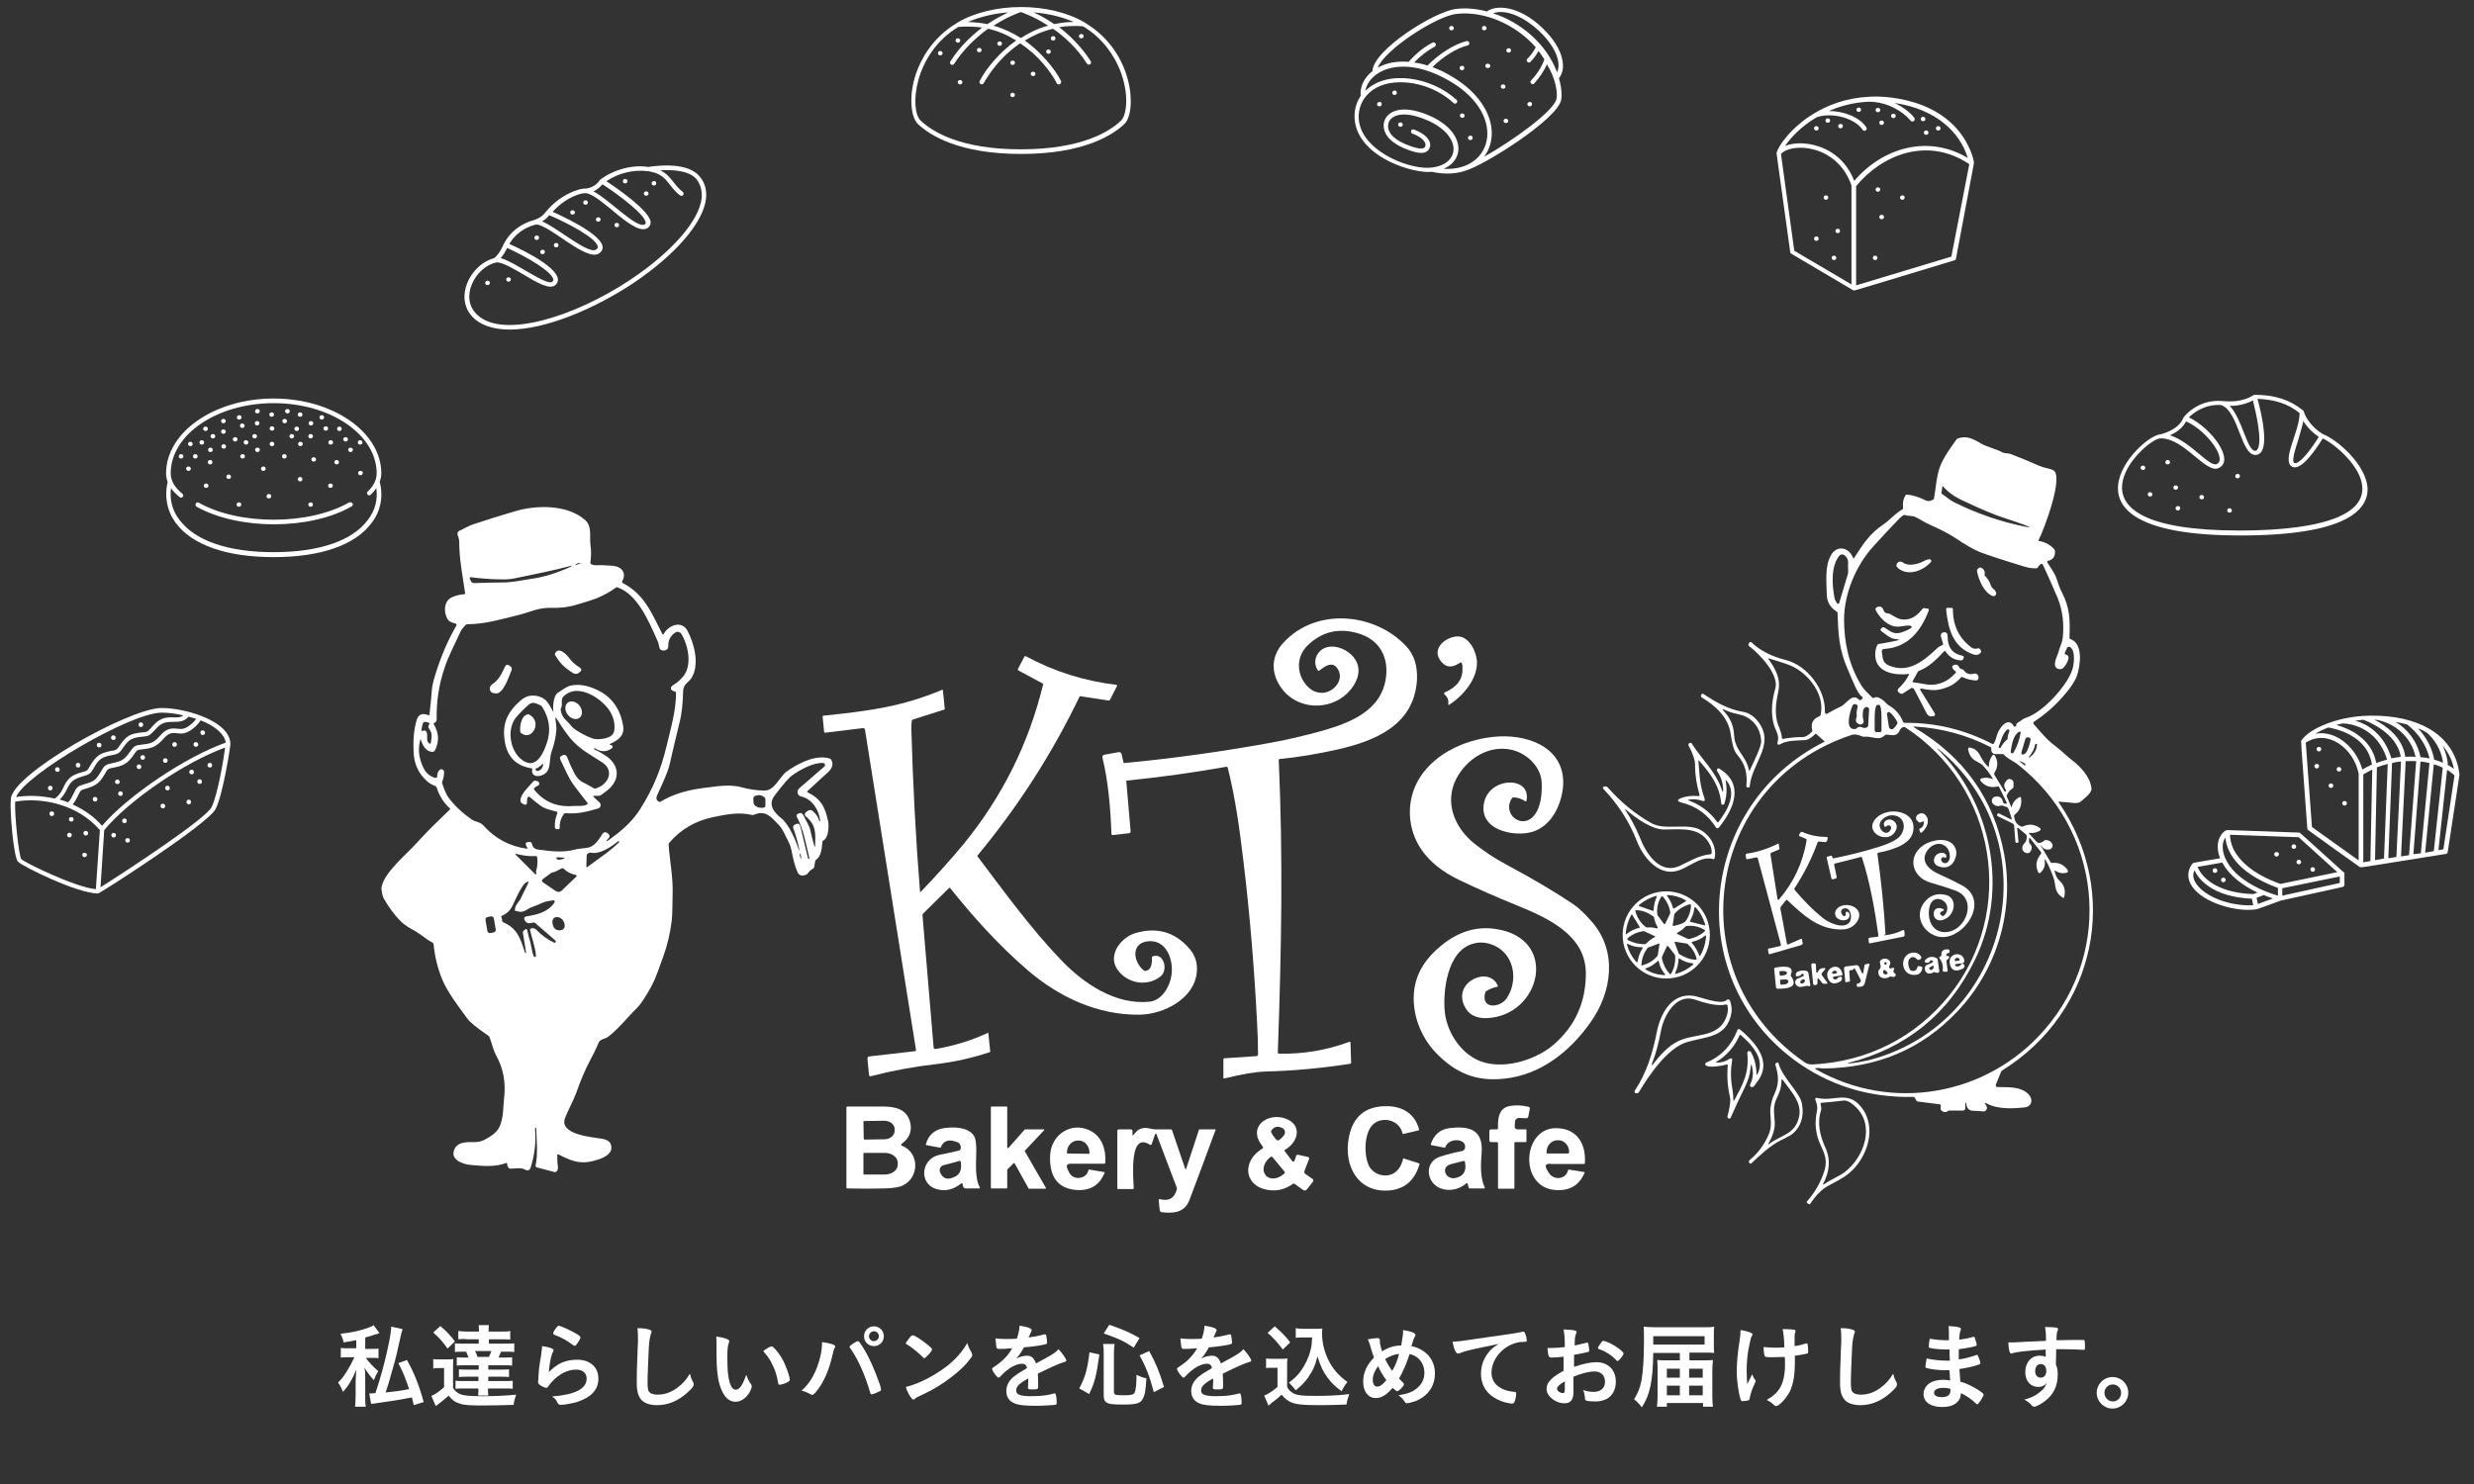 <?xml version="1.0" encoding="utf-8"?>
<!-- Generator: Adobe Illustrator 28.0.0, SVG Export Plug-In . SVG Version: 6.00 Build 0)  -->
<svg version="1.1" id="レイヤー_1" xmlns="http://www.w3.org/2000/svg" xmlns:xlink="http://www.w3.org/1999/xlink" x="0px"
	 y="0px" viewBox="0 0 800 480" style="enable-background:new 0 0 800 480;" xml:space="preserve">
<rect x="0" y="0" width="800" height="480" fill="#333333" stroke="none"/>
<style type="text/css">
	.st0{fill:#FFFFFF;}
</style>
<g>
	<path class="st0" d="M635.5,356.8l0,1.7c0,0.4-0.3,0.7-0.7,0.7l-4.3,0c-0.2,0-0.3,0-0.5,0.1c-0.8,0.6-1.6,0.5-2.3-0.2
		c-0.2-0.2-0.2-0.4-0.2-0.6l0.1-0.9c0-0.2-0.1-0.3-0.3-0.4l-7.1-0.9c-0.2,0-0.4-0.2-0.5-0.3l-0.5-0.9c-0.1-0.2-0.3-0.3-0.5-0.3
		c-14.6,0.3-27.5-3.8-38.7-12.1c-36.4-27.3-30.5-82.6,10-102.8c0.1,0,0.1-0.1,0-0.1l-2.7-2.4c-0.1-0.1-0.2-0.1-0.3,0
		c-1.3,1.3-2.5,2-3.4,2c-2,0.1-5.8,0.1-7.5,1.1c-1.2,0.7-1.6,0.4-1.2-0.9c0.5-1.7-1-4-1.3-5.2c-1.1-3.9-0.6-8,0.5-11.8
		c1.2-4.4-5.2-11.2-8.5-13.6c-0.3-0.2-0.3-0.6-0.1-0.9c0,0,0,0,0.1-0.1l0.1-0.2c0.2-0.2,0.5-0.2,0.7,0c2.7,2.6,6.4,4.5,11.1,5.7
		c6.8,1.7,12.8,9.4,12.6,16.6c0,0.8,0.3,1,1,0.6c1.5-0.9,2.9-1.6,4.2-2.2c1.6-0.7,3.7-4.5,5.8-2.2c0.2,0.2,0.5,0.3,0.7,0l0.4-0.3
		c0.2-0.2,0.2-0.4,0-0.6c-1.7-1-3.3-5.8-4.8-9.1c-2.8-6.4-3-11.6-3.2-18c0-0.2-0.1-0.4-0.3-0.5c-2.1-1.3-3.2-3.2-3.2-5.8
		c-0.1-4.3-0.6-8.8,1.3-12.3c1.9-3.5,5.8-2.8,7.2,0.7c0.1,0.3,0.2,0.3,0.4,0c2.8-4.3,4.9-7.8,9.6-10.9c2.1-1.5,3.5-3.3,5.9-4.7
		c0.2-0.1,0.3-0.3,0.3-0.6c-0.2-1.4,0-2.7,0.7-3.9c0.1-0.2,0.4-0.4,0.6-0.3c1.8,0.1,3.9,0.8,6.1,1.9c0.7,0.3,1.4,0.2,2.3-0.3
		c0.2-0.1,0.3-0.3,0.3-0.5c0.6-3.3,0.7-6.6,1.8-9.8c1.1-3.2,3.5-6.4,5.4-9.1c0.1-0.2,0.3-0.3,0.5-0.4c2.9-1,5,0.2,7.6,1.7
		c2.1,1.2,4.5,1.6,6.8,2.8c1.1,0.5,1.9,0.2,2.8,0.6c3.1,1.2,6.1,2.4,9.2,3.8c1.3,0.6,2.8,0.7,4.3,1.3c3.9,1.6-3,19.7-4.6,22.7
		c-0.1,0.1,0,0.3,0.1,0.3c0,0,0,0,0.1,0c1.9,0.3,3.6,1.2,4.9,2.7c0.1,0.2,0.2,0.4,0.2,0.6c0.1,1.7-0.6,2.7-2.2,3.1
		c-0.2,0-0.3,0.2-0.3,0.4c0,0,0,0.1,0,0.1c1.1,1.8,2.3,3.2,3,5.2c0.5,1.5,0.9,2.9,1.7,4.4c2.6,5.1,2.7,8.6,2.5,14.8
		c0,0.2,0.1,0.4,0.3,0.4c4.2,1.5,3.2,8.4,2.2,11.6c-0.6,1.8-2.1,4.2-4.7,7.1c-2.8,3.2-5.9,5.8-9.2,8c-0.4,0.2-0.4,0.5-0.1,0.9
		c2.1,2.4,4.4,5.2,6.9,7c1.9,1.4,3.4,3,5.2,4.4c2.9,2.2,6.1,5.5,6.5,9.3c0.2,1.5-2.4,3.3-3.5,4.3c-0.5,0.4-1.3,0.5-2.6,0.4
		c-1.5-0.2-2.9-0.3-4.4-0.4c-0.1,0-0.1,0-0.1,0.1c0,0,0,0.1,0,0.1c20.2,29.3,12,67.9-18.2,86.7c-0.2,0.1-0.3,0.3-0.4,0.4l-1.7,4.2
		c-0.1,0.3,0,0.7,0.3,0.8c0.1,0,0.1,0,0.2,0c3.3,0.1,7.7-0.3,10.2,2.5c1.4,1.6,0.9,3.9-1.5,4.1c-3.9,0.4-8.6,0.6-12-1.2
		c-0.9-0.5-1-0.3-0.4,0.5c0.5,0.7,0.4,1.3-0.2,1.8c-0.2,0.2-0.4,0.2-0.6,0.2c-0.9-0.1-1.9-0.2-3.1-0.2c-1.6,0-2.4-0.8-2.5-2.5
		c0-0.1,0-0.1-0.1-0.1c0,0,0,0,0,0l-0.2,0C635.5,356.7,635.5,356.7,635.5,356.8z M635.1,162.1c-2.9-1.3-5.2-2.9-6.8-4.8
		c-0.1-0.1-0.1-0.1-0.2,0c0,0,0,0,0,0.1l-0.3,2c0,0.2,0,0.3,0.2,0.4c1.3,0.8,2.4,1.9,3.8,2.6c7.4,3.7,15,6.3,22.8,7.9
		c2.2,0.4,2.2,0.3,0.1-0.5c-1.6-0.6-3.7-1.3-6.4-2.2C645.4,166.7,641,164.9,635.1,162.1z M658.4,183.8c-1,0.1-2.3-0.1-3.7-0.5
		c-7.2-2.2-12-3.8-14.4-4.7c-2-0.8-4.6-2.3-7.9-4.5c-1.9-1.3-4.8-2.8-8.6-4.5c-1.4-0.6-2.8-1.6-4.3-2.3c-1.1-0.6-2.3-0.3-3.5-0.7
		c-0.2-0.1-0.4,0-0.6,0.1c-0.4,0.3-0.8,0.6-1.2,1c-2.9,3-5.7,6-8.5,9.1c-5.6,6.2-9.3,15.1-9.4,23.4c0,7.6,1.5,14.6,5.4,21.2
		c1,1.7,2.4,2.9,3.8,4.3c0.1,0.1,0.3,0.2,0.5,0c1-0.7,2.6,0.5,3.4,1.2c0.6,0.7,1.2,1.2,1.8,1.5c1.9,1.2,3.3,2.9,4.2,5.1
		c0.1,0.2,0.2,0.3,0.5,0.3c10-0.1,19.4,2.2,28.3,6.8c0.2,0.1,0.5,0,0.6-0.2c0.4-0.8,0.7-1.6,0.9-2.5c0.5-2,3.5-6.5,5.5-3
		c0.1,0.2,0.3,0.2,0.5,0.1c0,0,0.1-0.1,0.1-0.1c0.1-0.1,0.2-0.3,0.2-0.5c0-0.3,0.2-0.5,0.4-0.6c1.1-0.6,1.6-1.3,2.9-1.7
		c5.5-1.8,14.1-11.2,15.1-16.6c0.3-1.7,0.6-5.2-1-6.2c-0.3-0.2-0.8-0.1-1,0.2c0,0,0,0.1,0,0.1l-0.7,1.5c-0.1,0.2,0,0.5,0.2,0.6
		c0,0,0.1,0,0.1,0c2,0.4,0.1,3.4-0.7,4.2c-0.5,0.6-1.4,0.7-2.1,0.3c-1.7-1,0.1-4,0.5-5.5c0.3-1.4,1.1-2.6,1.3-4.3
		c0.5-4.6,0-8.9-1.6-12.9c-1.4-3.4-3-6.9-4.7-10.6c-0.3-0.7-0.7-0.7-1.2-0.1l-0.5,0.6C658.9,183.7,658.7,183.8,658.4,183.8z
		 M594.7,195.1c0.9-3.1,1.9-6.2,2.8-9.3c0.3-1.1,0-2.2,0.1-3.4c0.1-1.3-0.3-2.2-1.3-2.9c-0.5-0.3-1.1-0.2-1.5,0.2
		c-2.8,3.4-2.4,9.5-1.6,13.6c0.1,0.6,0.4,1.2,0.8,1.8c0.1,0.2,0.4,0.3,0.6,0.1C594.6,195.2,594.7,195.2,594.7,195.1z M580.1,215.8
		c-2.3-1.2-5.3-1.9-8-2.8c-0.3-0.1-0.3,0-0.2,0.2c2.5,3.5,4,6.6,3.1,10.7c-0.7,3.2-1.1,6.1-0.4,9.3c0.3,1.5,1.5,3.4,1.6,5.5
		c0,0.2,0.1,0.3,0.3,0.3c2.1-0.4,4.3-0.6,6.4-0.6c0.9,0,1.9-0.6,3-1.7c0.1-0.1,0.2-0.3,0.1-0.5c-0.5-2.2,0.2-3.7,2.3-4.5
		c0.2-0.1,0.3-0.2,0.4-0.4C590.2,224.9,585.1,218.4,580.1,215.8z M601.3,235.1c0.8-0.1,1.3,0.8,2.5,0.1c0.2-0.1,0.3-0.3,0.3-0.5
		l0.3-5.2c0-0.4-0.3-0.8-0.7-0.8c-0.1,0-0.2,0-0.3,0c-0.6,0.2-0.9,0.7-1,1.5c-0.1,1-0.1,2,0.2,2.9c0.1,0.5-0.1,1-0.7,1.2
		c-0.2,0.1-0.4,0-0.6,0c-1.1-0.4-1.4-1.1-1-2.2c0.1-0.2,0.1-0.4,0.1-0.6c-0.1-1,0-1.9,0.3-2.8c0.1-0.3-0.1-0.7-0.4-0.8l-0.2-0.1
		c-0.5-0.2-0.9,0-1.1,0.5c-0.8,1.9-2.6,7.9,0.9,7.5c0.2,0,0.4-0.1,0.5-0.3C600.6,235.3,600.9,235.2,601.3,235.1z M606.7,236.8h1.2
		c0.3,0,0.5-0.2,0.5-0.5l0-4.5c0-2.1-0.3-3.8-0.7-3.8h0h-0.7c-0.4,0-0.8,1.7-0.8,3.8l0,4.5C606.3,236.6,606.5,236.8,606.7,236.8
		C606.7,236.8,606.7,236.8,606.7,236.8z M613.5,233.5c-0.6-1.2-1.4-2.2-2.4-3.1c-0.1-0.1-0.3-0.1-0.4-0.1c-0.4,0.1-0.5,0.4-0.5,0.8
		c0.2,1.2,0.4,2.5,0.6,4c0.1,0.5,0.5,0.8,1,0.8c0.2,0,0.3-0.1,0.4-0.2c0.5-0.4,0.9-0.9,1.2-1.5C613.6,234,613.6,233.7,613.5,233.5z
		 M613.8,237.1c-1.1,1.1-2.3,0.6-3.7,0.5c-0.2,0-0.4,0.1-0.6,0.2c-1.9,2-4.2,0.2-6.7,0.5c-0.2,0-0.4,0-0.6-0.1
		c-1.4-0.6-2.5-0.8-3.4-0.5c-47.7,15.7-56.5,77.7-15.1,106c0.8,0.5,1.5,0.6,2.4,0.6c17.7-0.9,33.2-8.7,44.2-22.3
		c21.9-27.2,15.3-67.6-14.3-86.8c-0.2-0.1-0.4-0.1-0.6,0C614.4,235.5,614.2,236.6,613.8,237.1z M643.9,242.5l0-0.5
		c0-0.2-0.1-0.3-0.3-0.4c-7.7-3.9-15.8-6.1-24.5-6.6c-0.4,0-0.5,0.1-0.1,0.3c16.1,9.5,25.8,23.2,29.1,41.1
		c3.3,18.4-2.4,37.3-15.1,50.7c-11.5,12.2-25.9,18.3-43.4,18.5c-0.7,0-1.6-0.3-2.4-0.1c-0.3,0-0.3,0.1-0.1,0.3
		c24.6,14.1,55.5,8.6,74-12.7c22.7-26.1,18.2-64.9-8.7-85.9c-1.3-1-3.1-1.7-4.4-3.1c-0.1-0.1-0.3-0.2-0.4-0.2l-2.4,0
		C644.5,243.9,643.9,243.3,643.9,242.5z M648.8,236.2c-1.4,1.5-1.7,3.4-2.5,5.3c-0.1,0.1,0,0.2,0.1,0.3l0.2,0.1
		c0.2,0.1,0.4,0,0.4-0.2c0.5-0.9,1.1-1.7,1.9-2.4c0.2-0.1,0.3-0.3,0.3-0.6c0-0.7,0.2-1.3,0.5-2c0.1-0.2,0.1-0.4,0-0.6
		c-0.1-0.1-0.2-0.2-0.4-0.2C649.2,235.9,649,236,648.8,236.2z M652.9,236.7c-1.9,1-2.4,4.3-2.7,6.3c0,0.1,0,0.3,0,0.4
		c0.1,0.1,0.1,0.2,0.3,0.2c0.2,0.1,0.4,0.1,0.6-0.2c1.2-2,1.9-4.1,2.3-6.4c0-0.2-0.1-0.4-0.3-0.4C653,236.7,652.9,236.7,652.9,236.7
		z M655.9,241.9c0.3-0.8,0.5-1.6,0.7-2.6c0.1-0.4-0.2-0.7-0.6-0.8c0,0,0,0,0,0l-0.2,0c-0.4-0.1-0.8,0.2-0.9,0.6l-1.1,3.7
		c-0.4,1.3,0,1.6,1.1,0.9C655.2,243.5,655.5,242.9,655.9,241.9z M658.1,240.8c-0.4,1.9-1,2.6-1.9,3.9c-0.3,0.5-0.3,0.6,0.2,0.2
		c1.4-1,2.2-2.4,2.3-4.1c0-0.1-0.1-0.2-0.2-0.2l-0.3,0C658.1,240.7,658.1,240.8,658.1,240.8z M638.7,310.3
		c-8.5,17.6-22.2,28.7-41,33.5c0,0-0.1,0-0.1,0.1s0,0.1,0.1,0.1c2.2-0.2,4.4-0.6,6.7-1.1c45.7-11.9,59.1-70.9,22.2-100.8
		c0,0,0,0,0,0c0,0-0.1,0-0.1,0c0,0-0.1,0-0.1,0c0,0,0,0,0,0C644.2,259.8,649.6,287.8,638.7,310.3z M654.5,246.8
		c-0.4-0.2-0.8-0.4-1.1-0.5c-0.5-0.2-0.5-0.1-0.1,0.2l1.3,1c0.3,0.2,0.4,0.1,0.3-0.2C654.9,247.1,654.8,246.9,654.5,246.8z"/>
	<path class="st0" d="M173.4,365c0-0.1-0.1-0.2-0.2-0.2h0c-0.1,0-0.2,0.1-0.2,0.2c0.4,4.3-0.1,8.7-1.5,12.9
		c-0.2,0.5-0.7,0.8-1.3,0.6c-0.1,0-0.1,0-0.2-0.1c-1.6-0.9-3.2-0.4-4.9-0.4c-0.2,0-0.4-0.1-0.6-0.2c-0.3-0.4-0.5-0.8-0.5-1.3
		c0-0.3-0.1-0.4-0.4-0.3c-3.8,1.4-7.7,0.9-11.5,0.6c-2-0.2-6.1-1.4-5.4-4.3c0.7-3.3,4.2-3.1,7-3.1c1.1,0,2.1-0.3,2.9-0.7
		c2-1.1,4-2.2,5-4.4c1.2-2.8,1.1-6,1.4-9.1c0.6-4.9-0.2-9.5-2.5-13.7c-1.1-2-1.4-4-2.2-6c-0.1-0.2-0.2-0.4-0.4-0.5
		c-3.8-2.6-6.1-4.5-6.9-5.7c-2.9-4-6.2-8.2-8-12.5c-1.5-3.6-2.4-7.4-2.8-11.4c0-0.2-0.1-0.4-0.3-0.5c-2-1-3.7-2.6-5.4-3.6
		c-1.8-1-3.5-1.9-5-3.4c-2.1-2.1-3.8-4.5-5.3-7.1c-0.5-0.8-1-3-0.8-3.9c0.9-4.8,7.9-10.4,11.2-14.1c3.8-4.2,7.1-7.3,10.8-10.9
		c0.2-0.2,0.2-0.3,0-0.5c-2-1.8-3.4-4.1-4.2-6.7c-0.1-0.2-0.3-0.4-0.5-0.5c-1.1-0.4-2-0.9-2.8-1.7c-2.5-2.3-3.8-5.1-4.1-8.4
		c-0.3-4.5,0-8.3,1-11.4c0.6-1.7,1.8-2.1,3.7-1.4c0.3,0.1,0.4,0,0.4-0.3c0.3-2.9,0.6-5.7,0.8-8.5c0.1-0.7,0.4-2.2,1.1-4.4
		c1.7-5.5,3.9-10.8,6.8-15.8c0.1-0.2,0-0.4-0.2-0.6c0,0,0,0-0.1,0c-1-0.3-2-0.5-2.6-1.5c-1.3-2.2-1.2-5.8,1.4-7c1.3-0.6,2.6-0.9,4-1
		c0.2,0,0.3-0.1,0.3-0.4c-0.8-5.5-1.9-10.9-1.9-16.4c0-0.8-0.2-1.6-0.5-2.3c-0.2-0.5,0-1.2,0.5-1.4c0,0,0,0,0,0
		c1.6-0.7,2.9-1.6,4.5-2.1c4.5-1.5,8.9-2.9,13.4-4.2c7-2.1,17-2.3,22.8,2.8c2.3,2.1,1.4,5.1,1.7,7.8c0.3,2,0.3,4,0,6
		c0,0.2,0.1,0.4,0.3,0.5c1.2,0.6,2.5,0.2,3.5,0.3c2,0.2,4.7-0.1,6.1,1.2c1.1,1,1.3,2.3,0.4,4c-0.1,0.2,0,0.5,0.2,0.6
		c7.1,3.7,9.4,9.9,12.8,16.5c0.1,0.1,0.2,0.2,0.3,0.1c0,0,0.1-0.1,0.1-0.1c1.4-2.7,5.7-4.7,7.7-1.1c2.2,4.1,4,11,1.3,15.3
		c-0.8,1.3-2.6,1.9-2.7,4.2c-0.1,3.7-0.3,6.7-1.2,10.4c-1.1,4.5-2.2,9-3.2,13.5c-0.4,1.8-1.8,5.1-4,9.8c-0.4,0.9-0.3,1.6,0.5,2.1
		c0.2,0.1,0.4,0.1,0.6,0c6.3-3.7,11.8-4.2,18.5-5c2.5-0.3,5.5-0.3,7.9,0.4c2.3,0.6,4.7,1,7.2,1c3.2,0.1,4.9-4.4,7.1-6.1
		c3.6-2.6,9.3-5.6,13.9-4.3c0.2,0.1,0.4,0.2,0.5,0.3c1.1,1.7,0.2,3.2-1.3,4.5c-2.1,1.9-4.2,3.8-6.3,5.8c-0.2,0.2-0.1,0.3,0.1,0.4
		c4.4,2.2,5.6,4.8,6.6,9.4c0.3,1.6,0.1,5.4-1.6,6.2c-0.2,0.1-0.3,0.3-0.3,0.5c-0.1,1.8-0.3,4.5-2,5.7c-0.2,0.1-0.3,0.3-0.3,0.5
		l-0.3,1.8c-0.1,0.3-0.2,0.5-0.5,0.6c-0.7,0.4-1.2,0.9-1.6,1.5c-0.1,0.2-0.3,0.3-0.5,0.4c-1.4,0.6-2.4,0.3-2.9-1
		c-0.7-1.6-1.3-3.9-1.9-7c-0.2-1-0.6-2-1.1-3c-1-1.8-1.6-3.7-3-5.1c-2.3-2.4-4.2-4.9-7.9-3.3c-0.2,0.1-0.4,0.1-0.7,0.1
		c-4.3-1-8.2-0.2-12.6,0.7c-5.7,1.2-10.4,3.9-14.2,8.3c-0.1,0.2-0.2,0.4-0.2,0.6c0.4,5.4,1.5,10.8,1.3,16.2c-0.1,2.8,0,5.9-0.3,8.5
		c-0.5,4-1.4,7.9-2.8,11.7c-1.2,3.2-2.2,6.5-3.8,9.5c-1.9,3.4-3.4,5.7-4.5,6.8c-3.2,3.1-5.8,6.6-9.4,9.4c-1.1,0.9-2.6,0.6-3.2,2.1
		c-0.6,1.6-1.7,3.7-3.1,6.4c-1.2,2.3-2.6,5.5-4.1,9.8c-1,2.6-2.4,5.1-3.5,7.8c-2.4,5.6,8.7,6.4,11.7,6.9c1.8,0.3,3.1,0.9,3.2,2.8
		c0.1,2.1-2.3,3.3-4.1,3.9c-5.3,1.8-8.2,0.9-13-1.6c-0.2-0.1-0.4,0-0.4,0.2c0,1.3,0,2.5,0.2,3.7c0.1,0.9-0.1,1.5-0.8,1.8
		c-0.1,0-0.2,0.1-0.3,0l-5.7-1.5c-0.3-0.1-0.5-0.4-0.4-0.7C174,372.9,173.5,369,173.4,365z M186.1,182.8l1.4-0.5
		c0.4-0.1,0.4-0.2,0-0.2c-0.6,0-1.1,0.2-1.4,0.6C185.9,182.9,185.9,182.9,186.1,182.8z M184.8,183.1L184.8,183.1
		c0-0.1-0.1-0.1-0.1-0.1c-6.4,1.7-11.4,2.6-17,3.8c-2.1,0.5-3.9,0.7-5.5,0.6c-3.4,0-6.7-0.3-10-0.7c-0.2,0-0.3,0.1-0.3,0.3
		c0,0.1,0,0.1,0,0.2l0.4,0.8c0.2,0.4,0.6,0.6,1,0.6c3.3-0.1,6.3-0.2,9.1-0.2c3.3,0,6.3-0.7,9.6-1.2c3.7-0.5,8-1.8,12.8-4
		C184.8,183.2,184.8,183.1,184.8,183.1z M213.3,209.7c-0.2-0.8-0.3-1.5-0.6-2.2c-3.1-7.1-6.7-15.3-13-17.5c-0.2-0.1-0.4,0-0.6,0.1
		c-1.9,1.4-4,2.5-6.1,3.4c-1.9,0.7-4.1,1.4-6.6,2.1c-2.6,0.8-5.4,1.1-8.2,1c-4.3-0.1-7,1.5-10.8,2.4c-5.6,1.3-10.4,2.9-16.3,2.9
		c-0.2,0-0.4,0.1-0.6,0.3c-0.8,0.9-1.3,1.5-1.5,1.9c-1.8,4-4.1,8.3-5.3,12.1c-1.8,5.3-2.6,10.8-2.5,16.5c0,0.6-0.3,0.9-0.8,1.2
		c-0.2,0.1-0.3,0.2-0.1,0.4c1.6,2.7,1.8,5.4,0.4,8.3c-0.2,0.4-0.5,0.6-0.9,0.6c-1.7-0.1-2.9-1.4-3.7-3.9c-0.1-0.3-0.2-0.3-0.2,0
		c-0.8,2.9-0.5,5.8,0.9,8.8c0.8,1.8,2.1,3,3.9,3.5c0.3,0.1,0.6-0.1,0.7-0.4c0-0.1,0-0.1,0-0.2c0-0.8,0.2-1.5,0.8-2
		c0.4-0.3,0.9-0.2,1.2,0.1c0.1,0.2,0.2,0.4,0.2,0.6c0,1.1-0.2,2.1-0.6,3.1c-0.1,0.2-0.1,0.4,0,0.6c0.6,1.7,1.1,3.4,2.2,4.8
		c2.1,2.7,4.6,5,7.4,6.9c1.4,0.9,2.5,0.6,3.8,2c3.7,4.1,8.3,6.6,13.9,7.4c0.3,0,0.3,0,0.2-0.3c-0.2-0.3-0.4-0.7-0.5-1.1
		c-0.1-0.3,0.2-0.7,0.5-0.7c0,0,0,0,0,0l0.7-0.1c0.4,0,0.7,0.2,0.8,0.6c0.2,1.1,0.9,1.8,2.1,1.9c4.3,0.6,8.1,1,11.8,0
		c1.8-0.5,3.9-0.3,5.3-1c1.7-0.9,2.7-2.7,3.7-4.2c0.3-0.4,0.8-0.5,1.3-0.3c0,0,0,0,0,0l0.5,0.4c0.4,0.3,0.5,0.8,0.3,1.2
		c0,0-0.1,0.1-0.1,0.1l-0.8,0.9c-0.1,0.1-0.1,0.1,0.1,0.1c0.2,0,0.3-0.1,0.4-0.1c4-2.9,7.7-5.8,10.6-10.5c4.1-6.6,6.5-12.4,8.4-20.3
		c1.3-5.5,3-11.2,3-16.9c0-0.2-0.1-0.4-0.3-0.5c-0.4-0.2-0.8-0.2-1.1-0.5c-0.3-0.2-0.3-0.5-0.2-0.9c0.1-0.2,0.2-0.4,0.5-0.6
		c1.4-0.8,2.5-1.8,3.5-3c2.9-3.7,1.5-10.1-0.7-13.7c-0.4-0.6-1.2-0.8-1.8-0.5c0,0,0,0,0,0c-1.7,1.1-2.5,2.6-2.4,4.7
		c0,0.3-0.1,0.5-0.3,0.7c-0.6,0.6-1.4,0.7-2.2,0.2C213.5,210.1,213.4,209.9,213.3,209.7z M138.5,234.9c0-0.2,0.1-0.4,0.3-0.6
		c0.2-0.2,0.1-0.4-0.1-0.5c-0.4-0.2-0.8-0.3-1.3-0.3c-0.3,0-0.5,0.1-0.6,0.4c-0.3,0.7-0.4,1.4-0.5,2.2c0,0.3,0.1,0.4,0.4,0.3
		c0.4-0.2,0.8-0.2,1,0.1c1,0.9-0.3,3.2,1.2,4c0.2,0.1,0.4,0.1,0.4-0.2c0.3-1.9,0.6-3.1-0.6-4.7C138.5,235.4,138.5,235.1,138.5,234.9
		z M259,257.6c-0.8-0.2-1.2-0.9-1.1-1.7c0.1-0.3,0.2-0.6,0.4-0.8l8.3-7.2c0.2-0.2,0.3-0.6,0-0.9c-0.1-0.1-0.2-0.2-0.4-0.2
		c-3-0.3-7.5,2.2-9.9,3.9c-1.1,0.7-3,2.9-5.8,6.6c-2.3,3-0.2,5.5,2.2,7.4c2.5,2.1,4.5,6.9,5.5,9.8c0.4,1.1,0.4,1.1,0.2-0.1
		c-0.5-2.2-1.1-4.4-1.9-6.6c-0.1-0.4,0-0.8,0.4-1l0.4-0.2c0.8-0.4,1.3-0.1,1.5,0.7l2.5,10.4c0,0.1,0,0.1,0.1,0.1l0.2-0.1
		c0.1,0,0.2-0.1,0.1-0.2c-1.1-4.5-1.8-9.1-4-13.2c-0.2-0.4-0.1-0.9,0.3-1.1c0,0,0,0,0.1,0l0.2-0.1c0.7-0.3,1.1-0.1,1.5,0.6
		c0.8,1.8,1.9,3.2,2.3,5.1c0.3,1.5,0.7,3,1.1,4.4c0.3,1,0.4,0.9,0.4-0.1c0.1-3.6,0.3-6.3-3-9c-0.4-0.3-0.5-0.9-0.1-1.3
		c0,0,0.1-0.1,0.1-0.1l0.3-0.2c0.7-0.6,1.4-0.7,2.1,0c0.9,0.8,1.6,1.8,1.9,3c0,0.1,0.1,0.2,0.2,0.1l0,0c0.1,0,0.1-0.1,0.1-0.2
		C264.8,261.9,262.6,258.4,259,257.6z M244.3,260.7c0.9,0.6,1.8,0.7,2.8,0.5c0.2-0.1,0.4-0.3,0.4-0.5l0-2.2c0-0.2-0.1-0.4-0.3-0.6
		c-0.8-0.7-1.8-0.9-2.9-0.5c-0.5,0.1-0.8,0.6-0.7,1.1l0.1,1.4C243.9,260.2,244,260.5,244.3,260.7z M199.9,272.1
		c-2.2,1.7-5.7,4.3-8.8,3.7c-0.6-0.1-1.3,0.3-1.4,0.9c0,0.1,0,0.1,0,0.2l-0.1,3.3c0,0.3,0.1,0.4,0.4,0.2c3.5-2.7,7.1-4.9,10.2-8
		c0.1-0.1,0.1-0.1,0-0.2l0,0C200.1,272,200,272,199.9,272.1z M259.1,277.8c0.1,0,0-0.4-0.1-0.9c0,0,0,0,0,0
		c-0.1-0.5-0.3-0.8-0.4-0.8c-0.1,0,0,0.4,0.1,0.9c0,0,0,0,0,0C258.9,277.5,259.1,277.8,259.1,277.8z M173.3,276.9
		c-2.8,0.1-4.1-0.2-6.3-0.7c-0.4-0.1-0.4,0-0.2,0.3l6.2,6.2c0.1,0.1,0.3,0.1,0.4,0c0,0,0.1-0.1,0.1-0.1c0-0.2,0-0.3-0.1-0.4
		c-0.1-0.1-0.1-0.2-0.1-0.3c0.5-1.5,0.6-3,0.4-4.5C173.7,277,173.5,276.9,173.3,276.9z M182.4,277.7c0.1,0,0.1-0.1,0.1-0.2
		c0-0.1-0.1-0.1-0.1-0.1l-2.2-0.1c-0.3,0-0.4,0.1-0.2,0.4C180.2,278.2,181.1,278.2,182.4,277.7z M186.2,283c-1.5-0.3-2.8-0.9-3.9-2
		c-0.2-0.2-0.4-0.2-0.7-0.1c-1.1,0.4-1.6,1.1-3,1.3c-0.1,0-0.2,0.1-0.3,0.1l-2.7,2c-0.5,0.4-0.5,0.8,0,1.1l4.1,2.8
		c0.6,0.4,1.5,0.4,2-0.2l4.6-4.4c0.2-0.1,0.2-0.4,0-0.5C186.4,283.1,186.3,283,186.2,283z M166.5,294.3c0-1.5,1.3-2.6,1.8-3.5
		c0.8-1.6,1.5-3.2,2.3-4.7c0.5-1,0.3-1.2-0.6-0.6c-1.3,0.8-3.5,5.8-4.2,7.3c-0.7,1.6-1.9,2.7-3.5,3.4c-0.2,0.1-0.3,0.2-0.2,0.4
		c0.2,0.4,0.3,0.8,0.3,1.2c0,0.2,0.1,0.4,0.3,0.5c4.7,2,5.6,5.4,7.1,9.9c0,0,0,0,0,0l0.2,0c0.1,0,0.1-0.1,0.1-0.2l-1-6.2
		c-0.1-0.4,0.1-0.7,0.4-0.9l0.4-0.3c0.3-0.2,0.5-0.1,0.6,0.3c0.3,1.3,0.6,2.6,1,3.9c0.3,1.3,0.5,2.9,1,4.3c0.1,0.1,0.1,0.2,0.2,0.3
		c0.1,0.1,0.2,0.1,0.3,0.1c0.2,0,0.4-0.2,0.3-0.4c-0.2-2.7-1.3-5.7-1.9-8.2c-0.1-0.2,0.1-0.5,0.3-0.6c0,0,0,0,0,0
		c0.7-0.2,1.3,0,1.8,0.5c1.7,1.8,3.6,3.1,5.7,4.1c0.2,0.1,0.3,0,0.4-0.1l0.1-0.2c0.1-0.1,0-0.2,0-0.3l-6.7-5.8
		c-0.1-0.1-0.3-0.2-0.5-0.1l-1.2,0.2c-0.6,0.1-1.2-0.2-1.5-0.7l-0.2-0.4c-0.2-0.4-0.1-0.8,0.3-1c0.1,0,0.2-0.1,0.3-0.1
		c3.4-0.5,7.1-1.4,9.1-4.5c0.1-0.2,0.1-0.5-0.1-0.6c-0.1-0.1-0.2-0.1-0.3-0.1c-1.3,0.2-2.4,0.3-3.7,0.9c-1,0.5-2.1,0.9-3.2,1.3
		c-1.7,0.6-2.6,2.1-4.9,1.3C166.6,294.7,166.5,294.6,166.5,294.3z M159.7,297.1c-0.1-0.5-0.5-0.8-1-0.7l-1,0.2
		c-0.5,0.1-0.8,0.5-0.7,1c0,0,0,0,0,0l0.6,3.5c0.1,0.5,0.5,0.8,1,0.7l1-0.2c0.5-0.1,0.8-0.5,0.7-1c0,0,0,0,0,0L159.7,297.1z
		 M178.9,299.6c0.7,1.9,3.8,1.7,3.7-0.2C182.5,295.9,177.4,295.4,178.9,299.6z"/>
	<path class="st0" d="M621,182c0.8-0.3,1.8-1.1,3-1.1c0.3,0,0.5,0.3,0.5,0.6c0,0.1-0.1,0.3-0.1,0.3c-2.6,2.8-7.3,4.7-10.6,2
		c-0.5-0.4-0.7-0.8-0.5-1.3c0.2-0.6,0.8-1,1.5-0.8c0.1,0,0.2,0.1,0.3,0.1C616.8,183.1,619,182.7,621,182z"/>
	<path class="st0" d="M641.9,186.3c0.9,0.9,1.6,2,1.9,3.2c0.1,0.2,0.2,0.4,0.4,0.6c0.5,0.4,0.9,0.8,1.2,1.4c0.2,0.4,0.1,0.9-0.3,1.2
		c-0.2,0.1-0.5,0.2-0.7,0.1c-2.8-1-4.5-5.1-5.1-7.9c-0.1-0.6,0.2-1.1,0.8-1.3c0.3-0.1,0.6,0,0.9,0.2c0.6,0.5,0.9,1.1,0.8,1.9
		C641.6,185.9,641.7,186.1,641.9,186.3z"/>
	<path class="st0" d="M617.2,218c-4.2,0.5-10.4-0.3-10.8-5.7c-0.1-1.3,0.1-2.5,0.6-3.6c0.1-0.2,0.3-0.4,0.5-0.4
		c1.8-0.3,3.6-0.6,5.4-1c1.5-0.3,1.5-0.5,0-0.6c-1.6-0.1-3.4-1.7-4.6-2.6c-0.2-0.2-0.3-0.5-0.1-0.7c0,0,0,0,0.1-0.1l0.2-0.2
		c0.2-0.2,0.6-0.3,0.9-0.1c1.8,1.1,2.8,2.3,5.3,1.6c1.2-0.4,2.3-0.8,3.3-1.5c0.2-0.1,0.2-0.3,0.1-0.5c-0.1-0.1-0.2-0.1-0.3-0.2
		c-1.8-0.3-3.4,0.6-5.2,0.2c-2.6-0.5-4.8-2.9-6-5.1c-0.3-0.6-0.1-1,0.6-1.2l0.3-0.1c0.7-0.1,1.3,0.3,1.5,1c0.2,0.8,0.7,1.2,1.5,1.2
		c0.2,0,0.5,0.1,0.7,0.2c1.5,0.9,2.9,1.9,4.7,1.8c2.5-0.1,4.1-1.4,5.8-3.5c0.2-0.2,0.4-0.3,0.6-0.2c0.2,0.1,0.4,0.1,0.7,0.1
		c0.7,0,0.9,0.3,0.6,0.9c-2.6,6.7-6.9,11.8-14.4,12.2c-0.4,0-0.7,0.4-0.7,0.8c0,0,0,0.1,0,0.1c0.4,1.9,0,3.5,2.4,4.5
		c6.4,2.6,11.2-1.6,15.7-5.8c0.3-0.3,0.8-0.5,1.4-0.8c0.3-0.1,0.4-0.3,0.3-0.5l-0.7-2.4c-0.1-0.5,0.1-1,0.6-1.2
		c0.6-0.2,1-0.1,1.3,0.2c0.2,0.2,0.3,0.6,0.3,1.2c0,3.4,1.6,5.5,4.8,6.1c0.3,0.1,0.5,0.3,0.4,0.6l-0.1,0.3c-0.1,0.4-0.4,0.6-0.8,0.6
		c-2.2-0.1-3.8-1.1-5-2.9c-0.1-0.2-0.3-0.2-0.5,0c-2.4,2.6-4.9,5.1-8.1,6.3c-0.2,0.1-0.3,0.2-0.4,0.4l-1.6,2.9
		c-0.1,0.2-0.1,0.3,0.2,0.4c2.3,0.2,5,1.1,7.1,0.7c2.6-0.4,4.8-1.7,6.6-3.8c0.2-0.2,0.1-0.4-0.1-0.5c-0.5-0.3-0.8-0.7-1-1.2
		c-0.1-0.3,0-0.5,0.3-0.7c0.4-0.2,0.9-0.3,1.3-0.1c0.2,0.1,0.4,0.2,0.5,0.5c0.2,0.5,0.6,0.8,1.1,0.9c0.2,0,0.4,0.1,0.5,0.3
		c0.8,1.1,1.9,1.5,3.3,1.1c0.6-0.2,1.3,0.2,1.4,0.8c0,0,0,0,0,0l0.1,0.3c0.1,0.5-0.2,1-0.7,1.1c-0.1,0-0.2,0-0.2,0
		c-1.5-0.1-2.9-0.4-4.3-1.1c-0.2-0.1-0.4,0-0.5,0.1c-1.9,2.2-3.7,3.1-6.4,3.8c-2.1,0.6-4.5,0.2-6.5-0.2c-0.1,0-0.2,0.1-0.3,0.2
		c0,0.1,0,0.1,0,0.2l4.6,7.4c0.4,0.7,0.3,1.1-0.6,1.2l-0.3,0c-0.6,0.1-1.2-0.3-1.5-0.8L619,223c-0.3-0.5-0.7-0.7-1.2-0.3l-2.3,1.5
		c-0.4,0.3-0.9,0.3-1.3-0.1l-0.3-0.2c-0.3-0.3-0.4-0.8-0.1-1.1c0,0,0.1-0.1,0.1-0.1c1.4-1.3,2.6-2.8,3.4-4.5
		C617.4,218,617.4,218,617.2,218z"/>
	<path class="st0" d="M637.6,209.5c0.5,0.4,1.2,0.4,2.1,0.2c0.2-0.1,0.4,0.1,0.6,0.3l0.3,0.5c0.1,0.2,0.1,0.4-0.1,0.6
		c-0.6,0.7-1.4,0.9-2.3,0.6c-6.7-2.3-8.2-8.1-8.9-14.6c0-0.3,0.2-0.5,0.4-0.5c0,0,0,0,0.1,0l1.2,0c0.3,0,0.5,0.2,0.5,0.5
		C631.5,202.4,633.5,206.5,637.6,209.5z"/>
	<path class="st0" d="M364.2,252.6l1.4,16.3c0,0.3-0.2,0.6-0.5,0.6l-5.2,0.6c-0.3,0-0.5-0.1-0.5-0.4c-0.3-8.1-1-16.8-2.9-24.6
		c-0.1-0.6,0.1-0.9,0.7-1l4.4-0.8c0.6-0.1,1,0.1,1.1,0.7l0.6,2.6c0,0.2,0.1,0.2,0.3,0.2c15.9-1.5,31.5-3.7,47-6.5
		c5.6-1,11-2.3,16.5-3.8c9.2-2.6,19.8-6.5,21.1-17.6c0.8-6.9-2.5-12.2-9.2-14.1c-6.3-1.8-11.7-0.4-16.2,4c-4,3.9-3.5,10,0.4,13.6
		c1.3,1.2,2.7,1.7,4.4,1.7c3.7-0.1,7.4-4.4,4.8-8c-1.7-2.4-4.2-0.4-5.8,0.8c-0.1,0.1-0.3,0.1-0.4,0c0,0,0,0,0,0
		c-1.9-2.6-0.6-6.3,2.4-7.4c3.3-1.2,7.6,0.8,9.5,3.6c2.2,3.2,1.1,7-1.3,9.9c-5.2,6.5-15.8,7.2-21.6,0.6c-4.1-4.7-4.7-10.8-0.3-15.6
		c10.6-11.7,29.6-9.8,39.7,0.9c2.7,2.8,3.8,6.5,3.6,11c-0.9,14.6-13.4,19.7-25.6,22.5c-6.3,1.4-12.5,2.5-18.8,3.1
		c-0.2,0-0.3,0.1-0.3,0.4c1.4,31.6,0.9,60.6-0.3,94.5c0,0.2,0.1,0.4,0.3,0.4c7.9,0.2,15.4-1.1,22.8-3.8c0.3-0.1,0.4,0,0.4,0.3
		l0.2,6.4c0,0.2-0.1,0.4-0.4,0.4c-9.2,1.4-18.5,2.3-27.8,2.5c-2.7,0.1-6.9,0.8-12.7,2.2c-0.3,0.1-0.4,0-0.4-0.3v-5.8
		c0-0.2,0.1-0.4,0.3-0.4l10.4-0.7c0.3,0,0.5-0.3,0.5-0.5c0-3.4-0.1-6.8-0.3-10.2c-0.9-17.4-2.3-34.8-4.4-52.2
		c-1.2-10.1-2.6-20.5-5.1-30.4c-0.1-0.2-0.2-0.3-0.4-0.3c-10.7,1.9-21.5,3.4-32.3,4.5C364.3,252.3,364.2,252.4,364.2,252.6z"/>
	<path class="st0" d="M472.6,214.4c-0.1-0.2-0.3-0.2-0.4-0.1c-2.1,1.4-4.1,2-6-0.1c-3.5-3.9,0.5-7.7,4.4-8.3c4.4-0.7,6.9,5,7,8.3
		c0.1,5.4-4.4,10.8-8.9,13.7c-0.3,0.2-0.4,0.1-0.4-0.2c0.2-1.2-0.2-2.2-1.1-3c-0.4-0.3-0.3-0.6,0.1-0.8c3.9-1.7,5.8-4.3,5.6-7.9
		C473,215.3,472.8,214.8,472.6,214.4z"/>
	<path class="st0" d="M185.3,217.7c-3.3-2.1-4.2-3.3-5.8-5.8c-0.1-0.2-0.1-0.4,0-0.6c1.2-2.3,3.8,0.5,4.6,1.6
		c0.8,1.1,1.9,2.1,3.2,2.9c0.8,0.5,0.9,1,0.2,1.6l-0.2,0.1C186.7,218.1,185.9,218.1,185.3,217.7z"/>
	<path class="st0" d="M297.5,288.4c0,0.1,0.1,0.1,0.1,0.1c0,0,0.1,0,0.1,0c4.8-5,9.5-10.2,13.9-15.5c12.4-15.2,21-32.3,25.7-51.6
		c0-0.1,0-0.3-0.1-0.3l-7.8-4.2c-0.3-0.1-0.3-0.4-0.2-0.6l2-3.8c0.1-0.3,0.3-0.3,0.6-0.2c9.1,4.9,18.9,8,29.2,9.2
		c0.1,0,0.2,0.1,0.2,0.3c0,0,0,0.1,0,0.1l-2.3,4.5c-0.1,0.1-0.2,0.2-0.3,0.2l-9.2-1.4c-0.1,0-0.2,0-0.3,0.1
		c-8.9,18.5-19.9,35.6-33,51.4c-0.1,0.1-0.1,0.2,0,0.3c8.6,11.4,17.2,23.3,27.1,33.6c7.3,7.6,17.5,14.5,28.5,13.4
		c4-0.4,6.6-4.9,7.1-8.5c0.8-5.1-1.7-11.9-7.9-11c-5.4,0.8-4.3,6.9-1,9.4c0.2,0.1,0.4,0.2,0.6,0.1c2-0.3,2-2.7,2-4.3
		c0-0.2,0.1-0.3,0.3-0.4c3.6-1.2,5,4.5,2.5,6.5c-4.5,3.6-11.1,2.2-14.1-2.4c-3.1-4.8,1.6-10.4,6-11.6c6.8-2,12.6-0.4,17.2,4.8
		c2.1,2.3,2.9,4.9,2.6,7.9c-0.8,8.6-10.8,13.6-18.5,13.7c-13.5,0.2-26.1-5.7-36.2-14.4c-9.2-7.9-17.5-17.1-25.1-26.6
		c-0.1-0.1-0.2-0.1-0.3,0c0,0,0,0,0,0l-8.4,8.3c-0.1,0.1-0.2,0.3-0.2,0.5l3.6,42.8c0,0.3,0.3,0.5,0.6,0.5c0,0,0,0,0,0
		c5.9-1,11.5-2.7,16.9-5.2c0.1,0,0.1,0,0.2,0.1c0,0,0,0,0,0l0.6,5.9c0,0.1-0.1,0.2-0.1,0.2c-5.7,1.9-11.5,3.2-17.5,3.9
		c-7.1,0.8-14.1,2.1-21,3.9c-0.2,0.1-0.5-0.1-0.6-0.3c0,0,0-0.1,0-0.1l-0.5-5.3c0-0.4,0.2-0.7,0.6-0.7l14.8-1.7
		c0.2,0,0.3-0.2,0.3-0.4L279.7,236c-0.1-0.3-0.3-0.5-0.6-0.5l-12.3,1.5c-0.2,0-0.3-0.1-0.3-0.2l-0.5-5c0-0.2,0.1-0.3,0.2-0.3
		c15.2-1.6,25.3-2.9,38.5-8.4c0.1-0.1,0.2,0,0.2,0.1l0.6,6.1c0,0.1,0,0.1-0.1,0.2l-10.1,3.2c-0.3,0.1-0.4,0.3-0.5,0.6
		c-0.1,0.9-0.1,1.8-0.1,2.7C295.2,253.5,296.1,271,297.5,288.4z"/>
	<path class="st0" d="M159.2,221.3c2.3-1.6,2.9-3.2,4.1-5.7c0.3-0.6,0.7-0.7,1.3-0.4l0.4,0.3c0.5,0.3,0.6,0.8,0.4,1.3
		c-0.8,1.9-2.6,7.7-5.1,7.5c-0.8-0.1-1.3-0.2-1.5-0.5C158.1,223,158.3,221.9,159.2,221.3C159.1,221.3,159.2,221.3,159.2,221.3z"/>
	<path class="st0" d="M179,230.5c-0.3-1.5-0.2-5.5,1.5-6.5c1.3-0.8,2.5-1.8,3.8-2.2c1.7-0.4,3.5-0.4,5.4,0.1
		c6.7,1.8,10.7,6.1,11.8,12.9c0.5,3.1-1.5,4.6-4.2,5.8c-0.2,0.1-0.2,0.2,0,0.3c0.1,0.1,0.2,0.1,0.3,0.1c0.3,0,0.5,0.3,0.5,0.6
		c0,0.2-0.1,0.3-0.2,0.4c-1.8,1.3-3.6,1.3-5.6,0c0,0-0.1,0-0.1,0c0,0,0,0,0,0l-0.1,0.2c0,0.1,0,0.2,0.1,0.2c0,0,0,0,0,0
		c1.4,0.6,2.7,1.4,3.9,2.2c4,2.8,4.6,7.2,0.7,10.7c-0.4,0.3-1.2,1-2.5,1.9c-0.2,0.1-0.4,0.2-0.6,0.2l-1.6,0c-0.3,0-0.4,0.1-0.1,0.4
		l1.9,1.8c0.4,0.4,0.5,1.1,0,1.6c-0.1,0.1-0.3,0.2-0.5,0.3c-3.4,1-6.8,1.9-10.5,1.5c-0.2,0-0.4,0.1-0.6,0.3
		c-0.9,1.3-1.4,2.8-1.3,4.4c0,0.3-0.2,0.5-0.5,0.5c0,0,0,0,0,0l-0.3,0c-0.5,0-0.8-0.3-0.8-0.8c0-1.5,0.2-2.9,0.8-4.3
		c0.1-0.2,0-0.5-0.2-0.6c0,0,0,0-0.1,0c-1.8-0.5-3.6-0.8-5.1-1.9c-1.2-0.9-2.4-1.8-3.5-2.8c-0.2-0.2-0.4-0.1-0.6,0
		c0,0-0.1,0.1-0.1,0.2c-0.2,0.5-0.2,1.1-0.2,1.7c0,0.3-0.2,0.6-0.6,0.6c-0.1,0-0.2,0-0.3-0.1l-0.6-0.3c-0.5-0.2-0.7-0.8-0.6-1.3
		c0.4-2.2,2.7-4.1,4.1-5.8c0.2-0.2,0.4-0.3,0.6-0.3c0.3,0,0.6,0.1,0.9,0.2c0.4,0.2,0.6,0.7,0.4,1.1c-0.1,0.2-0.3,0.4-0.5,0.4
		c-0.4,0.2-0.8,0.4-1,0.7c-0.2,0.2-0.2,0.4,0,0.6c3.2,3.9,7.3,5.6,12.5,5.2c1.3-0.1,3.4,0.2,4.5-0.5c0.3-0.2,0.3-0.4,0.1-0.6
		c-1.5-1.9-3-3.8-4.4-5.7c-1.8-2.5-2.9-5.4-4.3-8.2c-0.3-0.6-0.1-1,0.5-1.3l0.2-0.1c0.7-0.3,1.2-0.1,1.5,0.6
		c0.6,1.6,1.3,3.2,2.2,4.9c0.8,1.7,1.9,2.8,3.2,3.4c1.3,0.6,2.1,1.2,3.3,1.8c0.2,0.1,0.4,0.1,0.6,0c4-1.2,6.2-5.8,1.9-8.5
		c-3.6-2.3-7.2-4.2-10.1-7.6c-0.9-1.1-2.5-3.2-4.6-6.6c-0.2-0.3-0.3-0.3-0.3,0.1c0.1,1.3,0.4,2.6,0.3,3.8c-0.2,2.3-0.7,4.6-1.5,6.8
		c-1.1,2.9,0.3,6.8-3.6,7.9c-1.5,0.4-3.1-0.2-2.7-2c0.1-0.2,0-0.4-0.3-0.4c-4.8-0.8-7.6-3.5-8.5-8.3c-1.1-6,0.7-9.8,5-13.6
		c0.9-0.8,1.9-1.3,2.8-1.5c1.7-0.3,3.2,0,4.6,0.8c1.5,0.9,2.3,2.8,3.2,4.3C179,230.7,179,230.7,179,230.5z M197.7,230.9
		c-2.1-4.4-10.8-10.6-15.6-5.5c-0.9,1,0,2.4-0.7,3.7c-0.1,0.2-0.1,0.4-0.1,0.6c0.5,2.8,2,3.2,3.5,5.2c1.1,1.4,5.8,3.8,7.4,4.1
		c1.8,0.3,6.1-0.1,6.4-2.6C198.9,234.6,198.6,232.8,197.7,230.9z M174.7,228.1c-1.4-0.6-2.5-1.3-3.8-0.1c-1.4,1.2-2.7,2.5-3.9,3.9
		c-3.5,4-2,12.1,2.8,14.5c4,2,6.1-3.4,7-6c1.4-4.1,0.9-8-1.5-11.8C175.1,228.4,174.9,228.2,174.7,228.1z M173.8,248.4l-0.4,0.1
		c-0.2,0.1-0.3,0.3-0.2,0.5c0,0,0,0.1,0.1,0.1c0.2,0.3,0.5,0.3,0.9,0.2c0.8-0.3,1.2-0.9,1.4-1.8c0.1-0.5-0.1-0.6-0.4-0.2
		c-0.2,0.2-0.5,0.5-0.7,0.6C174.1,248.2,173.9,248.4,173.8,248.4z"/>
	<path class="st0" d="M568.8,233.8c5.1,7.2-2.3,13-3,20.5c0,0.3-0.2,0.4-0.4,0.4l-0.3,0c-0.2,0-0.4-0.3-0.4-0.5
		c0.4-3.9-0.3-7-2.9-10c-1.4-1.7-1.7-4-2.2-7c-0.8-5.3-5-9-9.3-11.6c-0.3-0.2-0.4-0.5-0.2-0.8l0.1-0.2c0.1-0.2,0.3-0.3,0.5-0.2
		c0,0,0,0,0,0c4.1,2.7,8.1,5,12.7,5.8C565.5,230.5,567.3,231.7,568.8,233.8z M565.9,249c1-2.3,3.8-7.6,3.6-9.5
		c-0.3-3.4-1.8-5.9-4.6-7.5c-1.8-1-4.1-1.1-6-1.9c-0.5-0.2-1-0.4-1.5-0.6c-0.4-0.1-0.5,0-0.2,0.3c2.1,2.1,3.3,4.6,3.5,7.5
		c0.1,1.3,0.2,2.1,0.4,2.7c1,3.4,3.8,5.4,4.4,9C565.7,249.3,565.8,249.4,565.9,249z"/>
	
		<ellipse transform="matrix(0.789 -0.614 0.614 0.789 -101.978 162.446)" class="st0" cx="185.6" cy="229.7" rx="2.4" ry="3.1"/>
	<path class="st0" d="M168.2,236.5c-0.1-1.8,0.3-4.7,2.2-5.4c0.2-0.1,0.5-0.1,0.7,0c4.5,2.4,0.8,8.8-2.6,6
		C168.3,237,168.2,236.8,168.2,236.5z"/>
	<path class="st0" d="M480.1,321.7c-0.8,4.9,5.2,4.1,7.1,1.2c3.7-5.5,2.6-13.5-3.3-16.7c-2.6-1.4-5.2-1.7-7.8-0.9
		c-8.1,2.4-9.6,15.3-8.9,22.1c0.8,7,5.8,14.4,12.9,16.3c7.3,2,16.9-1.1,22.4-5.9c7-6.1,10.4-13.9,10.3-23.3
		c-0.2-12.2-12.5-17.7-22.9-21.9c-6.1-2.5-12.1-5.1-18.1-8c-5.4-2.6-9.4-5.8-12.1-9.7c-4.8-6.9-5.1-16.1-0.7-23.2
		c5.2-8.4,15.8-13,25.8-13.5c10.4-0.5,21.8,4.3,20.6,16.6c-0.7,6.4-4.4,13.5-11.4,14.6c-5.3,0.9-14.3-1-14.3-7.9
		c0-10.3,15.7-11.1,13.9-2.5c0,0.1-0.1,0.2-0.2,0.2c0,0-0.1,0-0.1,0c-1.2-0.8-2.4-1.2-3.8-1.3c-0.2,0-0.5,0.1-0.6,0.3
		c-3.4,5.2,3.5,10.4,7.3,5.4c2.2-2.8,2.5-7.5,2.3-10.8c-0.4-5.2-5.2-9.3-9.8-10.3c-7.3-1.6-14.4,2.9-17.8,9.4
		c-3.9,7.6-0.6,15.8,5.9,21c3.2,2.5,6.6,4.8,10.2,6.7c9,4.8,16.3,9.2,21.8,12.9c1.6,1.1,3.6,2.9,5.9,5.6c8.4,9.5,6.6,22.8-0.4,32.6
		c-6.7,9.5-16.2,17-27.9,18.2c-9.2,1-15.9-1.9-22.2-8.5c-5-5.3-7.8-12.9-6.9-20.2c0.8-6,4.1-10.6,8.8-14.4
		c5.5-4.5,11.4-6.3,17.7-5.3c20.4,3.1,14.5,27.9-2.8,28.8c-3.5,0.2-6.2-1-7.6-4.2c-3.4-7.8,8.3-12.7,10.9-6.3c0.1,0.2,0,0.4-0.2,0.4
		c0,0,0,0-0.1,0c-1.4,0.3-2.6,0.8-3.7,1.6C480.3,321.3,480.2,321.5,480.1,321.7z"/>
	<path class="st0" d="M557.2,255.7c0-2.3-0.6-4.3-1.9-6.2c-0.1-0.2-0.1-0.4-0.1-0.6c0.2-0.4,0.5-0.5,0.9-0.2c8.1,5,4.5,13.1-0.3,19
		c-0.2,0.2-0.5,0.3-0.8,0.1c0,0-0.1-0.1-0.1-0.1c-2.6-4.2-6.3-6.9-11.1-8.1c-1.6-0.4-1.6-0.9-0.1-1.5c1.6-0.6,3.5-0.8,5.6-0.6
		c0.2,0,0.3-0.1,0.3-0.3c-1-3.3-1.5-6.6-1.5-10c0-1.4-0.7-3.5-2.1-6.1c-0.1-0.2,0-0.5,0.2-0.7l0.3-0.1c0.2-0.1,0.4,0,0.5,0.1
		c3.3,5.3,7.8,9,9.9,15.4C557.1,256.2,557.2,256.2,557.2,255.7z M551.2,258.9c-0.1,0.2-0.3,0.3-0.5,0.2c0,0,0,0,0,0
		c-1.4-0.5-2.9-0.7-4.4-0.5c-0.5,0.1-0.6,0.2,0,0.4c3.7,1.4,6.7,3.7,9,6.9c0.1,0.1,0.2,0.1,0.3,0.1c0,0,0,0,0,0
		c2.8-3.6,6.3-9.4,2.6-13.6c-0.2-0.2-0.3-0.2-0.2,0.1c0.5,2.5,0.4,5-0.4,7.4c-0.1,0.3-0.3,0.4-0.6,0.4c-0.2,0-0.4-0.2-0.4-0.4
		c-0.6-5.9-3.4-9.5-7.2-13.9c-0.2-0.2-0.2-0.1-0.2,0.1c0.4,4.3,0.3,7.5,2,12.2C551.3,258.5,551.3,258.7,551.2,258.9z"/>
	<path class="st0" d="M644.4,251.9c-0.9-1.6-2-3-3.2-4.3c-0.4-0.4-1-0.8-2-1.3c-1.6-0.8-2.5-2.1-2.8-4c0-0.2,0.1-0.5,0.4-0.5
		c0.1,0,0.1,0,0.2,0c2,0.4,2.7,1.4,3.7,3.3c0.6,1.1,1.3,2.1,2.2,2.9c0.2,0.2,0.2,0.1,0.2-0.1c0-1.3,0.4-2.5,1.2-3.6
		c0.1-0.2,0.4-0.2,0.6-0.1c0,0,0.1,0.1,0.1,0.1c1.2,1.9,1.1,3.8-0.1,5.7c-0.1,0.2-0.1,0.4,0,0.6l3.3,5.4c0.1,0.1,0.2,0.1,0.3,0
		l0.2-0.2c0.1-0.1,0-0.2,0-0.2c-0.9-1.2-0.8-2.2,0.3-3.3c0.5-0.5,1.3-0.4,1.8,0.1c0.2,0.2,0.3,0.5,0.3,0.8l0,1.2
		c0,0.3-0.1,0.5-0.4,0.7c-0.9,0.5-1.4,1.3-1.8,2.2c0,0.1,0,0.2,0,0.3l1.5,3.5c0,0,0,0,0.1,0c0,0,0,0,0,0c0.3-1.5,1.2-2.6,2.6-3.3
		c0.2-0.1,0.3,0,0.4,0.1c0,0,0,0.1,0,0.1c0.4,2.3-0.3,4.1-2,5.5c-0.2,0.1-0.3,0.3-0.2,0.5c0.1,1.5,0.8,2.7,2.2,3.3
		c0.2,0.1,0.5,0.1,0.7,0c2-0.9,3.8-0.7,5.5,0.6c0.2,0.1,0.2,0.4,0.1,0.6c0,0-0.1,0.1-0.1,0.1c-1,0.7-2.1,0.9-3.4,0.8
		c-0.3,0-0.3,0.1-0.1,0.3l2.3,2.5c0.3,0.4,0.7,0.5,1.2,0.4c0.5-0.1,0.9-0.3,1.3-0.7c0.2-0.2,0.4-0.2,0.7-0.2c1,0.1,1.7,0.6,2,1.5
		c0.2,0.6-0.2,1.3-0.8,1.5c0,0,0,0,0,0c-1.3,0.3-2.2-0.1-2.9-1.3c0,0,0,0,0,0l-0.1,0.1c0,0,0,0,0,0l3.2,5.4c0.1,0.2,0.3,0.3,0.5,0.2
		c2.1-0.2,3.8,0.6,5,2.3c0.2,0.2,0.1,0.6-0.1,0.8c-0.1,0-0.1,0.1-0.2,0.1c-1.3,0.3-2.5,0.1-3.6-0.6c-0.3-0.2-0.4-0.1-0.3,0.2
		c0.4,1.3,0.6,2.1,1.7,3.1c1.4,1.3,1.9,3,1.4,5.1c-0.1,0.3-0.2,0.4-0.5,0.2c-2.9-1.8-2.1-3.8-2.9-6.2c-0.7-2-1.5-3.9-2.5-5.7
		c-0.3-0.6-0.5-0.6-0.4,0.1c0.2,1.5-0.3,2.8-1.4,3.8c-0.2,0.2-0.4,0.1-0.6,0c0,0-0.1-0.1-0.1-0.1c-1-2.2-0.7-4.1,0.8-5.9
		c0.2-0.3,0.2-0.5,0-0.8l-3.3-4.2c-0.3-0.4-0.5-0.3-0.5,0.2l0,0.8c0,0.2,0.1,0.4,0.2,0.5c0.8,0.8,0.9,1.6,0.3,2.6
		c-0.4,0.6-1.1,0.7-1.7,0.4c-0.9-0.5-1.2-1.3-0.8-2.3c0.1-0.2,0.2-0.4,0.3-0.5c0.7-0.6,1-1.4,1-2.4c0-0.3-0.1-0.6-0.4-0.8l-2.4-2
		c-0.1-0.1-0.2-0.1-0.3,0c0,0-0.1,0.1,0,0.2l0.4,4.2c0,0.3-0.1,0.4-0.4,0.4l-0.2,0c-0.2,0-0.4-0.2-0.4-0.4l-0.4-5.1
		c0-0.3-0.2-0.5-0.4-0.7L646,264c-0.2-0.1-0.3-0.3-0.2-0.5l0.1-0.2c0.1-0.2,0.2-0.3,0.4-0.2c0,0,0,0,0.1,0l3.8,1.9
		c0.1,0.1,0.3,0,0.3-0.1c0-0.1,0-0.1,0-0.2l-1-3c-0.1-0.3-0.4-0.6-0.7-0.7l-1.2-0.4c-0.2-0.1-0.5-0.1-0.7,0c-1,0.3-1.8,0.1-2.5-0.7
		c-0.5-0.6-0.4-1.4,0.1-1.9c0.2-0.2,0.4-0.3,0.6-0.3c1.5-0.3,2.3,0.3,2.6,1.7c0,0.2,0.2,0.4,0.5,0.5l0.4,0.1c0.1,0,0.3-0.1,0.3-0.2
		c0-0.1,0-0.1,0-0.2l-2.4-4.9c-0.1-0.3-0.3-0.4-0.6-0.3c-2.3,0.5-4.1-0.1-5.5-1.9c-0.1-0.2-0.1-0.4,0.1-0.6c0,0,0.1-0.1,0.1-0.1
		c1.3-0.4,2.5-0.3,3.8,0.2C644.5,252.2,644.5,252.1,644.4,251.9z"/>
	<path class="st0" d="M533.9,266.2c4.2,2.4,10.5,0.2,15,1.8c3.7,1.4,6.5,5.7,5.5,9.7c0,0.1-0.2,0.2-0.3,0.2c0,0,0,0,0,0
		c-4.4-1.3-8.2,3.1-12.3,3.9c-5.7,1.2-10.4-4.5-12.4-9.5c-2.5-6.5-6.2-12.2-11-17.2c-0.1-0.1-0.1-0.4,0-0.5c0,0,0.1-0.1,0.2-0.1
		l0.3-0.1c0.4-0.1,0.7,0,1,0.3C524.1,259.5,528.8,263.3,533.9,266.2z M543.3,280c3.4-1.6,6-3.3,9.8-3.7c0.2,0,0.3-0.1,0.4-0.4
		c0-0.8-0.1-1.6-0.4-2.3c-2.9-6.4-9.4-5.3-15-5.3c-4,0-9-3.6-12.2-6.3c-0.6-0.5-0.6-0.4-0.2,0.2c1.7,2.6,3.2,5.4,4.5,8.5
		C532.2,276,536.7,283.1,543.3,280z"/>
	<path class="st0" d="M609.5,302.5c2-0.2,3.9-0.7,5.7-1.6c0.4-0.2,0.5-0.1,0.6,0.3l0.1,1.1c0,0.4-0.2,0.7-0.6,0.7l-10.5,2.1
		c-0.3,0.1-0.5-0.1-0.5-0.4l-0.1-1c0-0.2,0.1-0.4,0.4-0.4l2.4-0.3c0.3,0,0.4-0.2,0.4-0.5c-1.1-7.9-2.7-17.1-5.3-25.1
		c-0.1-0.2-0.2-0.3-0.4-0.2l-8.3,2.1c-0.2,0-0.3,0.2-0.3,0.4l0.8,3.9c0.1,0.3-0.1,0.5-0.4,0.6l-0.9,0.2c-0.2,0-0.4-0.1-0.4-0.3
		l-1.5-6.6c0-0.2,0-0.4,0.2-0.4l1-0.3c0.2-0.1,0.4,0,0.5,0.2l0.2,0.4c0.1,0.2,0.3,0.3,0.5,0.2c4.9-1,9.7-2.2,14.5-3.7
		c2.5-0.8,4.4-1.6,5.7-2.5c3.4-2.3,3.2-7.7-1.6-7.7c-1.8,0-4.5,1.8-3.8,3.9c0.6,1.8,2.7,2.7,3.6,0.4c0.1-0.4-0.1-0.9-0.5-1
		c-0.2-0.1-0.4-0.1-0.6,0l-0.6,0.4c-0.2,0.1-0.3,0.1-0.4-0.1c-0.4-0.6-0.3-1.2,0.2-1.7c1.6-1.5,4.4,0.4,3.6,2.6
		c-2.1,5.6-11.2,1.1-6.4-3.7c3.9-3.8,13.3-2.3,11.8,4.6c-0.9,4.3-7.5,6-11.2,6.7c-0.2,0-0.4,0.3-0.3,0.5c1.2,8.6,2.1,17.2,2.6,25.9
		C609.1,302.4,609.2,302.5,609.5,302.5z"/>
	<path class="st0" d="M621.9,265.7L621,266c-0.3,0.1-0.5,0-0.7-0.2l-0.4-0.4c-0.5-0.5-0.4-1.2,0-1.7c0,0,0.1-0.1,0.1-0.1
		c1.2-0.9,2.2-0.7,3,0.5c1.1,1.8-0.2,4.2-1.8,5.3c-0.1,0.1-0.2,0-0.2-0.1l-0.4-1c0-0.1,0-0.2,0.1-0.2c0.9-0.4,1.4-1.1,1.4-2.1
		C622.3,265.7,622.1,265.6,621.9,265.7z"/>
	<path class="st0" d="M575.3,290.9c4.7-5.5,7.7-11.9,8.9-19.1c0-0.3-0.1-0.4-0.3-0.5l-1.9-0.8c-0.3-0.1-0.3-0.3-0.2-0.6l0.4-0.6
		c0.1-0.2,0.3-0.3,0.6-0.2c2.5,1.1,5.1,1.6,7.8,1.6c0.3,0,0.5,0.2,0.4,0.5l-0.2,0.8c-0.1,0.2-0.3,0.4-0.6,0.4l-1.9-0.2
		c-0.3,0-0.5,0.1-0.6,0.4c-1.9,5.2-4.4,10.1-7.4,14.7c-0.1,0.2-0.1,0.4,0,0.5c2.9,3.5,5.9,6.5,9.1,9.1c1.8,1.5,6.5,3.7,8.5,1.6
		c1.3-1.4,0.6-5.4-1.8-4.6c-0.6,0.2-0.9,0.8-0.7,1.3c0.1,0.5,0.4,0.9,0.8,1.1c0.2,0.1,0.4,0,0.5-0.1c0-0.1,0.1-0.1,0.1-0.2v-0.7
		c0-0.2,0.2-0.4,0.4-0.4c0.1,0,0.1,0,0.2,0c0.5,0.2,0.7,0.6,0.7,1.1c-0.1,2.1-2.9,2-4,1c-1.3-1.2-0.7-2.9,0.7-3.7
		c3.3-1.8,8.3,0.9,5.7,4.8c-1,1.5-2.4,2.3-4.2,2.5c-7.9,0.5-13.2-4.6-18.3-9.4c-0.2-0.2-0.3-0.2-0.5,0l-1.6,2
		c-0.1,0.2-0.2,0.4-0.2,0.6l2.1,11.3c0.1,0.4,0.3,0.5,0.6,0.3l3.9-1.7c0.2-0.1,0.4,0,0.4,0.2l0.2,1c0.1,0.4-0.1,0.6-0.5,0.8l-10,2.9
		c-0.3,0.1-0.5,0-0.5-0.3l-0.2-1c0-0.3,0.1-0.5,0.3-0.5l3.6-0.8c0.2-0.1,0.3-0.2,0.3-0.4l-7.5-28c-0.1-0.2-0.2-0.3-0.4-0.3l-2.9,0.6
		c-0.2,0.1-0.5-0.1-0.5-0.3c0,0,0,0,0-0.1l-0.1-0.9c0-0.3,0.1-0.5,0.4-0.5c3.5-0.5,6.8-1.6,10-3.2c0.1-0.1,0.3,0,0.3,0.1
		c0,0,0,0,0,0.1l0.2,1.3c0,0.2-0.1,0.4-0.2,0.4l-2.4,1c-0.2,0.1-0.3,0.3-0.3,0.5l2.3,14.6C575.1,291.1,575.1,291.1,575.3,290.9z"/>
	<path class="st0" d="M628.5,277.3c-0.4-0.1-0.8,0.2-0.8,0.6c0,0.2,0,0.4,0.1,0.6c1.1,1.5,2.6,0.4,2.7-1.2c0.2-4.1-3.9-5.8-6.7-2.9
		c-3.3,3.6-0.5,6.7,3.1,8.3c2.5,1.1,5,2.3,7.4,3.6c8.5,4.4,2.4,15.4-4.9,16.7c-5.6,1-11.1-5.4-7.4-10.8c1.7-2.4,4-3.4,6.9-2.8
		c3.9,0.7,3.5,5.6,0.7,7.5c-4.9,3.2-5.8-4.1-1.9-3.1c1.2,0.3,1.2,0.7,0,1.1c-0.1,0-0.2,0.2-0.3,0.4c-0.1,0.2-0.1,0.3,0.1,0.5
		c0.5,0.6,0.9,0.6,1.3,0.2c3.3-3.9-3.4-7.9-4.8-2.9c-1,3.7,0.5,8.4,4.9,8.4c6.8,0,10.8-10.7,3.5-13.4c-2.7-1-5.4-1.8-8.1-2.6
		c-6-1.7-7.7-8.3-2.5-12c2.8-2,9.1-3.2,10.6,1.1c0.3,0.9,0.3,1.9-0.1,2.9c-0.8,2.6-2.9,3.7-5.5,2.7c-2.7-1-1.3-4.8,1.6-4.3
		c0.6,0.1,1,0.5,1,1.2c0,0.2-0.1,0.3-0.3,0.3L628.5,277.3z"/>
	<path class="st0" d="M552.9,302.4c0,7.8-6.3,14.1-14.1,14.1l0,0c-7.8,0-14.1-6.3-14.1-14.1s6.3-14.1,14.1-14.1
		C546.5,288.3,552.9,294.6,552.9,302.4L552.9,302.4z M544.9,291.1c-1.7-1-3.6-1.5-5.6-1.6c-0.3,0-0.3,0.1-0.2,0.3
		c0.9,1.2,1.5,2.5,1.9,3.9c0.1,0.2,0.2,0.3,0.4,0.1l3.6-2.2C545.3,291.5,545.3,291.3,544.9,291.1z M530.1,293.1l4.3,1.5
		c0.2,0.1,0.3,0,0.3-0.2c0.1-1.5,0.4-2.9,1-4.3c0.1-0.3,0-0.4-0.3-0.3c-2,0.6-3.8,1.6-5.4,2.9C529.9,292.9,529.9,293,530.1,293.1z
		 M538.5,298.7l1.5-3.1c0.1-0.2,0.1-0.4,0.1-0.6c-0.3-1.8-1.1-3.5-2.3-4.9c-0.1-0.2-0.4-0.2-0.6,0c0,0-0.1,0.1-0.1,0.1
		c-1,1.7-1.4,3.4-1.2,5.4c0,0.2,0.1,0.4,0.2,0.6l2,2.7C538.3,298.9,538.4,298.9,538.5,298.7z M545.1,297.9c1-1.4,1.7-3.4,1.7-5.1
		c0-0.2-0.1-0.3-0.3-0.3c0,0-0.1,0-0.1,0c-1.9,0.5-3.5,1.5-4.8,2.9c-0.1,0.1-0.2,0.3-0.2,0.4l-0.5,3.4c0,0.3,0.1,0.4,0.3,0.3
		C542.4,299.2,544.4,298.8,545.1,297.9z M547.9,293.7c-0.2,1.7-0.7,2.7-1.4,4.2c-0.1,0.2,0,0.3,0.2,0.3l4.5,1.1c0.2,0,0.3,0,0.2-0.2
		c-0.6-2.1-1.6-4-3.1-5.6C548,293.4,547.9,293.4,547.9,293.7z M534.6,296.4c-1.7-1.2-3.5-2-5.6-2c-0.1,0-0.2,0.1-0.2,0.2
		c0,0,0,0,0,0.1c0.6,2.1,1.7,3.8,3.3,5.1c0.2,0.1,0.4,0.2,0.6,0.2c1-0.1,2.1,0,3,0.3c0.1,0,0.3,0,0.3-0.2c0-0.1,0-0.1,0-0.2
		c-0.5-0.9-0.9-1.9-1.1-2.9C534.9,296.7,534.8,296.5,534.6,296.4z M530.2,299.8l-2.4-3.9c-0.1-0.1-0.2-0.1-0.3,0
		c-1,1.8-1.6,3.8-1.8,5.9c0,0.4,0.1,0.5,0.4,0.2c1.2-0.9,2.4-1.5,3.9-1.9C530.2,300.1,530.3,300,530.2,299.8z M542.4,302.1l3.2,1.5
		c0.2,0.1,0.4,0.1,0.7,0.1c1.8-0.4,3.5-1.2,4.9-2.4c0.2-0.2,0.2-0.4,0-0.5c-1.7-1.1-3.6-1.5-5.7-1.3c-0.2,0-0.4,0.1-0.6,0.3
		c-0.7,0.8-1.6,1.4-2.5,1.9C542.2,301.9,542.2,302,542.4,302.1z M526.5,304.1c1.7,0.9,3.4,1.3,5.3,1.3c0.2,0,0.4-0.1,0.6-0.3
		c0.8-0.8,1.7-1.5,2.7-2c0.2-0.1,0.2-0.2,0-0.3l-3.2-1.5c-0.2-0.1-0.4-0.1-0.7-0.1c-1.8,0.3-3.4,1-4.8,2.2c-0.2,0.2-0.2,0.5,0,0.6
		C526.4,304,526.5,304,526.5,304.1z M549.5,309.1c0,0.1,0.1,0.1,0.2,0.1c0,0,0.1,0,0.1-0.1c1.1-1.9,1.7-4,1.9-6.2
		c0-0.4-0.1-0.4-0.4-0.2c-1.2,0.9-2.5,1.6-4,1.9c-0.3,0.1-0.4,0.2-0.1,0.5C548.2,306.3,549,307.7,549.5,309.1z M543,308.6
		c1.7,1,3.4,1.8,5.3,1.8c0.3,0,0.4-0.1,0.3-0.4c-0.5-1.9-1.5-3.4-2.9-4.7c-0.1-0.1-0.2-0.1-0.3-0.1l-3.7-0.6c-0.2,0-0.2,0-0.2,0.2
		l1.3,3.5C542.8,308.5,542.9,308.6,543,308.6z M531.2,312.2c1.8-0.5,3.3-1.4,4.6-2.8c0.2-0.2,0.2-0.4,0.3-0.6l0.5-3.4
		c0-0.2,0-0.3-0.2-0.2l-3.5,1.3c-0.1,0-0.2,0.1-0.2,0.2c-1.1,1.5-1.8,3.3-1.9,5.2C530.6,312.2,530.8,312.4,531.2,312.2z
		 M526.3,305.3c-0.1,0-0.1,0-0.2,0.1c0,0,0,0.1,0,0.1c0.5,2,1.5,3.9,2.9,5.5c0.3,0.4,0.5,0.3,0.6-0.2c0.2-1.4,0.7-2.8,1.5-4
		c0.2-0.3,0.1-0.4-0.2-0.4C529.2,306.4,527.7,306,526.3,305.3z M539,306.1l-1.5,3.2c-0.1,0.2-0.1,0.4-0.1,0.7c0.4,1.9,1.2,3.5,2.5,5
		c0.1,0.1,0.3,0.1,0.4,0c0,0,0,0,0.1-0.1c1-1.7,1.4-3.6,1.3-5.6c0-0.2-0.1-0.4-0.2-0.6l-2.1-2.7C539.1,306,539,306,539,306.1z
		 M543,310c-0.1,0-0.1,0-0.2,0c0,0,0,0,0,0.1c-0.1,1.6-0.4,3.2-1.1,4.6c-0.1,0.3,0,0.4,0.2,0.3c2.1-0.6,4-1.6,5.6-3
		c0.1-0.1,0.1-0.2,0-0.3c0,0-0.1-0.1-0.2-0.1C545.7,311.4,544.3,310.9,543,310z M532.2,313.6c1.8,1.1,3.8,1.7,5.9,1.8
		c0.4,0,0.5-0.1,0.2-0.4c-1-1.2-1.6-2.5-1.9-4c0-0.2-0.2-0.3-0.3-0.2c-0.1,0-0.1,0-0.1,0.1c-1.1,1-2.3,1.8-3.7,2.3
		C531.9,313.3,531.9,313.4,532.2,313.6z"/>
	<path class="st0" d="M629.6,309.2l0.3,0c0.3,0,0.4,0.1,0.4,0.4c-0.1,0.4-0.3,0.6-0.6,0.8c-0.2,0.1-0.3,0.3-0.3,0.5l0.4,3.1
		c0,0.2-0.1,0.3-0.3,0.3l-0.9,0c-0.2,0-0.4-0.2-0.4-0.4c0,0,0,0,0-0.1c0.2-1.5-0.2-2.7-1-3.8c-0.2-0.2-0.2-0.4,0.1-0.6l0.3-0.1
		c0.1-0.1,0.2-0.2,0.2-0.4c-0.2-1.4,0.9-2,2.2-1.8c0.3,0,0.4,0.2,0.4,0.5l0,0.3c0,0.2-0.1,0.3-0.4,0.4c-0.4,0-0.6,0.2-0.6,0.6
		C629.2,309.1,629.3,309.2,629.6,309.2z"/>
	<path class="st0" d="M618,309.7c-1.4,0.7-1,2.8-0.4,3.9c0.1,0.2,0.3,0.3,0.6,0.4c1,0.2,1.6-0.2,1.8-1.2c0.1-0.2,0.3-0.4,0.5-0.3
		l0.7,0.1c0.3,0.1,0.5,0.3,0.4,0.6c-0.2,1.3-1,2-2.1,2.1c-4.8,0.6-5.5-6.1-1.5-7.1c1.4-0.3,2.5,0.1,3.2,1.2c0.2,0.3,0.1,0.6-0.2,0.8
		l-0.3,0.2c-0.3,0.2-0.7,0.1-0.9-0.2C619.2,309.6,618.6,309.4,618,309.7z"/>
	<path class="st0" d="M632.6,311.8c-0.2,0-0.4,0.2-0.4,0.4c0,0.2,0.1,0.3,0.3,0.3c0.6,0.2,1.2,0.1,1.6-0.5c0.2-0.3,0.6-0.4,0.9-0.1
		c0.1,0.1,0.2,0.2,0.2,0.3c0.2,0.5-0.1,1-0.9,1.3c-2.1,0.9-3.4,0.3-3.8-1.8c-0.7-3.6,4.4-4.2,4.7-0.9c0,0.4-0.3,0.7-0.6,0.8
		L632.6,311.8z M633.3,310.7c0.1,0,0.1,0,0.2,0c0.2-0.1,0.3-0.2,0.1-0.5c-0.2-0.4-0.6-0.5-1-0.3c-0.4,0.1-0.5,0.3-0.5,0.6
		c0,0.2,0.2,0.4,0.4,0.4C632.9,310.8,633,310.7,633.3,310.7z"/>
	<path class="st0" d="M624.5,310.6c-0.2,0-0.4,0.1-0.6,0.5c-0.1,0.2-0.3,0.3-0.5,0.3h-0.5c-0.3,0-0.5-0.2-0.5-0.5
		c0-0.1,0-0.2,0.1-0.3c1-1.2,2.3-1.4,3.7-0.7c0.2,0.1,0.4,0.3,0.4,0.6l0.5,3.7c0,0.2-0.1,0.3-0.3,0.4c-0.3,0.1-0.7,0.1-1-0.1
		c-0.2-0.1-0.4-0.1-0.6,0c-1.5,1-3.2,0.1-2.7-1.8c0.1-0.2,0.2-0.4,0.4-0.5l1.6-0.7C625.3,311.1,625.3,310.8,624.5,310.6z M624,312.9
		c-0.2,0.1-0.2,0.3-0.1,0.5c0.2,0.4,0.6,0.5,1,0.1c0.3-0.2,0.4-0.4,0.4-0.8c0-0.3-0.2-0.4-0.4-0.3L624,312.9z"/>
	<path class="st0" d="M610.9,312.6c-0.1,0.2,0,0.5,0.2,0.6c0.1,0.1,0.3,0.1,0.4,0c0.3-0.1,0.6-0.2,0.9-0.1c0.1,0,0.2,0.1,0.1,0.2
		c0,0,0,0,0,0.1c-0.4,0.7-0.3,1.2,0.4,1.6c0.1,0.1,0.2,0.2,0.1,0.4c0,0.1-0.1,0.3-0.2,0.4c-0.2,0.1-0.3,0.2-0.6,0.2
		c-0.2,0-0.3,0-0.5-0.1c-0.2-0.1-0.4-0.1-0.6,0c-1.5,1-3.9,0.6-3.7-1.7c0-0.2,0.1-0.4,0.3-0.6c0.4-0.4,0.5-0.8,0.4-1.3
		c-0.2-0.7-0.2-1.2-0.2-1.3c0.5-1.3,2.8-1.2,3.3,0.1c0.1,0.3,0.1,0.5,0,0.7L610.9,312.6z M610.1,311.6c0-0.2-0.2-0.4-0.4-0.4
		s-0.4,0.2-0.4,0.4c0,0.2,0.2,0.4,0.4,0.4l0,0C609.9,312,610.1,311.8,610.1,311.6C610.1,311.6,610.1,311.6,610.1,311.6z
		 M610.1,315.1c0.3-0.1,0.3-0.3,0.2-0.6c-0.2-0.3-0.5-0.5-0.8-0.7c-0.2-0.1-0.4-0.1-0.5,0.2c-0.2,0.5-0.1,0.9,0.4,1.1
		C609.6,315.2,609.8,315.2,610.1,315.1z"/>
	<path class="st0" d="M587.3,314.4c0,0.1,0.1,0.3,0.3,0.2c0.1,0,0.2-0.1,0.2-0.2c0.4-0.9,1-1.3,2.1-1.3c0.4,0,0.5,0.2,0.2,0.5
		l-1,1.2c-0.1,0.2-0.1,0.4,0,0.6l1.7,2.3c0.2,0.3,0.2,0.5-0.2,0.5l-0.6,0c-0.4,0-0.7-0.1-0.9-0.4l-0.8-1c-0.4-0.6-0.6-0.5-0.6,0.2
		l0,1c0,0.2-0.1,0.4-0.3,0.5c-0.7,0.3-1.1,0.1-1.1-0.4c-0.2-2-0.4-4-0.6-5.9c0-0.4,0.1-0.6,0.5-0.6h0.5c0.3,0,0.5,0.2,0.5,0.5
		L587.3,314.4z"/>
	<path class="st0" d="M602.5,314.6l0.4-2.3c0-0.2,0.2-0.4,0.4-0.4l0.9-0.2c0.3-0.1,0.4,0.1,0.3,0.3c-0.5,1.9-1,3.9-1.5,6
		c-0.2,0.9-1,1.3-2.2,1.2c-0.3,0-0.4-0.2-0.4-0.4l0-0.3c0-0.2,0.1-0.4,0.3-0.4c0.4,0,0.7-0.2,0.9-0.5c0.1-0.2,0.2-0.4,0.1-0.6
		l-1.8-3.5c-0.1-0.3-0.3-0.3-0.5-0.1c-0.2,0.3-0.5,0.4-0.9,0.4c-0.3,0-0.5,0.2-0.5,0.5l0.2,3c0,0.1,0,0.2-0.2,0.2l-1.1,0.2
		c-0.1,0-0.2,0-0.2-0.1l-0.4-4.3c0-0.4,0.1-0.6,0.6-0.7l3.2-0.4c0.5-0.1,0.9,0.1,1.1,0.6l0.9,1.9C602.2,315,602.4,315,602.5,314.6z"
		/>
	<path class="st0" d="M579.2,315.8c2.8,4-2.3,4-4.5,4c-0.2,0-0.3-0.1-0.4-0.3l-0.6-6.1c0-0.2,0.1-0.3,0.3-0.4
		c1.4-0.3,6.6-1.2,5.1,2.2C579,315.5,579,315.7,579.2,315.8z M575.4,314.4l0.1,0.9c0,0.2,0.2,0.3,0.3,0.3c0,0,0,0,0,0l0.1,0
		c1.1-0.1,1.9-0.4,1.9-0.7c0,0,0,0,0,0l0-0.4c0-0.3-0.9-0.5-2-0.4c0,0,0,0,0,0l-0.1,0C575.5,314.1,575.3,314.3,575.4,314.4
		C575.4,314.4,575.4,314.4,575.4,314.4z M575.6,317.1l0.1,1.1c0,0.2,0.2,0.3,0.3,0.3c0,0,0,0,0,0l1.2-0.1c0.6-0.1,1.1-0.5,1.1-0.9
		l0-0.1c0-0.4-0.6-0.7-1.2-0.6l-1.2,0.1C575.7,316.8,575.6,316.9,575.6,317.1z"/>
	<path class="st0" d="M592.7,316.3c0.1,0.3,0.3,0.4,0.7,0.5c0.2,0,0.4,0,0.6-0.2c0.3-0.4,0.7-0.6,1.2-0.7c0.2,0,0.4,0.1,0.4,0.3
		c0.1,0.6-0.1,1-0.6,1.3c-1.8,1-3.1,0.7-3.8-0.8c-1.8-3.4,3.7-6.2,4.6-1.6c0,0.2-0.1,0.4-0.3,0.4c0,0,0,0,0,0l-2.5,0.4
		C592.7,316,592.6,316.1,592.7,316.3z M593.8,314.8c0.2-0.1,0.3-0.3,0.2-0.4c0-0.1-0.1-0.1-0.1-0.2c-0.5-0.4-1-0.3-1.4,0.2
		c-0.1,0.1-0.1,0.3,0,0.5c0,0,0.1,0.1,0.2,0.1C593.1,315,593.5,314.9,593.8,314.8z"/>
	<path class="st0" d="M583.2,315.1L583,315c-0.1-0.1-0.3-0.1-0.4,0.1c-0.4,0.5-1,0.7-1.6,0.7c-0.2,0-0.3-0.1-0.3-0.3l0-0.2
		c0-0.5,0.2-0.8,0.6-1c0.9-0.4,1.8-0.5,2.7-0.3c0.5,0.1,0.7,0.4,0.8,0.8l0.6,3.9c0,0.1-0.1,0.3-0.2,0.3c-0.1,0-0.1,0-0.2,0
		c-1.2-0.6-3.1,1.2-4.3-0.6c-0.4-0.6-0.2-1.4,0.4-1.8c0.1,0,0.2-0.1,0.2-0.1l1.7-0.7c0.2-0.1,0.3-0.3,0.2-0.5
		C583.3,315.2,583.2,315.2,583.2,315.1z M583.6,317c-0.2-0.3-0.6-0.3-1,0c0,0,0,0,0,0c-0.4,0.2-0.6,0.6-0.4,0.9l0,0
		c0.2,0.3,0.6,0.3,1,0c0,0,0,0,0,0C583.6,317.6,583.8,317.2,583.6,317z"/>
	<path class="st0" d="M528.6,352.8c4-6,5.8-12.3,7.2-19.2c1.2-5.8,4.7-12.5,11.8-11.5c2.2,0.3,9,3.2,10.8,1.3c0.2-0.2,0.5-0.2,0.8,0
		c0.1,0.1,0.1,0.1,0.2,0.2c0.4,1.3,0.7,2.5,0.5,3.9c-1.4,8.3-8.3,7.7-14.5,9.6c-6.2,1.9-12.2,10.7-15.4,16.1
		c-0.2,0.3-0.5,0.5-0.9,0.4l-0.2,0c-0.2,0-0.4-0.3-0.3-0.5C528.5,352.9,528.6,352.9,528.6,352.8z M558.1,329.3
		c0.6-1.4,0.8-2.8,0.5-4.1c0-0.2-0.2-0.3-0.4-0.3c-3.1,0.7-7.2-0.6-10.2-1.6c-6.1-2-10,5.3-10.9,10.1c-0.8,4.3-1.7,7.5-3,10.9
		c0,0.1,0,0.2,0.1,0.2c0.1,0,0.1,0,0.2-0.1c2.2-2.9,5.1-6.2,8.4-7.7C548.1,334.2,555.5,335.7,558.1,329.3z"/>
	<path class="st0" d="M566,345.9c-0.1,1.6-0.8,3.7-1.6,5.4c-1.7,3.4-3.2,6.7-4.8,10.3c-0.1,0.1-0.2,0.2-0.3,0.2l-0.2,0
		c-0.3,0-0.5-0.3-0.5-0.6c0,0,0-0.1,0-0.1c0.8-3.1,1.1-5.2,0.8-6.3c-0.8-3.4-1-6.8-0.7-10.2c0-0.2-0.1-0.3-0.3-0.3
		c-1.4,0.4-5.6,1.2-6.8,0.3c-0.2-0.2-0.3-0.5-0.1-0.7c0.1-0.1,0.1-0.1,0.2-0.2c4.9-2,8.2-5.6,10.1-10.5c0.1-0.3,0.4-0.4,0.7-0.3
		c0.1,0,0.1,0.1,0.2,0.1c5.1,4.4,10.7,10.5,5.3,17.2c-0.4,0.5-0.8,1.6-1.7,1.4c-0.3-0.1-0.4-0.3-0.4-0.6c0,0,0-0.1,0-0.1
		c0.8-1.7,1.1-3.3,0.8-4.9C566.4,343.8,566.2,343.8,566,345.9z M559.8,342.3c0.3,0.1,0.4,0.3,0.3,0.6c-0.5,3.2-0.5,6.1,0.1,9.4
		c0.2,1.1,0.3,2.3,0.3,3.5c0,0.3,0.1,0.3,0.3,0.1c2.7-5.1,4.9-8.8,4.2-15.3c0-0.2,0.1-0.4,0.2-0.5c0.4-0.2,0.8-0.2,1,0.2
		c1.1,1.9,1.7,4.3,1.8,7c0,0.4,0.1,0.4,0.3,0.1c2.6-4.8-1.9-9.6-5.4-12.6c-0.2-0.2-0.3-0.1-0.4,0.1c-1.6,3.6-4.1,6.5-7.4,8.5
		c-0.3,0.2-0.3,0.3,0.1,0.3c1.5,0,2.9-0.4,4-1.2c0.1-0.1,0.2-0.1,0.3-0.1C559.6,342.3,559.7,342.3,559.8,342.3z"/>
	<path class="st0" d="M572.1,366.5c1.1-2.7,0.1-5.9,0.4-8.1c0.2-1.6,0.6-3.2,1.3-4.6c1.5-3.2,1.4-5.9,0.3-9.3
		c-0.1-0.3,0.1-0.6,0.3-0.7l0.3-0.1c0.2-0.1,0.4,0,0.4,0.2c0,0,0,0,0,0c1.4,5,7,9.4,7.6,13.2c0.7,4-0.3,7.2-2.9,9.5
		c-0.4,0.4-1.8,1.2-4.1,2.3c-3.5,1.8-6.5,4.7-9.4,7.4c-0.2,0.1-0.4,0.1-0.5,0c0,0,0,0-0.1-0.1l-0.1-0.2c-0.1-0.2-0.1-0.5,0.1-0.7
		C568.7,372.8,570.8,369.8,572.1,366.5z M573.8,364.8c-0.3,1.8-1,3.4-1.9,5c-0.2,0.4-0.2,0.5,0.2,0.2c3.9-3,8.5-3,9.7-9
		c0.9-4.5-2.9-8.3-5.4-11.8c-0.1-0.2-0.2-0.2-0.3,0.1c-0.1,0.7-0.1,1.4-0.2,2c-0.2,2-1.5,3.8-2,5.6
		C573.2,359.5,574.2,362.4,573.8,364.8z"/>
	<path class="st0" d="M587,355.7c-0.1-0.2,0-0.5,0.2-0.6c0.1,0,0.2,0,0.3,0c5.4,1.4,9.8-2.5,14.2,2.8c5.5,6.6,2.2,16.6-3.8,21.6
		c-1.9,1.6-4.5,2.8-6.8,4.1c-1.9,1-3.8,2.9-5.7,5.7c-0.1,0.2-0.4,0.3-0.6,0.1l-0.3-0.2c-0.3-0.2-0.4-0.4-0.1-0.7
		c2.7-3.1,4.5-6.4,5.6-10c1.1-3.9-0.4-5.9-1.7-9.1c-1.3-3.2-1.5-6.5-0.8-9.8C587.8,357.9,587.6,357.3,587,355.7z M590.3,371.3
		c1.8,4,1.2,7.9-0.8,11.7c0,0,0,0.1,0,0.1c0,0,0,0,0,0c0,0,0.1,0,0.2,0c0,0,0,0,0,0c2.2-1.5,4.9-2.6,6.7-3.9
		c6.3-4.7,10.3-15.3,3.3-21.5c-1.4-1.3-2.7-1.9-3.8-1.7c-2.3,0.3-4.6,0.5-6.9,0.7c-0.2,0-0.3,0.1-0.3,0.4c0.2,0.9,0.3,1.6,0.2,1.9
		C587.5,363.3,588.5,367.3,590.3,371.3z"/>
	<path class="st0" d="M453.5,366.5c-1.1-4.6-7.2-5.6-9.9-2.4c-2.4,2.9-2.6,9.1-1.1,12.6c1.2,3,5.1,4.4,8,2.9
		c1.6-0.9,2.7-2.5,3.2-4.8c0-0.1,0.1-0.2,0.2-0.1c0,0,0,0,0,0l5,1.6c0.1,0,0.2,0.1,0.1,0.3c0,0,0,0,0,0c-1.5,5.1-4.6,7.8-9.2,8.4
		c-10.6,1.2-15.5-7.9-13.6-17.3c1.3-6.4,5.1-9.7,11.5-9.9c5.5-0.2,9.8,2.2,11.2,7.6c0,0.1,0,0.2-0.1,0.2l-5.1,1.2
		C453.6,366.7,453.5,366.6,453.5,366.5C453.5,366.5,453.5,366.5,453.5,366.5z"/>
	<path class="st0" d="M484,369.4h-1.8c-0.4,0-0.6-0.2-0.6-0.6v-2.9c0-0.4,0.2-0.6,0.6-0.6h1.8c0.2,0,0.4-0.1,0.4-0.4
		c-0.1-3.4,0.3-6.6,4-7.2c1.9-0.3,3.9-0.2,5.9,0.3c0.3,0.1,0.4,0.3,0.4,0.6l-0.5,2.5c-0.1,0.4-0.3,0.6-0.7,0.6l-2.3-0.1
		c-0.7,0-1.3,0.5-1.3,1.1l-0.1,1.6c0,0.6,0.3,1,0.9,1l2.7,0c0.1,0,0.2,0.1,0.2,0.2v3.7c0,0.1-0.1,0.2-0.2,0.2H490
		c-0.2,0-0.3,0.1-0.3,0.3v14.6c0,0.1-0.1,0.2-0.2,0.2h-4.9c-0.1,0-0.2-0.1-0.2-0.2v-14.6C484.3,369.5,484.2,369.4,484,369.4z"/>
	<path class="st0" d="M291.7,370.6c5.7,2.3,5.5,10.1,0.5,12.7c-1.2,0.7-3.3,1-6.1,1.1c-4,0.1-8,0.1-12.1,0c-0.2,0-0.3-0.1-0.3-0.3
		v-25.9c0-0.2,0.1-0.3,0.3-0.3c3.8,0,7.5,0,11.2,0c3.9,0,8,0.6,9.1,5.1c0.7,2.8-0.2,5.2-2.8,7C291.4,370.3,291.4,370.5,291.7,370.6z
		 M279.2,362.9l0.1,5.4c0,0.2,0.1,0.3,0.3,0.3c0,0,0,0,0,0l6.4-0.1c1.9,0,3.3-1.3,3.3-2.8v-0.5c0-1.5-1.5-2.7-3.4-2.7c0,0,0,0,0,0
		l-6.4,0.1C279.3,362.6,279.2,362.8,279.2,362.9C279.2,362.9,279.2,362.9,279.2,362.9z M279.2,373.1l0,6.6c0,0.1,0.1,0.2,0.2,0.2
		c0,0,0,0,0,0l6.7,0c2.3,0,4.2-1.4,4.2-3.2v-0.6c0-1.8-1.9-3.2-4.2-3.2c0,0,0,0,0,0l-6.7,0C279.3,372.9,279.2,373,279.2,373.1
		C279.2,373.1,279.2,373.1,279.2,373.1z"/>
	<path class="st0" d="M326,371.4l5.3-6c0,0,0.1-0.1,0.2-0.1h6c0.1,0,0.2,0.1,0.2,0.2c0,0,0,0.1-0.1,0.1l-6.2,6.6
		c-0.1,0.1-0.1,0.2,0,0.2l6.8,11.8c0.1,0.1,0,0.2-0.1,0.3c0,0-0.1,0-0.1,0l-5.2,0c-0.1,0-0.1,0-0.2-0.1l-4.5-8.1
		c-0.1-0.1-0.2-0.1-0.3-0.1c0,0,0,0,0,0l-2,2c0,0-0.1,0.1-0.1,0.1v5.9c0,0.1-0.1,0.2-0.2,0.2h-4.9c-0.1,0-0.2-0.1-0.2-0.2v-26.1
		c0-0.1,0.1-0.2,0.2-0.2h4.9c0.1,0,0.2,0.1,0.2,0.2v13c0,0.1,0.1,0.2,0.2,0.2C325.9,371.4,326,371.4,326,371.4z"/>
	<path class="st0" d="M418.6,375.4l0.5-1.5c0.1-0.3,0.3-0.4,0.6-0.4l3.2,0.7c0.4,0.1,0.5,0.3,0.4,0.7l-1.5,3.9
		c-0.1,0.3,0,0.7,0.3,0.9l2.3,1.6c0.4,0.3,0.4,0.6,0.1,1l-1.9,2.4c-0.3,0.4-0.7,0.5-1.2,0.2l-2.8-2c-0.2-0.1-0.3-0.1-0.5,0
		c-2.9,2.1-6.2,2.7-9.7,1.6c-3.3-1-5.4-4-4.6-7.4c0.5-2.2,1.9-4,4.4-5.6c0.3-0.2,0.3-0.4,0.1-0.7c-5.2-6.3,1.6-11.1,7.4-9
		c5.6,2.1,4.1,7.7-0.2,10.1c-0.1,0.1-0.2,0.2-0.1,0.4c0,0,0,0,0,0l2.5,3.3C418.3,375.8,418.5,375.7,418.6,375.4z M411.2,366.5
		c0.4,0.8,1,1.6,1.6,2.2c0.2,0.2,0.4,0.2,0.7,0.1c0.7-0.4,1.2-1,1.7-1.6c0.5-0.7,0.4-1.7-0.3-2.2c-0.1,0-0.1-0.1-0.2-0.1
		c-1.3-0.7-2.4-0.6-3.3,0.4C411,365.6,410.9,366.1,411.2,366.5z M415.4,379l-3.9-4.7c-0.2-0.2-0.4-0.2-0.6-0.1l-0.4,0.3
		c-1.9,1.6-2.5,4.1-1.3,5.5c0,0,0,0,0,0l0.1,0.2c1.2,1.4,3.7,1.3,5.6-0.3l0.4-0.3C415.5,379.5,415.5,379.2,415.4,379z"/>
	<path class="st0" d="M310.8,382.8c-2.4,1.9-4.9,2.6-7.6,1.9c-6.3-1.5-5.5-10,0.7-11.2c2-0.4,3.9-0.8,6-1.3c0.6-0.1,0.8-0.5,0.8-1.1
		c-0.1-0.8-0.4-1.4-1-1.6c-2.8-1.2-4.6-0.6-5.5,1.6c0,0.1-0.1,0.2-0.3,0.1l-4.3-0.8c-0.2,0-0.2-0.1-0.2-0.3c0.8-3,2.8-4.7,5.8-5.2
		c3.2-0.5,8.5-0.4,10,3c0.3,0.8,0.5,2.2,0.5,4.2c0,3.6-0.6,8.7,1.1,11.9c0.1,0.3,0.1,0.4-0.2,0.4h-4.4c-0.3,0-0.6-0.2-0.7-0.5
		l-0.3-1C311.2,382.7,311.1,382.6,310.8,382.8z M307.5,381.1c3.1-0.9,3.5-2.6,3.2-5.3c0-0.2-0.2-0.3-0.4-0.3l-5.2,1.4
		c-0.9,0.2-1.4,1.1-1.2,2c0,0.1,0.1,0.2,0.1,0.3l0.3,0.6C305,381,306,381.5,307.5,381.1z"/>
	<path class="st0" d="M346.3,376.4c-1.3,0-1.6,0.6-1.1,1.7l0.5,1.1c0.6,1.2,1.8,1.9,3.1,1.8c1.7-0.1,2.8-1,3.2-2.6
		c0-0.1,0.1-0.1,0.2-0.1l4.9,0.8c0.1,0,0.2,0.1,0.1,0.2c-1.6,4-4.6,5.9-9.1,5.6c-6.9-0.5-8.9-5.4-8.5-11.6
		c0.5-6.4,6.8-10.5,12.7-7.7c4.1,1.9,5.4,6.3,5.1,10.5c0,0.2-0.1,0.3-0.3,0.3H346.3z M345.2,373.1l6.9,0.1c0.1,0,0.2-0.1,0.2-0.2
		c0,0,0,0,0,0v-0.1c0-2.2-1.5-4-3.5-4c0,0,0,0,0,0h-0.2c-2,0-3.6,1.7-3.6,3.9v0.1C345,373,345.1,373.1,345.2,373.1
		C345.2,373.1,345.2,373.1,345.2,373.1z"/>
	<path class="st0" d="M366.5,367.1c0.6-0.6,1-1.3,1.7-1.7c2.3-1.3,3.8,0,5.9-0.1c1.5,0,3,0,4.5,0c0.2,0,0.4,0.1,0.4,0.3l4.2,12.3
		c0.1,0.4,0.3,0.4,0.4,0l4.1-12.5c0-0.1,0.1-0.1,0.2-0.1h5.1c0.1,0,0.1,0,0.1,0.1c0,0,0,0,0,0c-2.8,7.7-5.7,15.3-8.5,22.8
		c-1.6,4.1-5.2,4.3-8.9,3.9c-0.4,0-0.6-0.3-0.7-0.7l-0.3-3.1c0-0.4,0.1-0.5,0.5-0.4c2.8,0.7,4.6-0.4,5.3-3.1c0.1-0.2,0.1-0.5,0-0.7
		l-6.4-16.9c-0.2-0.7-0.5-0.7-0.7,0l-1,2.9c-0.1,0.2-0.2,0.3-0.4,0.2c0,0,0,0-0.1,0c-6.9-4.5-5.4,10.5-5.3,14.1
		c0,0.1-0.1,0.2-0.2,0.2h-4.9c-0.1,0-0.2-0.1-0.2-0.2v-18.6c0-0.3,0.2-0.5,0.5-0.5h3.9c0.3,0,0.5,0.2,0.5,0.5l0,1.2
		C366.2,367.3,366.3,367.4,366.5,367.1z"/>
	<path class="st0" d="M473.7,371.4c0.8-3.2-5.2-3.6-6.3-0.4c-0.1,0.2-0.2,0.3-0.4,0.2l-4.1-0.8c-0.2,0-0.3-0.2-0.2-0.4
		c1-3,3-4.7,5.9-5.1c6.5-0.8,11.1,0.4,10.5,8.1c-0.3,3.5-0.5,7.8,1,11.1c0.1,0.1,0,0.3-0.1,0.3c0,0-0.1,0-0.1,0l-4.6,0
		c-0.2,0-0.3-0.1-0.4-0.3l-0.3-1.2c0-0.2-0.2-0.3-0.4-0.2c0,0-0.1,0-0.1,0.1c-2.2,1.8-4.6,2.4-7.2,1.9c-5.7-1.2-6.8-8.8-1.2-10.6
		c2.2-0.7,4.5-1.3,7.1-1.8C473.2,372.2,473.6,371.9,473.7,371.4z M469,376.6c-3.2,0.9-1.6,5.2,1.8,4.4c2.5-0.6,3.5-2.3,2.9-5.2
		c0-0.2-0.2-0.3-0.4-0.3C471.8,375.9,470.4,376.2,469,376.6z"/>
	<path class="st0" d="M501.3,376.4c-1.5,0-1.8,0.6-1.1,1.9l0.6,1c0.7,1.2,2.1,1.9,3.5,1.7c1.5-0.2,2.4-1.1,2.8-2.6
		c0-0.1,0.1-0.1,0.2-0.1l5,0.8c0.1,0,0.2,0.1,0.1,0.2c-1.7,4.1-4.9,6-9.6,5.6c-11.7-1-10.5-20,0.3-20c6.8,0,9.8,5,9.4,11.3
		c0,0.2-0.1,0.3-0.3,0.3H501.3z M500.4,373.1l6.6,0c0.2,0,0.4-0.2,0.4-0.4v-0.1c0-2.1-1.6-3.8-3.5-3.8c0,0,0,0,0,0h-0.2
		c-2,0-3.6,1.7-3.6,3.8v0.1C500,373,500.2,373.1,500.4,373.1C500.4,373.1,500.4,373.1,500.4,373.1z"/>
</g>
<path class="st0" d="M52.3,229c-10.6,0-48.6,21.5-48.8,29.5c-0.4,3.6,0.9,18.8,2.3,20.2c1.4,1.5,19.2,10.3,25.9,10.3
	c0.6,0,35.5-22.4,38-27.3c2.4-4.6,4.8-20.2,4.8-21C74.5,233.2,59.9,229,52.3,229z M61,231.8c0.7,0.2,1.6,0.5,2.4,0.7
	c0.1,0-1.3,1.9-3.3,2.9c-2.5,1.3-4.7-1.5-8.2,2.4c-2,2.3-2.9,2.7-5.8,3c-2.5,0.3-2.7,0.4-4.1,2.4c-1.8,2.5-2.6,3-5.5,3.6
	c-2.4,0.5-2.7,0.7-3.9,2.8c-1.5,2.6-2.2,3.2-5.2,4c-2.3,0.7-2.6,0.9-3.6,3.1c-0.5,1-1,2.1-1.8,2.8c-0.1,0.1,0-0.1-2.7-0.9
	c2.4-2.2,2.3-4.4,4.2-6c1.7-1.4,4.3-1.5,5.5-2.4c1.2-0.9,1.8-3.4,3.6-4.7c1.8-1.3,4.4-1.1,5.7-1.9c1.3-0.9,2.1-3.3,4-4.4
	c1.1-0.6,2.3-0.8,3.6-0.9c2.3-0.2,2.5-0.4,4.1-2.1c1.7-1.9,2.7-2.7,5.5-2.7C57.2,233.4,59.2,233.8,61,231.8z M52.3,230.5
	c2,0,4.5,0.3,7,0.9c-1.9,1.4-4.1-0.1-7.1,1.2c-2.3,1-3.6,3.5-4.6,4c-0.4,0.2-1.3,0.3-1.8,0.3c-3.8,0.4-5,1.2-7,4.1
	c-1.1,1.6-1.1,1.6-3,1.9c-3.4,0.7-4.7,1.5-6.6,4.7c-1,1.7-0.9,1.7-2.8,2.2c-3.5,1-4.6,2-6.1,5.3c-0.7,1.6-1.8,2.7-2.6,3.2
	c-4.4-1-8.7-1.1-12.5-0.5C8.1,250.5,42.2,230.5,52.3,230.5z M31,287.6c-6.7-0.6-23-8.6-24.1-9.7c-0.8-1.1-2.2-13.8-2-18.6
	c8.3-1.5,20.1,0.7,27.4,9.2L31,287.6z M68.4,261.1c-1.9,3.7-25.5,19.3-35.9,25.9l1.2-18.5c7.9-9.6,26.1-22,39.1-26.7
	C72.3,245.6,70.4,257.1,68.4,261.1z M33,267.1c-2.7-3.1-6-5.3-9.5-6.9c1.4-1.6,2-3.9,2.7-4.5c0.7-0.6,3.4-0.8,5.3-2.3
	c1.9-1.5,2.7-4.1,3.5-4.6c0.8-0.6,3.5-0.5,5.5-1.8c2.1-1.3,3.1-3.8,3.9-4.3c0.9-0.5,3.5-0.2,5.6-1.3c1.3-0.7,2.2-1.7,3-2.6
	c3.1-3.4,4.4-0.4,7.8-2.1c1.6-0.8,3.1-2.2,4.1-3.7c4.8,1.9,7.7,4.5,8.1,7.2C60,244.8,41.4,257.3,33,267.1z M31.5,258.5
	c0,1-1.5,1-1.5,0C29.9,257.5,31.5,257.5,31.5,258.5z M15.5,254.9c0-1,1.5-1,1.5,0C17,255.9,15.5,255.9,15.5,254.9z M17.8,248.9
	c0-1,1.5-1,1.5,0C19.4,249.9,17.8,249.9,17.8,248.9z M24.5,247.5c0-1,1.5-1,1.5,0C26.1,248.5,24.5,248.5,24.5,247.5z M31.3,241
	c0-1,1.5-1,1.5,0C32.9,242,31.3,242,31.3,241z M35.9,238.6c0-1,1.5-1,1.5,0C37.5,239.6,35.9,239.6,35.9,238.6z M44.8,234.4
	c0-1,1.5-1,1.5,0C46.3,235.4,44.8,235.4,44.8,234.4z M39.7,256.7c0,1-1.5,1-1.5,0C38.2,255.7,39.7,255.7,39.7,256.7z M36.8,269.4
	c0.9,0,1,1.5-0.1,1.5C35.8,270.8,35.7,269.4,36.8,269.4z M39.5,265.5c0-1,1.5-1,1.5,0C41,266.5,39.5,266.5,39.5,265.5z M28.5,269.5
	c0,1-1.5,1-1.5,0C26.9,268.5,28.5,268.5,28.5,269.5z M23.8,265c0,1-1.5,1-1.5,0C22.2,264.1,23.8,264,23.8,265z M17.5,263.2
	c0,1-1.5,1-1.5,0C15.9,262.2,17.5,262.2,17.5,263.2z M23.2,270.1c0,1-1.5,1-1.5,0C21.7,269.1,23.2,269.1,23.2,270.1z M28.1,276.5
	c0,1-1.5,1-1.5,0C26.5,275.6,28.1,275.6,28.1,276.5z M41.3,271.1c0.4,0,0.7,0.3,0.7,0.7c0,1-1.5,1-1.5,0
	C40.5,271.6,40.6,271.1,41.3,271.1z M51.9,260.7c0-1,1.5-1,1.5,0C53.5,261.7,51.9,261.7,51.9,260.7z M60.3,259.4c0-1,1.5-1,1.5,0
	C61.8,260.4,60.3,260.4,60.3,259.4z M53.4,254.9c0-1,1.5-1,1.5,0C55,255.9,53.4,255.9,53.4,254.9z M61.2,249.7c0-1,1.5-1,1.5,0
	C62.8,250.7,61.2,250.7,61.2,249.7z M63.8,252.8c0-1,1.5-1,1.5,0C65.4,253.8,63.8,253.8,63.8,252.8z M67.1,247.5c0-1,1.5-1,1.5,0
	C68.7,248.5,67.1,248.5,67.1,247.5z M37.9,253.6c-0.4,0-0.7-0.3-0.7-0.7c0-1,1.5-1,1.5,0C38.7,253,38.7,253.6,37.9,253.6z M46.9,245
	c0,1-1.5,1-1.5,0C45.4,244,46.9,244,46.9,245z M45.7,248c0,1-1.5,1-1.5,0C44.2,247,45.7,247,45.7,248z M54.2,246c0,1-1.5,1-1.5,0
	C52.7,245,54.2,245,54.2,246z M57.2,240.8c0,1-1.5,1-1.5,0C55.7,239.8,57.2,239.8,57.2,240.8z M64.1,240.8c0,1-1.5,1-1.5,0
	C62.5,239.8,64.1,239.8,64.1,240.8z M66.3,237c0,1-1.5,1-1.5,0C64.7,236,66.3,236,66.3,237z"/>
<path class="st0" d="M717,281.6c0,1-1.5,1-1.5,0C715.4,280.6,717,280.6,717,281.6z M718.9,283.9c-0.4,0-0.7,0.3-0.7,0.7
	c0,1,1.5,1,1.5,0C719.7,284.5,719.7,283.9,718.9,283.9z M795.3,250.5c0,0.1,0.3-1.6-3.8,25.1c0,0.3-0.3,0.6-0.6,0.6
	c-28.8,4.6-27.4,4.5-27.9,4.2c-0.2-0.1-15.7-11.2-16.6-11.9c-0.2-0.1-0.3-0.3-0.3-0.5c-2.2-29.9-2.1-28.2-1.9-28.5
	c1.3-2,4.4-4,8.2-5.4c0.1,0,0.1-0.1,0.2-0.1c4.8-1.8,10.2-2.7,16.1-2.5c0.2,0,0.3,0,0.4,0C784.3,232.1,794,239.1,795.3,250.5z
	 M789.8,241.1c1.3,2.6,1.8,5.5,1.7,5.9l0,0.4c0.7,0.4,1.4,0.8,2,1.3C792.9,245.6,791.5,243.1,789.8,241.1z M781.9,235.6
	c4.2,4.4,5.1,9.2,5.2,10.1c1,0.3,2,0.6,2.9,1c-0.6-4.5-3-7.7-5.1-9.6C784,236.5,783,236,781.9,235.6z M774.6,233.5
	c3.8,2.2,7,6.1,8.1,11.4c1,0.1,1.9,0.2,2.9,0.4c-0.4-1.9-2-7-7.3-11C777,234,775.8,233.7,774.6,233.5z M767.8,232.8
	c3.6,1.8,9.1,5.6,10,12c1.1-0.1,2.2-0.1,3.3,0c-1.5-6.8-7-10.8-12.2-11.9C768.6,232.8,768.2,232.8,767.8,232.8z M761.6,233.1
	c3.9,1.1,9.3,4.2,11.7,12.2c1-0.2,2-0.4,3-0.5c-1.2-8-11.3-11.7-12.1-12C763.4,232.9,762.5,233,761.6,233.1z M755.5,234.5
	c4.1,1.1,11.4,4.3,12.9,12.3c1.1-0.4,2.3-0.8,3.5-1.1c-3.3-10.7-12.3-11.7-14.4-11.7C756.8,234.1,756.2,234.3,755.5,234.5z
	 M762.7,250.2c-1.7-8.3-10.1-14.5-17.1-10l2,27.3l15.1,10.8V250.2z M763.9,248.9c1-0.6,2-1.1,3.1-1.6c-1.5-9.8-12.5-11.7-14.1-12
	c-1.6,0.6-3,1.3-4.2,2C755.6,236.1,762,242,763.9,248.9z M767.1,248.9c-1,0.5-1.9,1-2.9,1.6v28.4l2.3-0.4L767.1,248.9z M772.1,247.1
	c-1.3,0.3-2.4,0.7-3.5,1.1l-0.6,30l2.9-0.5L772.1,247.1z M774.9,277.2l1.5-30.9c-0.9,0.1-1.8,0.2-2.9,0.5l-1.2,30.8L774.9,277.2z
	 M779,276.6l2.3-30.4c-1.3-0.1-2.3,0-3.4,0l-1.5,30.8L779,276.6z M782.8,276l2.8-29.2c-0.9-0.2-1.8-0.4-2.9-0.5l-2.3,30L782.8,276z
	 M787,275.3l2.9-27c-1-0.5-1.9-0.8-2.9-1.1l-2.8,28.6L787,275.3z M793.7,250.8c-0.7-0.6-1.4-1.2-2.4-1.8l-2.8,26l1.6-0.3
	L793.7,250.8z M749.8,241.6c-0.4,0-0.7,0.3-0.7,0.7c0,1,1.5,1,1.5,0C750.6,242.2,750.6,241.6,749.8,241.6z M749.1,247.1
	c-0.4,0-0.7,0.3-0.7,0.7c0,1,1.5,1,1.5,0C749.9,247.7,749.9,247.1,749.1,247.1z M756.3,248.1c-0.4,0-0.7,0.3-0.7,0.7
	c0,1,1.5,1,1.5,0C757.1,248.7,757,248.1,756.3,248.1z M753.7,253.4c-0.4,0-0.7,0.3-0.7,0.7c0,1,1.5,1,1.5,0
	C754.5,254,754.4,253.4,753.7,253.4z M758.1,259.1c-0.4,0-0.7,0.3-0.7,0.7c0,1,1.5,1,1.5,0C758.9,259.7,758.9,259.1,758.1,259.1z
	 M758.1,282.6c0,0.2,0-0.8,0,3.6c0,0.3-0.2,0.6-0.6,0.7l-20,4.4c-5.1,1.9-7.9,2.9-7.9,2.8c-0.3,0.1-2,0.2-2.7,0.2
	c-6.8,0-17.4-3.6-19.1-9.8c-0.5-2,0.1-3.9,1.2-5.2c0.3-0.3-0.3-0.1,8.9-1.7c-0.7-1.7-0.9-3.3-0.7-4.9c0.4-2.6,2.2-4.2,3-4.2
	c0.1,0-1.8-0.1,23.2,0.8c0.4,0-0.7-0.8,14.3,12.7C758,282.1,758.1,282.4,758.1,282.6z M728.6,292.8l-0.4-2.1
	c-12.9-0.6-17.3-6.4-18.6-9.2c-0.4,0.9-0.5,1.8-0.2,2.7c0.7,2.5,3.7,5.1,8.1,6.8C721.2,292.4,725.2,293,728.6,292.8z M730,288.7
	c-4.5-2.1-9-5.3-11.4-9.7l-8,1.4c0.9,2.2,4.7,8.3,18,8.8L730,288.7z M735,290.6c-1-0.3-2.1-0.7-3-1.1l-2.3,0.9l0.4,2L735,290.6z
	 M736.6,287.2c-14.5-5.3-16.7-12.9-17-16.3c-0.4,0.6-0.7,1.3-0.8,2.1c-0.4,2.9,1.1,6.3,4.1,9.3c3.2,3.1,8,5.7,13.7,7.4V287.2z
	 M755.8,282.1l-12.5-11.3l-22.2-0.8c0,0.9,0.2,2.9,1.4,5.2c1.7,3,5.6,7.4,14.9,10.7L755.8,282.1z M756.6,283.5l-18.6,3.8v2.4
	l18.6-4.1V283.5z M741.7,273.1c-0.4,0-0.7,0.3-0.7,0.7c0,1,1.5,1,1.5,0C742.5,273.7,742.4,273.1,741.7,273.1z M736.1,275.6
	c-0.4,0-0.7,0.3-0.7,0.7c0,1,1.5,1,1.5,0C737,276.2,736.9,275.6,736.1,275.6z M747.8,280.5c-0.4,0-0.7,0.3-0.7,0.7c0,1,1.5,1,1.5,0
	C748.6,281.1,748.5,280.5,747.8,280.5z M743.3,278.1c-0.4,0-0.7,0.3-0.7,0.7c0,1,1.5,1,1.5,0C744.1,278.7,744,278.1,743.3,278.1z"/>
<path class="st0" d="M751.1,140.4c-3.3-2-5.5-5.1-6.1-7.2c0-0.1-0.1-0.3-0.2-0.4c-4.3-3.5-9.3-5.1-15.7-5.1c-0.1,0-0.3,0.1-0.4,0.1
	c-2.8,1.9-6.8,2.3-10.2,1.9c0,0,0,0,0,0c-7.9-0.6-12.2,5-12.4,5.3c0,0.1-0.1,0.2-0.1,0.2c-1.7,4.1-7.4,5.3-7.5,5.3
	c-6.9,0.6-38,32.7,25.9,32.7c34,0,41.1-8.1,41.2-14.9C765.4,150.3,755.5,142,751.1,140.4z M744.8,136.2c0.9,1.5,2.5,3.4,5,5.1
	c-2,3.3-5.5,8.1-7.4,8.5c-2,0.5,0.1-5.3,0.7-7.3C743.7,140.3,744.4,138.2,744.8,136.2z M728.5,129.5c1.1,4.3,3.1,13.3,1.5,15.8
	c-0.2,0.4-0.4,0.4-0.6,0.5c-2.7,0.5-4.3-10.4-8.4-14.5C723.1,131.3,726,130.9,728.5,129.5z M706.9,136.3c6.8,3,13.4,12.3,9.9,13.8
	c-2.3,1.1-8.5-7.3-15.1-9.3C703.5,140,705.7,138.6,706.9,136.3z M755.9,167.3c-6.7,2.8-17.3,4.3-31.7,4.3c-62,0-30.7-29.6-25.7-29.8
	c7.7-0.3,14.7,11.5,18.9,9.6c5.4-2.4-2.1-12.8-9.6-16.4c1.4-1.4,5-4.3,10.4-4c5.9,2,6.4,17.1,11.6,16.1c4.5-0.9,1.4-13.7,0.2-18.1
	c5.5,0.2,9.9,1.6,13.6,4.6c0.1,5.7-5.9,15.2-2.5,17.3c3,1.8,8.1-6.1,10-9.1C757.1,144.6,773.7,159.8,755.9,167.3z M701.7,149.5
	c0,0.4-0.3,0.7-0.7,0.7h-0.1c-0.4,0-0.7-0.3-0.7-0.7c0-0.4,0.3-0.7,0.7-0.7h0.1C701.3,148.8,701.7,149.1,701.7,149.5z M721.7,165.1
	c0,0.4-0.3,0.7-0.7,0.7h-0.1c-0.4,0-0.7-0.3-0.7-0.7c0-0.4,0.3-0.7,0.7-0.7h0.1C721.3,164.4,721.7,164.7,721.7,165.1z M724.3,154
	c0,0.4-0.3,0.7-0.7,0.7h-0.1c-0.4,0-0.7-0.3-0.7-0.7s0.3-0.7,0.7-0.7h0.1C724,153.2,724.3,153.6,724.3,154z M693.7,151.3
	c0,0.4-0.3,0.7-0.7,0.7h-0.1c-0.4,0-0.7-0.3-0.7-0.7s0.3-0.7,0.7-0.7h0.1C693.4,150.6,693.7,150.9,693.7,151.3z M696,159.9
	c0,0.4-0.3,0.7-0.7,0.7h-0.1c-0.4,0-0.7-0.3-0.7-0.7s0.3-0.7,0.7-0.7h0.1C695.7,159.2,696,159.5,696,159.9z M705,164.4
	c0,0.4-0.3,0.7-0.7,0.7h-0.1c-0.4,0-0.7-0.3-0.7-0.7c0-0.4,0.3-0.7,0.7-0.7h0.1C704.7,163.6,705,164,705,164.4z M712.7,160.8
	c0,0.4-0.3,0.7-0.7,0.7h-0.1c-0.4,0-0.7-0.3-0.7-0.7c0-0.4,0.3-0.7,0.7-0.7h0.1C712.3,160.1,712.7,160.4,712.7,160.8z M703.5,158.4
	c-0.4,0-0.7-0.3-0.7-0.7c0-0.4,0.3-0.7,0.7-0.7h0.1c0.4,0,0.7,0.3,0.7,0.7C704.3,158.1,704,158.4,703.5,158.4L703.5,158.4z"/>
<path class="st0" d="M114,162.8c0.2,0.4,0.1,0.8-0.3,1c-13.4,7.7-36.6,7.7-50.1,0.1c-0.4-0.2-0.5-0.6-0.3-1c0.2-0.4,0.6-0.5,1-0.3
	c13.1,7.4,35.7,7.3,48.6-0.1C113.3,162.4,113.8,162.5,114,162.8z M122.8,155.9c1.2,4.7,0.3,9.4-2.6,13.2
	c-5.3,7.2-16.5,11.1-31.7,11.1c-15.2,0-26.4-3.9-31.7-11.1c-2.8-3.8-3.7-8.5-2.6-13.2c-0.3-0.9-0.5-1.8-0.5-2.8
	c0-13.3,15.6-24.2,34.8-24.2c19.2,0,34.8,10.9,34.8,24.2C123.3,154,123.1,154.9,122.8,155.9z M121.7,157.9c-0.5,0.7-1.1,1.4-1.8,2.1
	c-0.3,0.3-0.8,0.3-1,0c-0.3-0.3-0.3-0.8,0-1c1.9-1.8,2.9-3.8,2.9-5.9c0-12.5-14.9-22.7-33.3-22.7c-18.4,0-33.3,10.2-33.3,22.7
	c0,2.4,1.3,4.6,3.8,6.6c0.3,0.2,0.4,0.7,0.1,1c-0.3,0.3-0.7,0.4-1,0.1c-1.1-0.9-2.1-1.9-2.8-2.9c-0.5,3.7,0.4,7.2,2.7,10.2
	c5,6.8,15.8,10.5,30.5,10.5c14.7,0,25.5-3.7,30.5-10.5C121.3,165.1,122.2,161.6,121.7,157.9z M92.9,133.7H93c0.4,0,0.7-0.3,0.7-0.7
	c0-0.4-0.3-0.7-0.7-0.7h-0.1c-0.4,0-0.7,0.3-0.7,0.7C92.2,133.4,92.5,133.7,92.9,133.7z M77.3,135.7h0.1c0.4,0,0.7-0.3,0.7-0.7
	c0-0.4-0.3-0.7-0.7-0.7h-0.1c-0.4,0-0.7,0.3-0.7,0.7C76.6,135.4,76.9,135.7,77.3,135.7z M68.8,141.8h0.1c0.4,0,0.7-0.3,0.7-0.7
	s-0.3-0.7-0.7-0.7h-0.1c-0.4,0-0.7,0.3-0.7,0.7S68.4,141.8,68.8,141.8z M66.4,139.4h0.1c0.4,0,0.7-0.3,0.7-0.7s-0.3-0.7-0.7-0.7
	h-0.1c-0.4,0-0.7,0.3-0.7,0.7S66,139.4,66.4,139.4z M73.9,154.9H74c0.4,0,0.7-0.3,0.7-0.7s-0.3-0.7-0.7-0.7h-0.1
	c-0.4,0-0.7,0.3-0.7,0.7S73.5,154.9,73.9,154.9z M68,150.2c0.4,0,0.7-0.3,0.7-0.7c0-0.4-0.3-0.7-0.7-0.7h-0.1
	c-0.4,0-0.7,0.3-0.7,0.7c0,0.4,0.3,0.7,0.7,0.7H68z M65.2,143.8h0.1c0.4,0,0.7-0.3,0.7-0.7c0-0.4-0.3-0.7-0.7-0.7h-0.1
	c-0.4,0-0.7,0.3-0.7,0.7C64.5,143.5,64.8,143.8,65.2,143.8z M63.9,147.6c0-0.4-0.3-0.7-0.7-0.7h-0.1c-0.4,0-0.7,0.3-0.7,0.7
	s0.3,0.7,0.7,0.7h0.1C63.6,148.3,63.9,148,63.9,147.6z M66.7,156.4h-0.1c-0.4,0-0.7,0.3-0.7,0.7c0,0.4,0.3,0.7,0.7,0.7h0.1
	c0.4,0,0.7-0.3,0.7-0.7C67.4,156.7,67.1,156.4,66.7,156.4z M61.6,142.9h-0.1c-0.4,0-0.7,0.3-0.7,0.7s0.3,0.7,0.7,0.7h0.1
	c0.4,0,0.7-0.3,0.7-0.7S62,142.9,61.6,142.9z M61,150.9h-0.1c-0.4,0-0.7,0.3-0.7,0.7s0.3,0.7,0.7,0.7H61c0.4,0,0.7-0.3,0.7-0.7
	S61.4,150.9,61,150.9z M58.6,146.9h-0.1c-0.4,0-0.7,0.3-0.7,0.7s0.3,0.7,0.7,0.7h0.1c0.4,0,0.7-0.3,0.7-0.7S59,146.9,58.6,146.9z
	 M86.9,161.2H87c0.4,0,0.7-0.3,0.7-0.7c0-0.4-0.3-0.7-0.7-0.7h-0.1c-0.4,0-0.7,0.3-0.7,0.7C86.1,160.9,86.5,161.2,86.9,161.2z
	 M97.1,154.3H97c-0.4,0-0.7,0.3-0.7,0.7s0.3,0.7,0.7,0.7h0.1c0.4,0,0.7-0.3,0.7-0.7S97.5,154.3,97.1,154.3z M108.8,150.2h0.1
	c0.4,0,0.7-0.3,0.7-0.7c0-0.4-0.3-0.7-0.7-0.7h-0.1c-0.4,0-0.7,0.3-0.7,0.7C108.1,149.8,108.4,150.2,108.8,150.2z M113.4,144.8h-0.1
	c-0.4,0-0.7,0.3-0.7,0.7c0,0.4,0.3,0.7,0.7,0.7h0.1c0.4,0,0.7-0.3,0.7-0.7C114.1,145.1,113.8,144.8,113.4,144.8z M116.4,143.8h0.1
	c0.4,0,0.7-0.3,0.7-0.7c0-0.4-0.3-0.7-0.7-0.7h-0.1c-0.4,0-0.7,0.3-0.7,0.7C115.7,143.5,116,143.8,116.4,143.8z M106.9,156.4h-0.1
	c-0.4,0-0.7,0.3-0.7,0.7c0,0.4,0.3,0.7,0.7,0.7h0.1c0.4,0,0.7-0.3,0.7-0.7C107.7,156.7,107.3,156.4,106.9,156.4z M116.6,152.3h-0.1
	c-0.4,0-0.7,0.3-0.7,0.7c0,0.4,0.3,0.7,0.7,0.7h0.1c0.4,0,0.7-0.3,0.7-0.7C117.4,152.6,117,152.3,116.6,152.3z M83.2,133.7h0.1
	c0.4,0,0.7-0.3,0.7-0.7c0-0.4-0.3-0.7-0.7-0.7h-0.1c-0.4,0-0.7,0.3-0.7,0.7C82.4,133.4,82.8,133.7,83.2,133.7z M87.8,134.8h0.1
	c0.4,0,0.7-0.3,0.7-0.7s-0.3-0.7-0.7-0.7h-0.1c-0.4,0-0.7,0.3-0.7,0.7S87.4,134.8,87.8,134.8z M94.3,141.8h0.1
	c0.4,0,0.7-0.3,0.7-0.7s-0.3-0.7-0.7-0.7h-0.1c-0.4,0-0.7,0.3-0.7,0.7S93.9,141.8,94.3,141.8z M95.9,139.4h0.1
	c0.4,0,0.7-0.3,0.7-0.7s-0.3-0.7-0.7-0.7h-0.1c-0.4,0-0.7,0.3-0.7,0.7S95.5,139.4,95.9,139.4z M88,137.9h-0.1
	c-0.4,0-0.7,0.3-0.7,0.7s0.3,0.7,0.7,0.7H88c0.4,0,0.7-0.3,0.7-0.7S88.4,137.9,88,137.9z M100.5,137.6h0.1c0.4,0,0.7-0.3,0.7-0.7
	c0-0.4-0.3-0.7-0.7-0.7h-0.1c-0.4,0-0.7,0.3-0.7,0.7C99.8,137.3,100.1,137.6,100.5,137.6z M104,135.7h0.1c0.4,0,0.7-0.3,0.7-0.7
	c0-0.4-0.3-0.7-0.7-0.7H104c-0.4,0-0.7,0.3-0.7,0.7C103.3,135.4,103.6,135.7,104,135.7z M82.3,141.8h0.1c0.4,0,0.7-0.3,0.7-0.7
	s-0.3-0.7-0.7-0.7h-0.1c-0.4,0-0.7,0.3-0.7,0.7S81.9,141.8,82.3,141.8z M72.2,140.3h0.1c0.4,0,0.7-0.3,0.7-0.7
	c0-0.4-0.3-0.7-0.7-0.7h-0.1c-0.4,0-0.7,0.3-0.7,0.7C71.4,139.9,71.8,140.3,72.2,140.3z M83.1,137.6h0.1c0.4,0,0.7-0.3,0.7-0.7
	c0-0.4-0.3-0.7-0.7-0.7h-0.1c-0.4,0-0.7,0.3-0.7,0.7C82.4,137.3,82.7,137.6,83.1,137.6z M100.7,148.6c0,0.4,0.3,0.7,0.7,0.7h0.1
	c0.4,0,0.7-0.3,0.7-0.7c0-0.4-0.3-0.7-0.7-0.7h-0.1C101,147.9,100.7,148.2,100.7,148.6z M106.9,143.8h0.1c0.4,0,0.7-0.3,0.7-0.7
	c0-0.4-0.3-0.7-0.7-0.7h-0.1c-0.4,0-0.7,0.3-0.7,0.7C106.1,143.5,106.5,143.8,106.9,143.8z M111.7,142.8h0.1c0.4,0,0.7-0.3,0.7-0.7
	s-0.3-0.7-0.7-0.7h-0.1c-0.4,0-0.7,0.3-0.7,0.7S111.3,142.8,111.7,142.8z M109.7,139.4h0.1c0.4,0,0.7-0.3,0.7-0.7s-0.3-0.7-0.7-0.7
	h-0.1c-0.4,0-0.7,0.3-0.7,0.7S109.3,139.4,109.7,139.4z M85.1,152.3h0.1c0.4,0,0.7-0.3,0.7-0.7s-0.3-0.7-0.7-0.7h-0.1
	c-0.4,0-0.7,0.3-0.7,0.7S84.7,152.3,85.1,152.3z M83.3,144.8h-0.1c-0.4,0-0.7,0.3-0.7,0.7c0,0.4,0.3,0.7,0.7,0.7h0.1
	c0.4,0,0.7-0.3,0.7-0.7C84.1,145.1,83.7,144.8,83.3,144.8z M100.4,162.5c-0.4,0-0.7,0.3-0.7,0.7s0.3,0.7,0.7,0.7h0.1
	c0.4,0,0.7-0.3,0.7-0.7s-0.3-0.7-0.7-0.7H100.4z M77.3,162.5h-0.1c-0.4,0-0.7,0.3-0.7,0.7s0.3,0.7,0.7,0.7h0.1
	c0.4,0,0.7-0.3,0.7-0.7S77.8,162.5,77.3,162.5z M78.5,148.3c0.4,0,0.7-0.3,0.7-0.7s-0.3-0.7-0.7-0.7h-0.1c-0.4,0-0.7,0.3-0.7,0.7
	s0.3,0.7,0.7,0.7H78.5z M68,146.2h0.1c0.4,0,0.7-0.3,0.7-0.7c0-0.4-0.3-0.7-0.7-0.7H68c-0.4,0-0.7,0.3-0.7,0.7
	C67.2,145.9,67.6,146.2,68,146.2z M72.4,143.7h-0.1c-0.4,0-0.7,0.3-0.7,0.7c0,0.4,0.3,0.7,0.7,0.7h0.1c0.4,0,0.7-0.3,0.7-0.7
	C73.1,144.1,72.8,143.7,72.4,143.7z M78.8,143.1c0,0.4,0.3,0.7,0.7,0.7h0.1c0.4,0,0.7-0.3,0.7-0.7c0-0.4-0.3-0.7-0.7-0.7h-0.1
	C79.1,142.3,78.8,142.6,78.8,143.1z M76,142.8h0.1c0.4,0,0.7-0.3,0.7-0.7s-0.3-0.7-0.7-0.7H76c-0.4,0-0.7,0.3-0.7,0.7
	S75.6,142.8,76,142.8z M77.6,137.7c0,0.4,0.3,0.7,0.7,0.7h0.1c0.4,0,0.7-0.3,0.7-0.7c0-0.4-0.3-0.7-0.7-0.7h-0.1
	C78,136.9,77.6,137.2,77.6,137.7z M92,136.9h0.1c0.4,0,0.7-0.3,0.7-0.7s-0.3-0.7-0.7-0.7H92c-0.4,0-0.7,0.3-0.7,0.7
	S91.6,136.9,92,136.9z M72.2,136.9h0.1c0.4,0,0.7-0.3,0.7-0.7s-0.3-0.7-0.7-0.7h-0.1c-0.4,0-0.7,0.3-0.7,0.7S71.8,136.9,72.2,136.9z
	 M97,134.8h0.1c0.4,0,0.7-0.3,0.7-0.7s-0.3-0.7-0.7-0.7H97c-0.4,0-0.7,0.3-0.7,0.7S96.6,134.8,97,134.8z M91.9,148.3H92
	c0.4,0,0.7-0.3,0.7-0.7s-0.3-0.7-0.7-0.7h-0.1c-0.4,0-0.7,0.3-0.7,0.7S91.5,148.3,91.9,148.3z M97.2,142.9h-0.1
	c-0.4,0-0.7,0.3-0.7,0.7s0.3,0.7,0.7,0.7h0.1c0.4,0,0.7-0.3,0.7-0.7S97.6,142.9,97.2,142.9z M104.6,138.6c0,0.4,0.3,0.7,0.7,0.7h0.1
	c0.4,0,0.7-0.3,0.7-0.7s-0.3-0.7-0.7-0.7h-0.1C104.9,137.9,104.6,138.2,104.6,138.6z M88,142.9h-0.1c-0.4,0-0.7,0.3-0.7,0.7
	s0.3,0.7,0.7,0.7H88c0.4,0,0.7-0.3,0.7-0.7S88.4,142.9,88,142.9z M100.4,141.8h0.1c0.4,0,0.7-0.3,0.7-0.7s-0.3-0.7-0.7-0.7h-0.1
	c-0.4,0-0.7,0.3-0.7,0.7S100,141.8,100.4,141.8z"/>
<path class="st0" d="M500,10.3c-7.2-7.7-15.3-9.3-19.2-6.6c-3.4-0.9-6.8-1.2-10-0.8c-7,0.8-26.8,13.3-27,20.1
	c-2.7,2.1-4.1,5.1-3.8,8c-2,3-2.5,6.6-1.5,10.1c3.1,10.4,18.5,14.9,24.1,14.5c0.2,0,0.3,0,0.5,0c3.4,0.7,6.9,0.8,10.2-0.2
	c6.5-1.7,30.2-16.8,31.5-23c0.3-1.5,0.2-4-0.7-7.1c0.6-0.7,1.2-1.9,1.3-3.5C505.5,19.3,504.7,15.3,500,10.3z M466.8,54.6
	c7.3-3.1,6.7-12.4-4.8-17.3c-12.7-5.4-17,2.1-13.3,6.9c1.1,1.4,2.9,2.7,5.2,3.7c3.1,1.3,6.9,2.6,8.2,0.3c0.4-0.7,0.5-1.5,0.2-2.3
	c-0.6-1.6-2.4-3-5.1-4c-0.4-0.1-0.8,0-0.9,0.4c-0.1,0.4,0,0.8,0.4,0.9c3.2,1.2,4,2.6,4.2,3.2c0.1,0.4,0.1,0.8-0.1,1.1
	c-0.4,0.7-1.8,1-6.4-0.9c-2.1-0.9-3.7-2-4.6-3.2c-2.8-3.6,0.4-9.3,11.5-4.6c11.5,4.9,11.2,14.3,1.6,15.4
	c-6.5,0.8-20.5-4.5-23.1-13.4c-1.9-6.4,2.2-13.3,11.1-14.1c6.7-0.6,14,1.9,19.1,6.6c0.3,0.3,0.8,0.3,1,0c0.3-0.3,0.3-0.8,0-1
	c-7.9-7.3-22.4-10-29.5-2.9c1.1-6.3,11.2-11.8,25.8-4C487.8,36.2,483.2,55.6,466.8,54.6z M503.3,32c-0.8,3.9-14.1,13.5-23.4,18.7
	c5.5-7.4,2-19.3-11.9-26.8c-1.6-0.9-3.2-1.6-4.8-2.2c3.3-3.3,7.9-6.2,11.4-7c0.4-0.1,0.6-0.5,0.5-0.9c-0.1-0.4-0.5-0.6-0.9-0.5
	c-4,1-9,4.2-12.6,7.9c-1.5-0.5-2.9-0.8-4.3-1c1.9-2,4.2-3.8,6.6-5.1c0.4-0.2,0.5-0.6,0.3-1c-0.2-0.4-0.6-0.5-1-0.3
	c-2.9,1.5-5.5,3.7-7.7,6.2c-3.8-0.3-7.2,0.3-10,1.9c2.4-6,19.1-16.7,25.4-17.4c9.4-1.1,19.5,3.7,25.7,10.8c-0.7,1.4-1.6,2.6-2.7,3.7
	c-0.3,0.3-0.3,0.8,0,1c0.3,0.3,0.8,0.3,1,0c1-1,1.9-2.2,2.6-3.5c0.7,0.9,1.3,1.8,1.9,2.7c-0.8,2.3-2.3,4.7-4.3,6.8
	c-0.3,0.3-0.3,0.8,0,1c0.3,0.3,0.8,0.3,1,0c1.7-1.9,3.2-4,4.1-6.2C503.2,25.6,503.7,30.2,503.3,32z M503.5,23.4
	c-3.4-9.2-11.7-16.2-20.7-19.1C491.1,1.2,506.9,15.9,503.5,23.4z M486.1,28.7H486c-0.4,0-0.7-0.3-0.7-0.7c0-0.4,0.3-0.7,0.7-0.7h0.1
	c0.4,0,0.7,0.3,0.7,0.7C486.9,28.4,486.5,28.7,486.1,28.7z M476.2,44.6c0,0.4-0.3,0.7-0.7,0.7h-0.1c-0.4,0-0.7-0.3-0.7-0.7
	c0-0.4,0.3-0.7,0.7-0.7h0.1C475.9,43.8,476.2,44.2,476.2,44.6z M473.6,37.4c0,0.4-0.3,0.7-0.7,0.7h-0.1c-0.4,0-0.7-0.3-0.7-0.7
	s0.3-0.7,0.7-0.7h0.1C473.2,36.7,473.6,37,473.6,37.4z M446.8,33.7c0,0.4-0.3,0.7-0.7,0.7H446c-0.4,0-0.7-0.3-0.7-0.7
	c0-0.4,0.3-0.7,0.7-0.7h0.1C446.5,32.9,446.8,33.2,446.8,33.7z M451.7,30c0,0.4-0.3,0.7-0.7,0.7h-0.1c-0.4,0-0.7-0.3-0.7-0.7
	s0.3-0.7,0.7-0.7h0.1C451.3,29.2,451.7,29.6,451.7,30z M453.6,40.3c0,0.4-0.3,0.7-0.7,0.7h-0.1c-0.4,0-0.7-0.3-0.7-0.7
	s0.3-0.7,0.7-0.7h0.1C453.3,39.6,453.6,39.9,453.6,40.3z M487.7,39.1c0,0.4-0.3,0.7-0.7,0.7h-0.1c-0.4,0-0.7-0.3-0.7-0.7
	s0.3-0.7,0.7-0.7h0.1C487.3,38.4,487.7,38.7,487.7,39.1z M495.4,33.7c0,0.4-0.3,0.7-0.7,0.7h-0.1c-0.4,0-0.7-0.3-0.7-0.7
	c0-0.4,0.3-0.7,0.7-0.7h0.1C495.1,32.9,495.4,33.2,495.4,33.7z M488.6,16.3c0,0.4-0.3,0.7-0.7,0.7h-0.1c-0.4,0-0.7-0.3-0.7-0.7
	c0-0.4,0.3-0.7,0.7-0.7h0.1C488.3,15.5,488.6,15.9,488.6,16.3z M470.1,9.1c0,0.4-0.3,0.7-0.7,0.7h-0.1c-0.4,0-0.7-0.3-0.7-0.7
	c0-0.4,0.3-0.7,0.7-0.7h0.1C469.8,8.4,470.1,8.7,470.1,9.1z M480,9.8h-0.1c-0.4,0-0.7-0.3-0.7-0.7c0-0.4,0.3-0.7,0.7-0.7h0.1
	c0.4,0,0.7,0.3,0.7,0.7C480.7,9.5,480.4,9.8,480,9.8z M473.5,22c0,0.4-0.3,0.7-0.7,0.7h-0.1c-0.4,0-0.7-0.3-0.7-0.7
	c0-0.4,0.3-0.7,0.7-0.7h0.1C473.2,21.2,473.5,21.6,473.5,22z M481.9,21.3c0,0.4-0.3,0.7-0.7,0.7H481c-0.4,0-0.7-0.3-0.7-0.7
	c0-0.4,0.3-0.7,0.7-0.7h0.1C481.5,20.6,481.9,20.9,481.9,21.3z"/>
<path class="st0" d="M350.9,7.4c0,0-0.1-0.1-0.1-0.1c-11.4-6.7-29.8-6.7-41.2,0c0,0-0.1,0-0.1,0.1c-5.9,3.5-10.2,8.7-12.7,14.8
	c-3.1,7.7-2.5,15.5,0,17.9c3.8,3.6,13.2,9.7,33.4,9.7c20.2,0,29.6-6.1,33.4-9.7C367.7,36.1,366.7,16.8,350.9,7.4z M347.2,7.1
	c-2.2,0-4.3,0.3-6.3,0.7c-2.5-1.7-4.8-3-6.7-3.8C339.4,4.4,343.7,5.6,347.2,7.1z M338.9,8.3c-3.4,0.9-6.3,2.4-8.8,4
	c-2.5-1.6-5.4-3-8.8-4c4.3-2.8,7.9-4.1,8.8-4.4C331,4.2,334.6,5.5,338.9,8.3z M326,4c-1.8,0.9-4.2,2.1-6.7,3.8
	c-2-0.4-4.1-0.6-6.3-0.7C316.6,5.6,320.8,4.4,326,4z M362.5,39c-3.6,3.5-12.7,9.3-32.4,9.3c-19.7,0-28.7-5.8-32.4-9.3
	c-3.6-3.4-2.4-21.5,12.2-30.3c2.6-0.2,5.2-0.1,7.7,0.2c-3.5,2.7-7.3,6.2-10.3,11c-0.3,0.5,0.1,1.1,0.6,1.1c0.2,0,0.5-0.1,0.6-0.3
	c3.2-5,7.3-8.7,11-11.4c3.2,0.7,6.2,2,9.1,3.8c-5.2,3.6-9.8,9.1-11.8,13.1c-0.2,0.4,0,0.8,0.3,1c0.4,0.2,0.8,0,1-0.3
	c0.1-0.1,3.9-7.6,11.8-12.9c1.3,0.9,2.6,1.9,3.9,3c5.3,4.7,7.9,9.8,7.9,9.9c0.1,0.3,0.4,0.4,0.7,0.4c0.5,0,0.9-0.6,0.7-1.1
	c-1.9-3.8-6.4-9.3-11.7-13.1c2.6-1.6,5.7-3,9.1-3.8c3.8,2.6,7.8,6.3,11,11.3c0.2,0.3,0.7,0.4,1,0.2c0.3-0.2,0.4-0.7,0.2-1
	c-3-4.7-6.7-8.3-10.2-11c2.4-0.4,4.9-0.5,7.7-0.3c6.8,4.1,10.2,9.9,11.9,14C365.3,30.5,364.3,37.3,362.5,39z M316.7,16.9L316.7,16.9
	c-0.5,0-0.8-0.3-0.8-0.7s0.3-0.7,0.7-0.7h0.1c0.4,0,0.7,0.3,0.7,0.7S317.1,16.9,316.7,16.9z M309,13.1c0-0.4,0.3-0.7,0.7-0.7h0.1
	c0.4,0,0.7,0.3,0.7,0.7c0,0.4-0.3,0.7-0.7,0.7h-0.1C309.4,13.8,309,13.5,309,13.1z M322.5,14.1c0-0.4,0.3-0.7,0.7-0.7h0.1
	c0.4,0,0.7,0.3,0.7,0.7c0,0.4-0.3,0.7-0.7,0.7h-0.1C322.8,14.8,322.5,14.5,322.5,14.1z M311.2,26.6c0,0.4-0.3,0.7-0.7,0.7h-0.1
	c-0.4,0-0.7-0.3-0.7-0.7s0.3-0.7,0.7-0.7h0.1C310.9,25.9,311.2,26.2,311.2,26.6z M304.8,17.2c0,0.4-0.3,0.7-0.7,0.7h-0.1
	c-0.4,0-0.7-0.3-0.7-0.7c0-0.4,0.3-0.7,0.7-0.7h0.1C304.4,16.5,304.8,16.8,304.8,17.2z M339.8,16.7c0,0.4-0.3,0.7-0.7,0.7h-0.1
	c-0.4,0-0.7-0.3-0.7-0.7s0.3-0.7,0.7-0.7h0.1C339.4,16,339.8,16.3,339.8,16.7z M334.8,23.9c0,0.4-0.3,0.7-0.7,0.7H334
	c-0.4,0-0.7-0.3-0.7-0.7c0-0.4,0.3-0.7,0.7-0.7h0.1C334.5,23.2,334.8,23.5,334.8,23.9z M328.2,30.7c0,0.4-0.3,0.7-0.7,0.7h-0.1
	c-0.4,0-0.7-0.3-0.7-0.7s0.3-0.7,0.7-0.7h0.1C327.8,30,328.2,30.3,328.2,30.7z M328.2,20.3c0,0.4-0.3,0.7-0.7,0.7h-0.1
	c-0.4,0-0.7-0.3-0.7-0.7c0-0.4,0.3-0.7,0.7-0.7h0.1C327.9,19.6,328.2,19.9,328.2,20.3z M350.4,11.7c0,0.4-0.3,0.7-0.7,0.7h-0.1
	c-0.4,0-0.7-0.3-0.7-0.7c0-0.4,0.3-0.7,0.7-0.7h0.1C350.1,11,350.4,11.3,350.4,11.7z M341.3,12.4c0,0.4-0.3,0.7-0.7,0.7h-0.1
	c-0.4,0-0.7-0.3-0.7-0.7c0-0.4,0.3-0.7,0.7-0.7h0.1C341,11.7,341.3,12,341.3,12.4z"/>
<path class="st0" d="M638.3,52.6c-0.2-2-1.8-6.2-4.5-9.7c-10.6-13.7-31.3-11.5-29.4-11.6c-6.9,0.3-13.6,2.5-19.4,6.4
	c-6.2,4.2-9.7,9.2-10.5,11.6c-0.1,0.2-0.3-1.8,4.4,32.3c0,0.2,0.2,0.4,0.4,0.5c21.5,12.7,19.8,11.7,20,11.8
	c0.4,0.2-1.8,0.7,32.7-9.7c0.3-0.1,0.5-0.3,0.5-0.6C638.7,50.7,638.3,52.8,638.3,52.6z M598.7,92l-18.5-10.9l-4.3-31.3
	c3.4-3.8,18.2-3.2,22.8,10.2V92z M585,46.6c-2.9-0.5-5.7-0.2-7.8,0.6c1.9-2.7,5.3-6.4,10.3-9.3c5.5-1.8,12.7,0.7,14.8,4.1
	c0.1,0.2,0.4,0.3,0.6,0.3c0.6,0,0.9-0.6,0.6-1.1c-2-3.2-7.2-5.3-12.1-5.3c3.7-1.6,8-2.8,12.9-3c5.9,0,11,3.1,13.5,6.1
	c0.1,0.2,0.4,0.3,0.6,0.3c0.6,0,1-0.7,0.6-1.2c-1.4-1.8-3.6-3.5-6.4-4.8c13.5,2,21.2,9.5,23.7,17.8c-12.6-7.6-27.4-3.5-36.7,7.4
	C596,49.3,588.3,47.1,585,46.6z M631,83l-30.8,9.3V60.2c8.1-9.9,22.9-16.3,36.6-7.1L631,83z M588.1,77.2c0,0.4-0.3,0.7-0.7,0.7h-0.1
	c-0.4,0-0.7-0.3-0.7-0.7c0-0.4,0.3-0.7,0.7-0.7h0.1C587.7,76.4,588.1,76.8,588.1,77.2z M615.9,63.9c0,0.4-0.3,0.7-0.7,0.7h-0.1
	c-0.4,0-0.7-0.3-0.7-0.7c0-0.4,0.3-0.7,0.7-0.7h0.1C615.6,63.2,615.9,63.5,615.9,63.9z M606.5,35.6c0-0.4,0.3-0.7,0.7-0.7h0.1
	c0.4,0,0.7,0.3,0.7,0.7s-0.3,0.7-0.7,0.7h-0.1C606.8,36.3,606.5,36,606.5,35.6z M601.8,35.5c0,0.4-0.3,0.7-0.7,0.7H601
	c-0.4,0-0.7-0.3-0.7-0.7s0.3-0.7,0.7-0.7h0.1C601.5,34.8,601.8,35.1,601.8,35.5z M611.5,37.5c0-0.4,0.3-0.7,0.7-0.7h0.1
	c0.4,0,0.7,0.3,0.7,0.7c0,0.4-0.3,0.7-0.7,0.7h-0.1C611.9,38.2,611.5,37.9,611.5,37.5z M608.4,39h0.1c0.4,0,0.7,0.3,0.7,0.7
	s-0.3,0.7-0.7,0.7h-0.1c-0.4,0-0.7-0.3-0.7-0.7S608,39,608.4,39z M591.8,39c0,0.4-0.3,0.7-0.7,0.7H591c-0.4,0-0.7-0.3-0.7-0.7
	s0.3-0.7,0.7-0.7h0.1C591.5,38.3,591.8,38.6,591.8,39z M588.1,41.5c0,0.4-0.3,0.7-0.7,0.7h-0.1c-0.4,0-0.7-0.3-0.7-0.7
	s0.3-0.7,0.7-0.7h0.1C587.7,40.8,588.1,41.1,588.1,41.5z M595.9,40.8c0,0.4-0.3,0.7-0.7,0.7h-0.1c-0.4,0-0.7-0.3-0.7-0.7
	s0.3-0.7,0.7-0.7h0.1C595.6,40,595.9,40.3,595.9,40.8z M621.1,38.5c0-0.4,0.3-0.7,0.7-0.7h0.1c0.4,0,0.7,0.3,0.7,0.7
	c0,0.4-0.3,0.7-0.7,0.7h-0.1C621.4,39.2,621.1,38.9,621.1,38.5z M626,41.5c0-0.4,0.3-0.7,0.7-0.7h0.1c0.4,0,0.7,0.3,0.7,0.7
	s-0.3,0.7-0.7,0.7h-0.1C626.4,42.3,626,41.9,626,41.5z M622.8,42.2h0.1c0.4,0,0.7,0.3,0.7,0.7s-0.3,0.7-0.7,0.7h-0.1
	c-0.4,0-0.7-0.3-0.7-0.7S622.4,42.2,622.8,42.2z M609.2,70.2c0,0.4-0.3,0.7-0.7,0.7h-0.1c-0.4,0-0.7-0.3-0.7-0.7
	c0-0.4,0.3-0.7,0.7-0.7h0.1C608.9,69.4,609.2,69.8,609.2,70.2z M607.3,62h-0.1c-0.4,0-0.7-0.3-0.7-0.7s0.3-0.7,0.7-0.7h0.1
	c0.4,0,0.7,0.3,0.7,0.7S607.7,62,607.3,62z M607.1,83.4c0,0.4-0.3,0.7-0.7,0.7h-0.1c-0.4,0-0.7-0.3-0.7-0.7c0-0.4,0.3-0.7,0.7-0.7
	h0.1C606.8,82.7,607.1,83,607.1,83.4z M594.2,74h0.1c0.4,0,0.7,0.3,0.7,0.7c0,0.4-0.3,0.7-0.7,0.7h-0.1c-0.4,0-0.7-0.3-0.7-0.7
	C593.5,74.3,593.8,74,594.2,74z M591.2,63.9c0,0.4-0.3,0.7-0.7,0.7h-0.1c-0.4,0-0.7-0.3-0.7-0.7c0-0.4,0.3-0.7,0.7-0.7h0.1
	C590.9,63.2,591.2,63.5,591.2,63.9z M593.8,83.4c0,0.4-0.3,0.7-0.7,0.7h-0.1c-0.4,0-0.7-0.3-0.7-0.7c0-0.4,0.3-0.7,0.7-0.7h0.1
	C593.5,82.7,593.8,83,593.8,83.4z"/>
<path class="st0" d="M225.8,56.6c-4.4-4.5-14.8-2.8-16.2-2.6c-5-0.8-11.1,0.8-15.5,4.1c-0.1,0-0.1,0.1-0.2,0.2
	c-0.8,1.4-2.5,2.4-4.4,2.7c-2.6-0.2-8.8,2.4-12.8,7.3c-1,1.3-1.9,2.1-3.8,2.8c-4.5,1.2-8,3.9-10,7.8c-0.4,0.8-1.2,3-3.1,4.6
	c-4.2,1.1-7.9,4.9-9.2,9.5c-1.9,6.9,2.7,13.6,14.2,13.6c11.4,0,27.1-6.5,39.8-14.9c13.8-9.2,22.9-19.8,23.7-27.5
	C228.6,61.2,227.8,58.6,225.8,56.6z M194.8,59.6c5.6,3.6,13.8,9.9,14,12.4c0,0.2,0,0.3-0.2,0.5c-2.4,1.9-11.5-7.9-16.7-10.6
	C193.1,61.3,194.1,60.5,194.8,59.6z M177.6,69.6c6.1,2.6,15.4,7.5,15.7,10.2c0,0.2,0,0.5-0.5,0.9c-2.4,1.8-12.5-7-17.5-9.1
	C176.2,71.1,176.9,70.5,177.6,69.6z M164,80.2c7,3.2,14.4,7.7,14.9,10.1c0.1,0.3,0,0.5-0.3,0.8c-1.7,1.6-12.2-6.5-16.7-7.6
	C162.9,82.4,163.6,81,164,80.2z M226.9,64c-0.8,7.4-9.6,17.5-23.1,26.5c-17.7,11.8-41.1,19.3-49.5,11.3c-5.9-5.5-0.6-15.4,6.1-16.9
	c1.8-0.4,6.8,2.7,8.7,3.8c4.7,2.8,8.8,5.2,10.6,3.4c4-4-9.8-10.9-15-13.2c1.8-3.1,4.9-5.4,8.7-6.3c4.6,0.3,16.4,12.3,20.4,9.3
	c5.1-3.8-9.3-10.8-15.1-13.4c4.7-5.1,9.6-6.2,10.9-6c5.1,0.8,15.8,14.5,20,11.1c0.5-0.4,0.8-1,0.8-1.7c-0.2-3.7-10.9-11-14.3-13.3
	c3.7-2.5,8.6-3.9,13.6-3.2c6.3,1,6,4.6,10.2,7.8c0.3,0.2,0.8,0.2,1-0.1c0.2-0.3,0.2-0.8-0.1-1c-3.1-2.4-3.7-5.3-7.3-7
	c3.6-0.2,8.9-0.1,11.5,2.6C226.4,59.3,227.1,61.5,226.9,64z M158.4,91.5c0,0.4-0.3,0.7-0.7,0.7h-0.1c-0.4,0-0.7-0.3-0.7-0.7
	c0-0.4,0.3-0.7,0.7-0.7h0.1C158.1,90.8,158.4,91.1,158.4,91.5z M165.2,90.4c0,0.4-0.3,0.7-0.7,0.7h-0.1c-0.4,0-0.7-0.3-0.7-0.7
	c0-0.4,0.3-0.7,0.7-0.7h0.1C164.9,89.7,165.2,90,165.2,90.4z M174.3,76.9c0,0.4-0.3,0.7-0.7,0.7h-0.1c-0.4,0-0.7-0.3-0.7-0.7
	c0-0.4,0.3-0.7,0.7-0.7h0.1C174,76.1,174.3,76.5,174.3,76.9z M180.6,79.3c0,0.4-0.3,0.7-0.7,0.7h-0.1c-0.4,0-0.7-0.3-0.7-0.7
	c0-0.4,0.3-0.7,0.7-0.7h0.1C180.2,78.5,180.6,78.9,180.6,79.3z M190.1,65.5c0,0.4-0.3,0.7-0.7,0.7h-0.1c-0.4,0-0.7-0.3-0.7-0.7
	c0-0.4,0.3-0.7,0.7-0.7h0.1C189.8,64.8,190.1,65.1,190.1,65.5z M185.9,68.7c0,0.4-0.3,0.7-0.7,0.7h-0.1c-0.4,0-0.7-0.3-0.7-0.7
	s0.3-0.7,0.7-0.7h0.1C185.6,68,185.9,68.3,185.9,68.7z M194.2,71c0,0.4-0.3,0.7-0.7,0.7h-0.1c-0.4,0-0.7-0.3-0.7-0.7
	c0-0.4,0.3-0.7,0.7-0.7h0.1C193.8,70.2,194.2,70.6,194.2,71z M200.2,72.8c0,0.4-0.3,0.7-0.7,0.7h-0.1c-0.4,0-0.7-0.3-0.7-0.7
	c0-0.4,0.3-0.7,0.7-0.7h0.1C199.9,72.1,200.2,72.4,200.2,72.8z M202.9,58.6c0,0.4-0.3,0.7-0.7,0.7h-0.1c-0.4,0-0.7-0.3-0.7-0.7
	c0-0.4,0.3-0.7,0.7-0.7h0.1C202.6,57.9,202.9,58.2,202.9,58.6z M212.2,59.3c0,0.4-0.3,0.7-0.7,0.7h-0.1c-0.4,0-0.7-0.3-0.7-0.7
	c0-0.4,0.3-0.7,0.7-0.7h0.1C211.9,58.5,212.2,58.8,212.2,59.3z M209.7,62.6c0,0.4-0.3,0.7-0.7,0.7h-0.1c-0.4,0-0.7-0.3-0.7-0.7
	c0-0.4,0.3-0.7,0.7-0.7h0.1C209.4,61.9,209.7,62.2,209.7,62.6z M176.2,81.5c0,0.4-0.3,0.7-0.7,0.7h-0.1c-0.4,0-0.7-0.3-0.7-0.7
	c0-0.4,0.3-0.7,0.7-0.7h0.1C175.9,80.7,176.2,81.1,176.2,81.5z"/>
<g>
	<path class="st0" d="M115,433.5c-1.3,0.3-2,0.4-3.9,0.7c-0.1-0.8-0.4-1.6-1-2.8c3.9-0.4,6.4-1,9.1-2c0.8-0.3,1.2-0.4,1.6-0.8
		l1.9,2.6c-0.6,0.2-1,0.4-1.3,0.4c-1.6,0.6-2.2,0.7-3.3,1v3.7h1.8c1.2,0,1.9,0,2.5-0.1v3.1c-0.7-0.1-1.5-0.1-2.6-0.1h-1.5
		c0.9,1.3,2.1,2.6,4,4.3c-0.5,0.8-1,1.8-1.4,2.9c-1-1-2.1-2.4-3-4c0,0.3,0,0.6,0.1,0.7c0.1,1,0.1,1,0.1,2.7v5.5c0,1.9,0,2.7,0.2,3.7
		h-3.5c0.1-1.1,0.2-2,0.2-3.7v-4.6c0-0.4,0.1-1.6,0.2-3.7c-1.1,2.8-2.5,5.3-4.3,7.2c-0.5-1.3-0.9-2.1-1.6-3c1.3-1.3,1.8-2,2.7-3.4
		c1.1-1.8,1.5-2.5,2.4-4.4c0.1-0.2,0.1-0.2,0.2-0.4h-1.9c-1,0-1.7,0-2.5,0.1v-3.1c0.8,0.1,1.5,0.1,2.7,0.1h2.3V433.5z M130.2,429.9
		c-0.1,0.3-0.3,0.8-0.5,1.7c-1.3,5.8-1.6,7.4-2.9,11.8c-0.9,3.3-1.3,4.6-2.1,7c2.2-0.2,5.9-0.7,7.6-1.1c-1.1-3.3-2.2-6-3.5-8.4
		l2.8-1c2.2,3.9,4,8.3,5.4,13.6l-3.2,1c-0.3-1.2-0.4-1.6-0.6-2.5c-3.6,0.7-7.2,1.3-11.7,1.9c-0.7,0.1-1.1,0.1-1.5,0.2l-0.6-3.4
		c0.3,0,0.4,0,0.6,0c0.1,0,0.5,0,1.4-0.1c1.6-4.8,2.8-9.1,3.9-14.1c0.9-4,1.2-6.2,1.2-7.4L130.2,429.9z"/>
	<path class="st0" d="M139.9,439.6c0.7,0.1,1.2,0.1,2.3,0.1h2.2c0.9,0,1.5,0,2.2-0.1c-0.1,0.8-0.1,1.6-0.1,3.1v6.2
		c0.6,1,1.2,1.5,2.2,2c1.2,0.5,3.1,0.7,7.2,0.7c4.7,0,7.9-0.2,11-0.5c-0.5,1.6-0.7,2.1-0.8,3.3c-2.7,0.1-6.8,0.2-9.8,0.2
		c-4.1,0-6.3-0.1-7.6-0.6c-1.4-0.4-2.6-1.2-3.6-2.6c-1.5,1.3-2.1,1.8-3.4,2.8c-0.2,0.2-0.6,0.4-0.8,0.6l-1.4-3.3
		c1.1-0.4,2.6-1.5,4.1-2.8v-6.2h-1.6c-0.8,0-1.3,0-1.9,0.2V439.6z M142.4,428.9c2.3,2,3.3,3.1,4.7,5l-2.4,2.3
		c-1.5-2.2-2.4-3.2-4.6-5.2L142.4,428.9z M150.7,433.1c-1.3,0-1.8,0-2.5,0.1v-2.7c0.8,0.1,1.5,0.2,2.9,0.2h3.8c0-1-0.1-1.5-0.1-2.1
		h3.3c-0.1,0.6-0.1,1.2-0.1,2.1h4.1c1.2,0,2.1,0,2.9-0.2v2.8c-0.7-0.1-1.4-0.1-2.5-0.1h-4.4v1.4h5.4c1.5,0,2,0,2.8-0.1v2.8
		c-0.8-0.1-1.4-0.1-2.8-0.1H162c-0.3,0.8-0.5,1.3-0.8,1.9h1.6c1.5,0,2.1,0,2.8-0.1v2.7c-0.7-0.1-1.4-0.1-2.8-0.1h-4.9v1.4h4.1
		c1.1,0,1.9,0,2.6-0.1v2.5c-0.6-0.1-1.6-0.1-2.5-0.1h-4.2v1.4h5.1c1.3,0,2,0,2.8-0.1v2.6c-0.8-0.1-1.5-0.1-2.8-0.1h-5.2
		c0,1,0,1.6,0.1,2.3h-3.3c0.1-0.7,0.1-1.1,0.1-2.3h-4.6c-1.3,0-2,0-2.8,0.1v-2.6c0.8,0.1,1.5,0.1,2.8,0.1h4.6v-1.4H151
		c-1,0-1.9,0-2.6,0.1v-2.5c0.7,0.1,1.5,0.1,2.6,0.1h3.8v-1.4h-4.3c-1.4,0-2.2,0-2.8,0.1v-2.7c0.7,0.1,1.3,0.1,2.8,0.1h1
		c-0.2-0.6-0.5-1.3-0.8-1.9h-0.8c-1.4,0-2,0-2.8,0.1v-2.8c0.7,0.1,1.3,0.1,2.8,0.1h4.9v-1.4H150.7z M153.6,437
		c0.4,0.7,0.5,1,0.8,1.9h3.7c0.3-0.7,0.5-1.1,0.8-1.9H153.6z"/>
	<path class="st0" d="M186.7,439.8c4.1,0,6.8,2.4,6.8,6.1c0,3.5-2.2,6-6.7,7.5c-1.6,0.5-4.3,1-5.5,1c-0.6,0-0.8-0.2-1.2-1
		c-0.3-0.7-0.7-1.1-1.6-1.7c7.5-0.6,11.2-2.5,11.2-5.8c0-1.8-1.3-2.9-3.4-2.9c-2.7,0-5.5,1.4-7.8,3.9c-0.4,0.4-0.8,0.9-1.1,1.4
		c-0.3,0.4-0.4,0.6-0.7,0.6c-0.4,0-1.5-0.4-2.2-1c-0.4-0.3-0.5-0.5-0.5-1c0-0.2,0-0.2,0.1-1c0-0.1,0-0.3,0-0.6
		c0.1-1.9,0.2-2.7,0.6-5.4c0.1-0.3,0.1-0.3,0.3-1.7c0-0.1,0.1-0.7,0.2-1.8c0-0.3,0.1-0.5,0.1-1c1.4,0.2,2.8,0.5,3.4,0.9
		c0.2,0.1,0.4,0.3,0.3,0.4c0,0.1-0.1,0.2-0.1,0.4c-0.3,0.5-0.4,0.8-0.7,1.9s-0.7,3.8-0.7,4.8C180.3,440.9,183,439.8,186.7,439.8z
		 M186.2,431.3c1.2,0.7,1.5,1,1.5,1.3c0,0.3-0.5,1.2-1,1.9c-0.5,0.7-0.7,0.8-0.9,0.8c-0.1,0-0.2-0.1-0.6-0.3c-2-1.5-3.6-2.4-5.8-3.2
		c-0.4-0.2-0.5-0.2-0.5-0.5c0-0.3,0.2-0.8,0.8-1.6c0.5-0.7,0.7-0.9,1-0.9C181.3,428.9,184.3,430.2,186.2,431.3z"/>
	<path class="st0" d="M209.7,430c0.7,0.2,1,0.4,1,0.7c0,0.2,0,0.3-0.2,0.7c-0.3,0.9-0.6,2.4-0.7,4.5c-0.2,4.8-0.4,8.6-0.4,11.5
		c0,1,0.1,1.7,0.2,2.2c0.3,1,1.4,1.5,3.1,1.5c2.7,0,5.2-1.1,7.6-3.3c1.1-1,1.7-1.8,2.8-3.5c0.2,1,0.4,1.6,1.1,2.9
		c0.1,0.2,0.1,0.4,0.1,0.7c0,0.5-0.6,1.3-2.1,2.6c-3,2.7-6.3,4-9.7,4c-2.3,0-4-0.6-5-1.6c-1.1-1.2-1.6-2.8-1.6-5.7
		c0-2.3,0-4.1,0.3-11.1c0-1,0.1-1.7,0.1-1.9c0-2.5,0-3.3-0.2-4.6C207.6,429.6,208.8,429.7,209.7,430z"/>
	<path class="st0" d="M231.7,435c0-0.9,0-2-0.1-2.7c1.4,0.2,2.4,0.4,3.2,0.7c0.7,0.3,1,0.4,1,0.8c0,0.2,0,0.2-0.1,0.5
		c-0.4,1-0.5,2.2-0.5,4.9c0,3.8,0.2,6.2,0.8,8.1c0.4,1.4,1.1,2.2,1.9,2.2c1.2,0,2.2-1.4,3.4-4.8c0.6,1.5,0.8,2,1.6,3.1
		c0.1,0.2,0.2,0.4,0.2,0.6c0,0.5-0.4,1.5-1,2.4c-1.2,1.7-2.7,2.6-4.3,2.6c-2.3,0-4-1.9-5.1-5.5c-0.7-2.4-1-5.4-1-9.6V435z
		 M249.5,435.5c0.2,0,0.3,0.1,0.6,0.3c1.5,1.4,3.1,3.8,4,6.2c0.7,1.6,1.3,3.7,1.3,4.3c0,0.3-0.1,0.4-0.8,0.8
		c-0.7,0.4-2.1,0.8-2.5,0.8c-0.3,0-0.4-0.1-0.5-0.7c-0.4-2.3-0.9-4-1.9-5.9c-0.8-1.7-0.9-1.8-2.9-4.3
		C248.1,436,249.1,435.5,249.5,435.5z"/>
	<path class="st0" d="M270.1,435.5c0,0.1-0.1,0.3-0.2,0.5c-0.3,0.5-0.4,1-0.8,2.7c-1,4.2-2.5,7.9-4.6,10.7c-0.9,1.2-1.5,1.8-1.9,1.8
		c-0.1,0-0.2-0.1-0.4-0.2c-1-0.5-1.8-0.9-3-1.2c2.8-2.4,4.9-6.2,6-10.8c0.4-1.6,0.6-3.1,0.6-4.4c0-0.1,0-0.3,0-0.5
		C268.4,434.4,270.1,435,270.1,435.5z M281.4,450.5c-1.6-5.5-3.8-10.6-6.3-14.2c-0.4-0.5-0.4-0.6-0.4-0.7c0-0.2,0.3-0.4,1.1-1
		c0.9-0.6,1.4-0.8,1.6-0.8c0.3,0,0.4,0.1,1.6,1.9c1.3,2.1,2.7,4.8,4.2,8.6c1,2.6,1.7,4.5,1.7,5.1c0,0.4-0.1,0.5-0.9,0.8
		c-0.7,0.4-1.9,0.8-2.2,0.8C281.6,451,281.5,450.8,281.4,450.5z M285.8,432.2c0,1.8-1.4,3.2-3.2,3.2s-3.2-1.4-3.2-3.2
		s1.4-3.2,3.2-3.2S285.8,430.4,285.8,432.2z M281,432.2c0,0.9,0.7,1.6,1.6,1.6c0.8,0,1.6-0.7,1.6-1.6s-0.7-1.6-1.6-1.6
		S281,431.4,281,432.2z"/>
	<path class="st0" d="M314.2,437.6c0.1,0.3,0.2,0.5,0.2,0.7c0,0.3-0.1,0.5-0.5,1c-1.6,2.2-3.4,3.9-6.1,6c-3,2.3-5.5,3.9-9.1,5.6
		c-2.3,1.1-2.4,1.1-2.8,1.5c-0.2,0.2-0.4,0.3-0.5,0.3c-0.3,0-0.5-0.2-1-0.9c-0.6-0.9-1.2-2.1-1.5-3.2c3-0.7,6.6-2.3,10.1-4.5
		c4.6-2.9,7.5-5.8,9.8-9.7C313.1,435.5,313.4,436.1,314.2,437.6z M294.2,432.6c0.5-0.6,0.7-0.7,1-0.7c0.6,0,2.8,1.5,4.7,3
		c1.1,0.9,1.5,1.3,1.5,1.6c0,0.2-0.5,1-1.3,1.8c-0.7,0.7-1,1-1.2,1c-0.2,0-0.2,0-1.4-1.2c-0.8-0.7-2.3-2-3.1-2.5
		c-1-0.7-1-0.7-1.3-0.8c-0.1-0.1-0.2-0.2-0.2-0.3C292.9,434.3,293.5,433.5,294.2,432.6z"/>
	<path class="st0" d="M332.4,445.9c-3,1.7-3.8,2.6-3.8,3.9c0,0.5,0.2,0.9,0.7,1.2c0.7,0.4,2.1,0.6,4,0.6c1.6,0,3.9-0.1,5.4-0.4
		c0.6-0.1,1-0.2,2.2-0.5c0.1,0,0.1,0,0.1,0c0.2,0,0.4,0.1,0.4,0.4c0.2,0.6,0.3,1.5,0.3,2.6c0,0.4-0.1,0.6-0.5,0.7
		c-0.7,0.1-4,0.3-6.2,0.3c-3.7,0-5.6-0.2-7-0.8c-1.7-0.7-2.6-2.1-2.6-4c0-1.7,0.8-3.3,2.4-4.6c1.3-1,1.6-1.2,4.3-2.8
		c-0.2-1-0.7-1.4-1.6-1.4c-1.2,0-2.5,0.5-3.9,1.4c-0.9,0.6-1.9,1.4-2.5,2.1c-0.9,0.9-1,1-1.2,1c-0.3,0-0.9-0.7-1.6-1.7
		c-0.3-0.5-0.5-0.9-0.5-1.1c0-0.3,0.1-0.3,0.8-0.8c2.5-1.6,4.5-3.7,5.7-5.9c-2.1,0.2-3.2,0.2-4.4,0.2c-0.4,0-0.5-0.1-0.7-0.6
		c-0.1-0.4-0.2-2-0.3-2.8c1,0.1,1.6,0.2,3.1,0.2c1.2,0,2.5,0,3.8-0.1c0.6-1.7,0.8-2.8,0.9-4.2c2.7,0.4,3.9,0.9,3.9,1.4
		c0,0.1,0,0.2-0.1,0.4c-0.2,0.4-0.4,0.9-0.8,1.8c-0.1,0.1-0.1,0.1-0.1,0.2c1.7-0.2,3.2-0.5,4.3-0.8c0.7-0.2,0.8-0.2,1-0.2
		c0.2,0,0.4,0.1,0.4,0.3c0.1,0.5,0.3,1.9,0.3,2.3c0,0.3-0.1,0.5-0.5,0.6c-1,0.3-4.3,0.8-7,1c-0.9,1.6-1.5,2.6-2.5,3.6
		c1.3-0.6,2.4-0.9,3.6-0.9c1.3,0,2.2,0.8,2.8,2.5c3-1.6,4.6-2.5,4.7-2.6c1.4-0.8,1.9-1.3,2.6-2c1.2,1.3,2.5,3.1,2.5,3.7
		c0,0.2-0.1,0.3-0.5,0.4c-1.5,0.4-4.2,1.6-8.7,3.8c0,0.5,0.1,1.9,0.1,2.9c0,0.1,0,0.4,0,0.6c0,0.1,0,0.2,0,0.3v0.5
		c0,0.4-0.1,0.5-0.2,0.6c-0.1,0.2-1,0.2-1.9,0.2c-1,0-1.2-0.1-1.2-0.6c0,0,0-0.1,0-0.1c0.1-0.9,0.1-2,0.1-2.7V445.9z"/>
	<path class="st0" d="M349,449.1c1.9-3.7,2.6-6,3.3-11.7l3.2,0.7c-1,7-1.4,8.8-3.3,12.8L349,449.1z M360.3,450.5
		c0,0.7,0.5,0.8,3.2,0.8c2.3,0,3.1-0.2,3.4-0.9c0.4-0.8,0.6-2.7,0.6-5.7c1.3,0.6,2,0.9,3.2,1.1c-0.2,3.9-0.5,5.5-1.2,6.7
		c-0.8,1.5-2.1,1.8-6.7,1.8c-3.3,0-4.4-0.2-5.2-0.8c-0.5-0.4-0.7-1.1-0.7-2.3v-13.6c0-1.1,0-1.7-0.2-2.9h3.7
		c-0.1,0.9-0.2,1.8-0.2,2.8V450.5z M366.6,435.9c-2.8-1.9-5-3-9.7-4.6l1.8-2.8c4.3,1.5,6.5,2.4,9.8,4.3L366.6,435.9z M373.1,450.3
		c-1.3-5-2.5-8.1-4.6-11.9l3.1-1.4c2.1,3.8,3.2,6.4,4.8,11.6L373.1,450.3z"/>
	<path class="st0" d="M392.2,445.9c-3,1.7-3.8,2.6-3.8,3.9c0,0.5,0.2,0.9,0.7,1.2c0.7,0.4,2.1,0.6,4,0.6c1.6,0,3.9-0.1,5.4-0.4
		c0.6-0.1,1-0.2,2.2-0.5c0.1,0,0.1,0,0.1,0c0.2,0,0.4,0.1,0.4,0.4c0.2,0.6,0.3,1.5,0.3,2.6c0,0.4-0.1,0.6-0.5,0.7
		c-0.7,0.1-4,0.3-6.2,0.3c-3.7,0-5.6-0.2-7-0.8c-1.7-0.7-2.6-2.1-2.6-4c0-1.7,0.8-3.3,2.4-4.6c1.3-1,1.6-1.2,4.3-2.8
		c-0.2-1-0.7-1.4-1.6-1.4c-1.2,0-2.5,0.5-3.9,1.4c-0.9,0.6-1.9,1.4-2.5,2.1c-0.9,0.9-1,1-1.2,1c-0.3,0-0.9-0.7-1.6-1.7
		c-0.3-0.5-0.5-0.9-0.5-1.1c0-0.3,0.1-0.3,0.8-0.8c2.5-1.6,4.5-3.7,5.7-5.9c-2.1,0.2-3.2,0.2-4.4,0.2c-0.4,0-0.5-0.1-0.7-0.6
		c-0.1-0.4-0.2-2-0.3-2.8c1,0.1,1.6,0.2,3.1,0.2c1.2,0,2.5,0,3.8-0.1c0.6-1.7,0.8-2.8,0.9-4.2c2.7,0.4,3.9,0.9,3.9,1.4
		c0,0.1,0,0.2-0.1,0.4c-0.2,0.4-0.4,0.9-0.8,1.8c-0.1,0.1-0.1,0.1-0.1,0.2c1.7-0.2,3.2-0.5,4.3-0.8c0.7-0.2,0.8-0.2,1-0.2
		c0.2,0,0.4,0.1,0.4,0.3c0.1,0.5,0.3,1.9,0.3,2.3c0,0.3-0.1,0.5-0.5,0.6c-1,0.3-4.3,0.8-7,1c-0.9,1.6-1.5,2.6-2.5,3.6
		c1.3-0.6,2.4-0.9,3.6-0.9c1.3,0,2.2,0.8,2.8,2.5c3-1.6,4.6-2.5,4.7-2.6c1.4-0.8,1.9-1.3,2.6-2c1.2,1.3,2.5,3.1,2.5,3.7
		c0,0.2-0.1,0.3-0.5,0.4c-1.5,0.4-4.2,1.6-8.7,3.8c0,0.5,0.1,1.9,0.1,2.9c0,0.1,0,0.4,0,0.6c0,0.1,0,0.2,0,0.3v0.5
		c0,0.4-0.1,0.5-0.2,0.6c-0.1,0.2-1,0.2-1.9,0.2c-1,0-1.2-0.1-1.2-0.6c0,0,0-0.1,0-0.1c0.1-0.9,0.1-2,0.1-2.7V445.9z"/>
	<path class="st0" d="M409.4,439.4c0.7,0.1,1.2,0.1,2.3,0.1h2.4c0.9,0,1.5,0,2.2-0.1c-0.1,0.9-0.1,1.6-0.1,3.1v6
		c0.4,1,0.7,1.2,1.6,1.9c1.3,0.9,2.9,1.1,7.8,1.1c4.2,0,7.9-0.2,10.7-0.6c-0.5,1.4-0.7,2.1-0.9,3.4c-2.5,0.1-6.6,0.2-8.7,0.2
		c-4.8,0-7.1-0.2-8.6-0.7c-1.5-0.5-2.5-1.3-3.7-2.7c-0.9,0.9-1.6,1.5-3,2.5c-0.5,0.4-0.6,0.5-0.8,0.7c-0.3,0.2-0.3,0.2-0.4,0.4
		l-1.4-3.3c1.3-0.5,3.1-1.7,4.3-2.8v-6.2h-1.8c-0.8,0-1.2,0-1.9,0.1V439.4z M412.2,429c2.1,1.8,3.7,3.4,5,5.2l-2.4,2.3
		c-1.8-2.4-2.7-3.4-4.9-5.4L412.2,429z M421.4,432.6c-1,0-1.7,0-2.4,0.1v-3.1c0.6,0.1,1.3,0.2,2.4,0.2h4.1c0.9,0,1.5,0,2.1-0.1
		c-0.1,0.7-0.1,1-0.1,1.6c0,2.8,0.7,5.7,1.9,8.3c1.5,3.1,3.2,5.1,6.3,7.4c-0.8,1-1.3,1.8-1.9,3c-2.1-1.6-3.3-2.7-4.6-4.5
		c-1.4-1.9-2.2-3.7-3.2-6.8c-0.7,3.1-1.6,4.8-3.1,7c-1.1,1.5-2,2.4-3.9,4c-0.8-1-1.2-1.5-2.2-2.5c1.7-1.3,2.6-2.1,3.8-3.7
		c1.5-2.1,2.6-4.4,3.2-6.9c0.3-1.2,0.4-2,0.5-4H421.4z"/>
	<path class="st0" d="M453.1,435.2c0.4-2.5,0.6-3.5,0.6-4.5c0-0.1,0-0.3,0-0.5c2.5,0.4,4,0.9,4,1.6c0,0.2,0,0.3-0.4,0.9
		c-0.2,0.4-0.4,1.1-0.9,2.7c2,0.4,3.7,1.3,5.1,2.6c1.6,1.6,2.5,3.7,2.5,6.2c0,4.2-2.3,7.4-6.3,9c-0.8,0.3-2.4,0.7-2.8,0.7
		c-0.2,0-0.4-0.1-0.6-0.4c-0.5-0.8-1.2-1.6-2.1-2.2c3-0.5,4.5-1,6-2.3c1.6-1.3,2.4-3,2.4-5c0-3-1.9-5.5-4.8-6
		c-1,3.1-2.1,5.6-3.4,7.9c0.4,0.4,0.7,0.7,1.2,1.2c0.3,0.3,0.4,0.5,0.4,0.7c0,0.5-1.7,2.2-2.2,2.2c-0.2,0-0.6-0.3-1.5-1.1
		c-1.8,2.2-3.6,3.3-5.4,3.3c-2.5,0-4.1-2.1-4.1-5.3c0-2.9,1.2-5.5,3.5-7.8c-0.4-1.1-0.5-1.3-1.1-3.4c-0.2-0.8-0.5-1.6-0.9-2.5
		c1.1-0.2,2.5-0.4,3.2-0.4c0.3,0,0.5,0.1,0.6,0.3c0.1,0.2,0.1,0.2,0.1,0.9c0,0.6,0.3,1.8,0.7,3.1C448.9,435.8,451,435.2,453.1,435.2
		z M445.6,441.9c-1.1,1.5-1.7,3-1.7,4.4c0,1.4,0.6,2.2,1.4,2.2c0.9,0,1.8-0.6,3-2.1C447.2,445,446.5,443.7,445.6,441.9z
		 M452.4,437.9c-1.6,0.2-2.9,0.7-4.5,1.7c0.8,1.6,1.4,2.6,2.3,3.8C451.3,441.5,451.9,439.9,452.4,437.9z"/>
	<path class="st0" d="M474.4,436.9c-0.8,0.2-1,0.3-2.1,0.7c-0.4,0.1-0.6,0.2-0.8,0.2c-0.7,0-1.3-1.2-1.8-3.8
		c1.9-0.1,2.6-0.2,5.9-0.7c3.6-0.5,8.1-1.2,10.5-1.5c2.7-0.4,4.8-0.7,6-1c0.2-0.1,0.3-0.1,0.4-0.1c0.4,0,0.5,0.2,0.8,0.9
		c0.2,0.6,0.4,1.5,0.4,1.9c0,0.4-0.1,0.5-0.5,0.5c-0.6,0-1.2,0.1-1.8,0.1c-5.1,0.8-9.1,5.3-9.1,9.9c0,3.5,2.8,5.8,7.4,6.2
		c0.4,0,0.6,0.2,0.6,0.5c0,0.7-0.3,2.2-0.6,2.8c-0.1,0.3-0.4,0.5-0.8,0.5c-0.4,0-1.3-0.2-2.2-0.4c-5.1-1.5-7.8-4.7-7.8-9.3
		c0-2.5,0.8-4.8,2.4-6.8c0.8-1.1,1.6-1.7,3.3-2.8C480.8,435.5,476.7,436.3,474.4,436.9z"/>
	<path class="st0" d="M506,438.8c-2.4,0.2-3,0.3-4.3,0.3c-0.9,0-1.1-0.4-1.3-3.1c0.6,0,0.9,0,1.2,0c1.5,0,2.8-0.1,4.4-0.3v-0.6
		c0-1.9-0.1-3.5-0.4-5.1c2.3,0.1,3.2,0.2,3.8,0.4c0.3,0.1,0.4,0.2,0.4,0.5c0,0.2,0,0.3-0.2,0.6c-0.3,0.6-0.4,1.6-0.4,3.7
		c1-0.2,2.6-0.6,3.8-0.9c0.1,0,0.2,0,0.2,0c0.2,0,0.4,0.1,0.4,0.3c0.1,0.6,0.3,1.8,0.3,2.2c0,0.2-0.1,0.4-0.4,0.5
		c-0.4,0.1-2.5,0.6-4.5,0.9v3.9c3-1,5.3-1.5,7.2-1.5c3.8,0,6.3,2.5,6.3,6.3c0,2.5-1,4.4-2.8,5.5c-0.9,0.5-2.2,0.9-3.7,0.9
		c-1.5,0-2.7-0.1-3.1-0.3c-0.3-0.2-0.4-0.3-0.4-1c-0.1-0.8-0.2-1.6-0.6-2.4c1.2,0.4,2.2,0.6,3.4,0.6c2.3,0,3.7-1.2,3.7-3.3
		c0-2-1.3-3.3-3.3-3.3c-1.9,0-4.3,0.6-6.9,1.7c0,0.1,0,0.1,0,1.3c0,2,0,2,0,2.4c0,0.5,0,1.1,0,1.3c0,2.4-0.9,3.6-2.9,3.6
		c-1.9,0-3.9-1-5.1-2.6c-0.5-0.7-0.7-1.3-0.7-2.2c0-1.9,1.7-3.7,5.5-5.7V438.8z M506,446.8c-1.7,1-2.5,1.7-2.5,2.4
		c0,0.7,1,1.4,1.9,1.4c0.4,0,0.6-0.3,0.6-1V446.8z M522.7,440c-1.5-1.6-3.6-3-5.6-3.6c-0.2-0.1-0.4-0.2-0.4-0.4
		c0-0.2,0.3-0.7,1.1-1.8c0.3-0.4,0.4-0.5,0.7-0.5c0.3,0,1.4,0.4,2.2,0.8c1.9,0.9,4.3,2.7,4.3,3.3c0,0.5-1.5,2.4-1.9,2.4
		C523,440.3,522.9,440.2,522.7,440z"/>
	<path class="st0" d="M543.2,437.6h-8.6c-0.1,9.1-1.1,13.7-3.7,17.6c-0.7-1-1.6-1.9-2.5-2.6c1.3-2.1,1.9-3.7,2.4-6.1
		c0.5-2.8,0.8-7.2,0.8-12.8c0-2.6,0-3.4-0.1-4.6c0.9,0.1,2.1,0.2,3.8,0.2H551c1.4,0,2.4,0,3.3-0.2c-0.1,0.8-0.1,1.3-0.1,2.6v3.4
		c0,1.1,0,1.9,0.1,2.5c-1.1-0.1-1.9-0.1-3.1-0.1h-4.9v2.5h4.2c1.6,0,2.5,0,3.4-0.1c-0.1,1.2-0.2,2.2-0.2,3.3v8.5
		c0,1.6,0.1,2.5,0.2,3.3h-3.2v-1.2H539v1.2h-3.2c0.1-0.9,0.2-2.1,0.2-3.5v-8.4c0-0.9,0-2.3-0.1-3.2c1,0.1,1.8,0.1,3.3,0.1h4V437.6z
		 M551.2,434.9v-2.7h-16.6v2.7H551.2z M539,442.7v2.9h4.2v-2.9H539z M539,448.2v3.1h4.2v-3.1H539z M550.6,445.6v-2.9h-4.4v2.9H550.6
		z M550.6,451.3v-3.1h-4.4v3.1H550.6z"/>
	<path class="st0" d="M562.8,430.6c0-0.2,0-0.3,0-0.4c1.9,0.3,2.8,0.6,3.6,1c0.2,0.1,0.3,0.2,0.3,0.4c0,0.1-0.1,0.3-0.2,0.5
		c-0.3,0.5-0.4,0.8-0.8,2.8c-0.6,2.6-0.9,5.4-0.9,8.6c0,1.7,0.1,2.6,0.2,4.2l1.6-3.2c0.2,0.6,0.4,1.1,0.8,1.6
		c0.2,0.3,0.3,0.4,0.3,0.6s0,0.2-0.6,1.5c-0.6,1.3-1,2.5-1.3,4c-0.1,0.5-0.2,0.6-0.3,0.7c-0.2,0.1-1.3,0.3-1.9,0.3
		c-0.4,0-0.6-0.1-0.7-0.4c-0.7-2-1.3-6.2-1.3-9.2c0-2.6,0.3-6.1,0.9-9.9c0.2-1.2,0.3-2.1,0.3-2.8V430.6z M573,439
		c-1.7,0-2.2-0.1-2.3-0.3c-0.2-0.3-0.4-1.5-0.4-2.6c0-0.1,0-0.2,0-0.4c1.2,0.1,2.2,0.2,3.7,0.2c1.2,0,1.8,0,3-0.1
		c-0.1-3.1-0.3-5-0.6-5.9c0.4,0,0.6,0,0.8,0c1,0,2.3,0.1,3,0.2c0.3,0.1,0.4,0.2,0.4,0.5c0,0.1,0,0.2-0.1,0.4
		c-0.2,0.4-0.2,1.1-0.2,1.9c0,0.4,0,1.9,0,2.2c0,0.2,0,0.2,0,0.3c1.5-0.2,2.2-0.4,3.5-0.8c0.1,0,0.2-0.1,0.4-0.1
		c0.2,0,0.3,0.1,0.3,0.3c0.1,0.3,0.2,1.5,0.2,2.2c0,0.5-0.1,0.7-0.3,0.8c-0.4,0.1-2.2,0.5-4,0.7c0,0.8,0,1.3,0,1.8
		c0,4.4-0.5,7.5-1.7,9.9c-1.1,2.1-3.4,4.6-4.4,4.6c-0.3,0-0.4-0.1-0.7-0.4c-1-0.9-1.2-1-2.3-1.6c2.1-1.2,3.4-2.4,4.4-4.1
		c1-1.8,1.5-4.3,1.5-7.1c0-0.2,0-0.7,0-1.4c0-0.3,0-0.7-0.1-1.3C576,438.9,573.6,439,573,439z"/>
	<path class="st0" d="M598.8,430c0.7,0.2,1,0.4,1,0.7c0,0.2,0,0.3-0.2,0.7c-0.3,0.9-0.6,2.4-0.7,4.5c-0.2,4.8-0.4,8.6-0.4,11.5
		c0,1,0.1,1.7,0.2,2.2c0.3,1,1.4,1.5,3.1,1.5c2.7,0,5.2-1.1,7.6-3.3c1.1-1,1.7-1.8,2.8-3.5c0.2,1,0.4,1.6,1.1,2.9
		c0.1,0.2,0.1,0.4,0.1,0.7c0,0.5-0.6,1.3-2.1,2.6c-3,2.7-6.3,4-9.7,4c-2.3,0-4-0.6-5-1.6c-1.1-1.2-1.6-2.8-1.6-5.7
		c0-2.3,0-4.1,0.3-11.1c0-1,0.1-1.7,0.1-1.9c0-2.5,0-3.3-0.2-4.6C596.7,429.6,597.9,429.7,598.8,430z"/>
	<path class="st0" d="M630.5,439.8c-0.1-1.5-0.1-1.5-0.1-3.3c-0.3,0-0.5,0-0.7,0c-2,0-4.5-0.2-5.6-0.5c-0.3-0.1-0.4-0.1-0.4-0.4
		c0-0.7,0.1-1.5,0.3-2.6c1.7,0.3,3.7,0.5,5.5,0.5c0.2,0,0.4,0,0.7,0v-2c0-1,0-1.5-0.1-2.6c1.5,0.1,2.5,0.2,3.2,0.4
		c0.6,0.1,0.8,0.3,0.8,0.6c0,0.1,0,0.2-0.2,0.7c-0.2,0.5-0.2,0.6-0.4,2.7c1.8-0.2,3.2-0.5,4.6-0.9c0.1,0,0.1,0,0.2,0
		c0.2,0,0.2,0,0.5,1c0.2,0.6,0.4,1.4,0.4,1.6c0,0.2-0.1,0.3-0.4,0.4c-1,0.3-3.6,0.8-5.4,1c0,2.1,0,2.2,0,3.3
		c2.1-0.3,3.2-0.6,5.6-1.4c0.1-0.1,0.2-0.1,0.3-0.1c0.2,0,0.2,0.1,0.5,0.8c0.3,0.7,0.6,1.6,0.6,1.9c0,0.1-0.1,0.3-0.3,0.4
		c-1.6,0.6-4.6,1.3-6.5,1.5c0.1,1.1,0.1,1.8,0.3,4.1c1.7,0.5,2.4,0.8,3.7,1.5c1.4,0.7,2.2,1.2,3.5,2.2c0.2,0.2,0.3,0.3,0.3,0.6
		c0,0.2-0.3,0.7-0.8,1.6c-0.7,1-1,1.4-1.2,1.4c-0.1,0-0.2,0-0.3-0.1c-1.8-1.7-3-2.5-5-3.5c-0.1,1.4-0.4,2.2-1.3,3
		c-1,1-2.7,1.5-4.8,1.5c-3.7,0-6-1.6-6-4.2c0-1.1,0.5-2.2,1.3-3c1.2-1.1,2.9-1.6,5.2-1.6c0.7,0,1.3,0.1,2.1,0.2
		c-0.1-1.9-0.2-2.6-0.2-3.3c-0.7,0-1.1,0-1.4,0c-2.1,0-4.6-0.3-6-0.7c-0.3-0.1-0.4-0.2-0.4-0.5c0-0.4,0.2-1.4,0.4-2.6
		c1.9,0.4,4.2,0.7,6.4,0.7c0,0,0.2,0,0.6,0H630.5z M628.4,448.9c-1.9,0-3,0.6-3,1.6c0,0.9,0.9,1.4,2.5,1.4c1.9,0,2.8-0.7,2.8-2.2
		c0-0.2,0-0.5,0-0.5C630,449,629.4,448.9,628.4,448.9z"/>
	<path class="st0" d="M661.7,436.5c-6.6,0.4-9.1,0.7-11,1.2c-0.1,0-0.2,0.1-0.3,0.1c-0.2,0-0.4-0.1-0.5-0.4
		c-0.3-0.7-0.4-1.7-0.5-3.2c0.4,0,0.6,0,0.7,0c1,0,1.9,0,4.7-0.2c2.2-0.1,4.1-0.2,6.8-0.3c0-2.7-0.1-3.1-0.3-4.5
		c2.3,0.1,3.5,0.1,3.9,0.3c0.2,0.1,0.3,0.2,0.3,0.5c0,0.1,0,0.2-0.1,0.3c-0.3,0.7-0.4,1.3-0.4,3.2c4.4-0.1,5-0.1,8-0.1
		c0.8,0,0.9,0,1,0.1c0.1,0.1,0.2,0.6,0.2,1.6c0,1.4,0,1.5-0.4,1.5c0,0-0.1,0-0.1,0c-1.3-0.1-4.5-0.2-6.6-0.2c-0.7,0-0.7,0-2.2,0
		l-0.1,4.9c0.4,1,0.6,1.8,0.6,3.3c0,3.7-1.4,6.6-4.3,8.7c-1.2,0.9-2.7,1.7-3.3,1.7c-0.3,0-0.4-0.1-0.7-0.3c-0.8-1-1.5-1.4-2.5-2
		c1.8-0.5,2.7-0.9,3.9-1.6c0.9-0.6,1.6-1.2,2.2-1.8c0.4-0.5,0.7-0.9,1.1-1.9c-0.9,0.9-1.6,1.2-2.7,1.2c-2.5,0-4.2-1.9-4.2-4.8
		c0-3.1,1.9-5.3,4.6-5.3c0.9,0,1.4,0.1,2,0.4V436.5z M658.1,443.5c0,1.3,0.7,2.1,1.8,2.1c1.1,0,1.8-0.8,1.8-2.2
		c0-1.4-0.7-2.2-1.8-2.2C658.8,441.2,658.1,442.1,658.1,443.5z"/>
	<path class="st0" d="M688.2,450.5c0,2.8-2.3,5.1-5.1,5.1s-5.1-2.3-5.1-5.1c0-2.8,2.3-5.1,5.1-5.1
		C686,445.4,688.2,447.7,688.2,450.5z M680.5,450.5c0,1.5,1.2,2.8,2.7,2.8s2.7-1.2,2.7-2.8c0-1.5-1.2-2.7-2.7-2.7
		S680.5,449,680.5,450.5z"/>
</g>
</svg>
